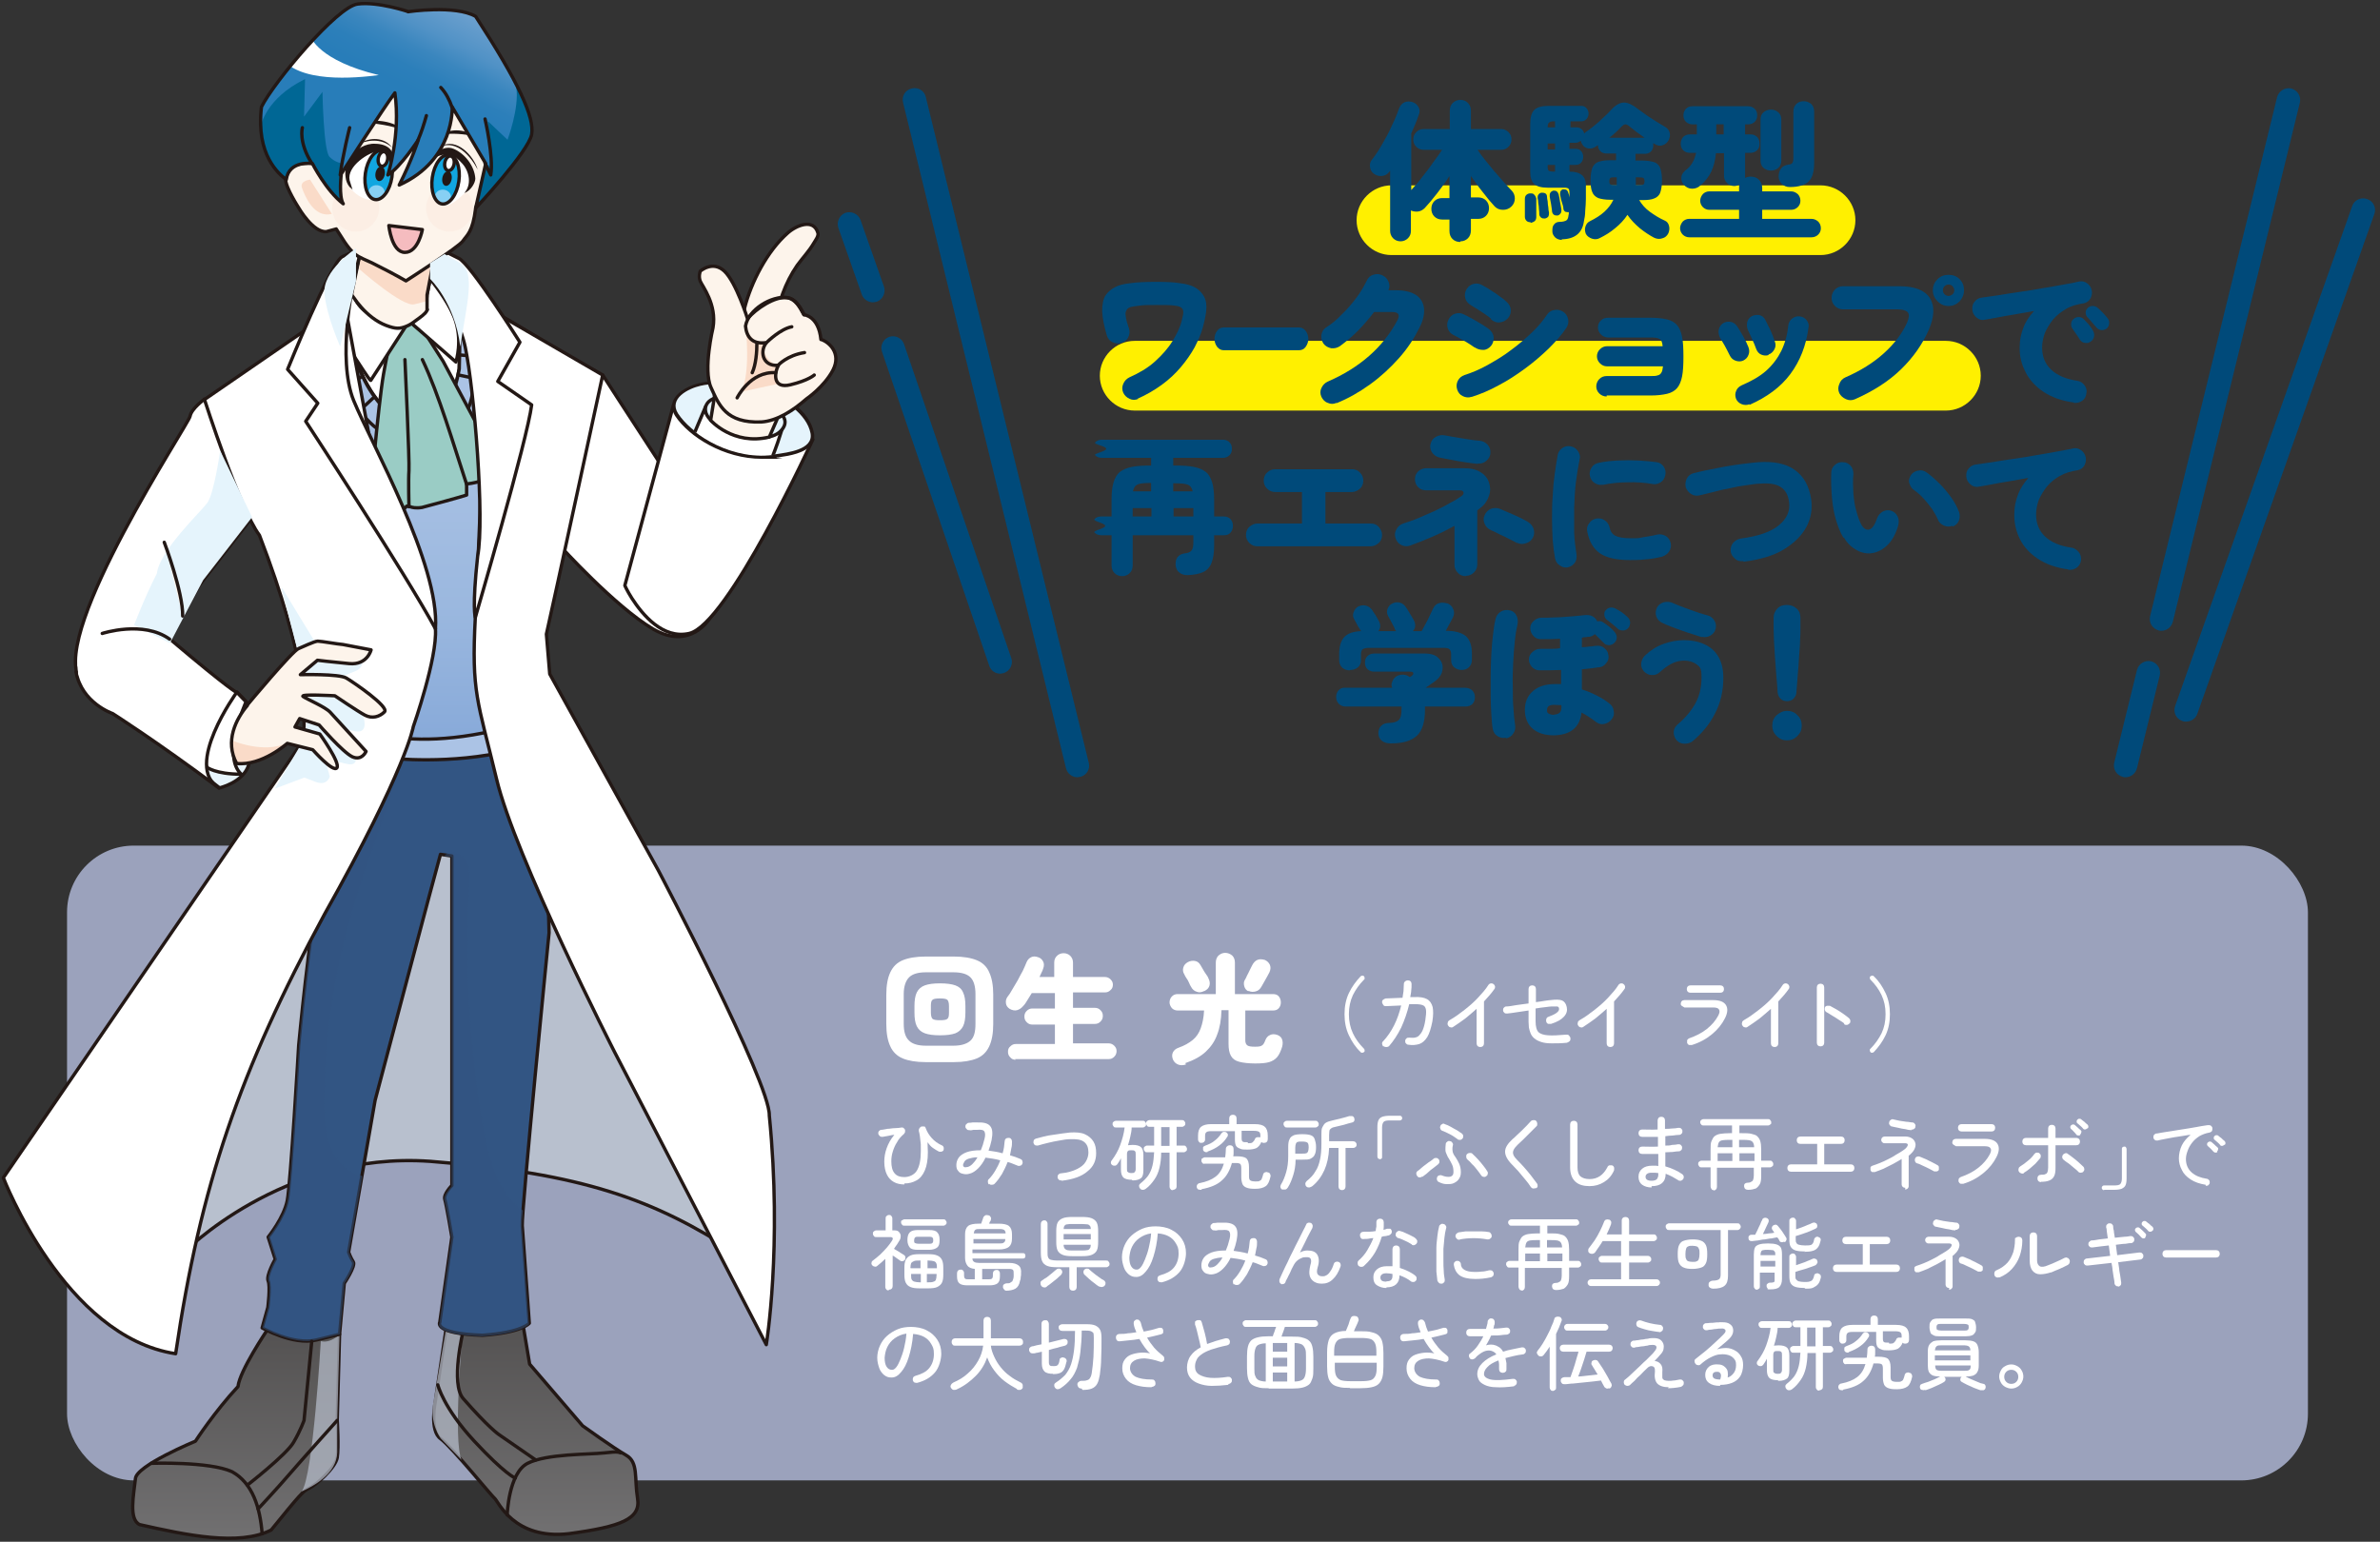 <?xml version="1.0" encoding="UTF-8"?>
<svg xmlns="http://www.w3.org/2000/svg" xmlns:xlink="http://www.w3.org/1999/xlink" version="1.1" viewBox="0 0 710 460">
  <rect x="0" y="0" width="710" height="460" fill="#333333" stroke="none"/>
  <defs>
    <style>
      .cls-1, .cls-2, .cls-3 {
        fill: none;
      }

      .cls-4 {
        fill: #006795;
      }

      .cls-5, .cls-6, .cls-7, .cls-8, .cls-9, .cls-10, .cls-11, .cls-12, .cls-13, .cls-14, .cls-15, .cls-2, .cls-3, .cls-16, .cls-17 {
        stroke: #231815;
        stroke-linecap: round;
        stroke-linejoin: round;
      }

      .cls-5, .cls-6, .cls-18 {
        fill: #fff;
      }

      .cls-5, .cls-7, .cls-8, .cls-9, .cls-10, .cls-11, .cls-12, .cls-13, .cls-14, .cls-15, .cls-2, .cls-16, .cls-17 {
        stroke-width: 1px;
      }

      .cls-6, .cls-3 {
        stroke-width: 1px;
      }

      .cls-19 {
        fill: #004a7a;
      }

      .cls-7 {
        fill: #e7f4fc;
      }

      .cls-8, .cls-20, .cls-21 {
        fill: #e5f4fc;
      }

      .cls-9 {
        fill: url(#_名称未設定グラデーション_26);
      }

      .cls-10 {
        fill: url(#_名称未設定グラデーション_35);
      }

      .cls-22 {
        fill: #9ba2bc;
      }

      .cls-11 {
        fill: #abc3e5;
      }

      .cls-23 {
        isolation: isolate;
      }

      .cls-24, .cls-21, .cls-25 {
        mix-blend-mode: multiply;
      }

      .cls-26 {
        clip-path: url(#clippath-1);
      }

      .cls-12, .cls-27 {
        fill: #325583;
      }

      .cls-28 {
        fill: #231815;
      }

      .cls-13, .cls-25 {
        fill: #b8c0ce;
      }

      .cls-14, .cls-29 {
        fill: #fdf4eb;
      }

      .cls-30 {
        fill: #fff000;
        fill-rule: evenodd;
      }

      .cls-15 {
        fill: url(#_名称未設定グラデーション_35-2);
      }

      .cls-31 {
        fill: #11a6e0;
      }

      .cls-16 {
        fill: #f5bcbf;
      }

      .cls-32 {
        fill: #87d0f4;
      }

      .cls-33 {
        opacity: .2;
      }

      .cls-33, .cls-34 {
        fill: #fadbc8;
      }

      .cls-27 {
        opacity: .5;
      }

      .cls-17 {
        fill: #9accc5;
      }

      .cls-35 {
        clip-path: url(#clippath);
      }

      .cls-25 {
        opacity: .7;
      }

      .cls-36 {
        fill: url(#_名称未設定グラデーション_39);
      }
    </style>
    <linearGradient id="_名称未設定グラデーション_35" data-name="名称未設定グラデーション 35" x1="159.8" y1="457.8" x2="159.8" y2="394.5" gradientUnits="userSpaceOnUse">
      <stop offset="0" stop-color="#717071"/>
      <stop offset="1" stop-color="#545252"/>
    </linearGradient>
    <linearGradient id="_名称未設定グラデーション_35-2" data-name="名称未設定グラデーション 35" x1="70.4" y1="459" x2="70.4" y2="397" xlink:href="#_名称未設定グラデーション_35"/>
    <linearGradient id="_名称未設定グラデーション_26" data-name="名称未設定グラデーション 26" x1="119.4" y1="87.2" x2="119.4" y2="220.5" gradientUnits="userSpaceOnUse">
      <stop offset="0" stop-color="#abc3e5"/>
      <stop offset=".4" stop-color="#a7c0e3"/>
      <stop offset=".7" stop-color="#9bb8df"/>
      <stop offset="1" stop-color="#88aad9"/>
      <stop offset="1" stop-color="#85a8d8"/>
    </linearGradient>
    <linearGradient id="_名称未設定グラデーション_39" data-name="名称未設定グラデーション 39" x1="136.5" y1="-.2" x2="109" y2="54.3" gradientUnits="userSpaceOnUse">
      <stop offset="0" stop-color="#80abd5"/>
      <stop offset="0" stop-color="#72a3d0"/>
      <stop offset=".2" stop-color="#5192c6"/>
      <stop offset=".3" stop-color="#3a86be"/>
      <stop offset=".4" stop-color="#2c7fba"/>
      <stop offset=".5" stop-color="#287db9"/>
    </linearGradient>
    <clipPath id="clippath">
      <path class="cls-1" d="M121.7,3.5s14.2-2.1,20.2,1.4c12.8,19.7,17.6,30.1,16.7,35.2s-16.7,22-16.7,22l3-13.3-10-16.9s.8,15.8-15.8,23.3c3.8-7.5,5.7-13.5,5.7-13.5,0,0-5.4,8.3-9.1,10.5,0,0,3.9-11.9,2.1-24.5-3.6,4.8-16,24.2-16,24.2,0,0-.8,6.8.6,8.9-5.1-3.9-9.2-12-9.2-12,0,0-7-1.1-7.8,4.8-2.2-1.7-9.1-7.3-7.4-21.7,3.2-7.1,22.6-30,28.7-30.7,6.1-.8,15.2,2.3,15.2,2.3Z"/>
    </clipPath>
    <clipPath id="clippath-1">
      <path class="cls-1" d="M211.4,114.9c-.8,0-1.6.2-2.4.4-3.6.8-9.6,3.8-6.7,8.3,4.3,6.5,16.7,14.1,29.3,12,3.2-.5,11.1-1.3,10.2-6.2s-8.1-10.4-13.1-12.2c-5.4-2-11.6-2.8-17.4-2.2Z"/>
    </clipPath>
  </defs>
  <!-- Generator: Adobe Illustrator 28.7.1, SVG Export Plug-In . SVG Version: 1.2.0 Build 142)  -->
  <g class="cls-23">
    <g id="_レイヤー_3" data-name="レイヤー_3">
      <g>
        <g>
          <g>
            <path class="cls-30" d="M553.5,65.7c0,5.7-4.7,10.4-10.4,10.4h-128c-5.7,0-10.4-4.7-10.4-10.4s4.7-10.4,10.4-10.4h128c5.7,0,10.4,4.7,10.4,10.4Z"/>
            <path class="cls-30" d="M590.9,112.1c0,5.7-4.7,10.4-10.4,10.4h-242c-5.7,0-10.4-4.7-10.4-10.4s4.7-10.4,10.4-10.4h242c5.7,0,10.4,4.7,10.4,10.4Z"/>
            <g>
              <path class="cls-19" d="M435.6,72.2c-.9,0-1.7-.3-2.3-.9-.6-.6-.9-1.4-.9-2.4v-3.4h-2.2c-.9,0-1.7-.3-2.3-.9-.6-.6-.9-1.4-.9-2.3s.3-1.7.9-2.3c.6-.6,1.4-.9,2.3-.9h2.2v-6.6c-1.1,1.8-2.4,3.5-3.7,5.2-1.3,1.7-2.6,3.2-3.7,4.4-.5.5-1.2.9-1.9,1-.7.1-1.5,0-2.2-.3v6.1c0,.9-.3,1.6-.9,2.2-.6.6-1.4.9-2.2.9s-1.6-.3-2.2-.9c-.6-.6-.9-1.4-.9-2.2v-18c0,0,0,.1-.1.2,0,0-.1.2-.2.2-.5.7-1.2,1.1-2.1,1.2-.9.1-1.7-.1-2.5-.7-.7-.5-1-1.2-1.1-2-.1-.8,0-1.5.6-2.2,1.1-1.4,2.1-2.9,3.1-4.7,1-1.7,2-3.5,2.8-5.4.9-1.8,1.6-3.5,2.1-5,.4-1,.9-1.6,1.7-2,.8-.3,1.6-.3,2.5,0,.8.3,1.3.8,1.7,1.5.4.7.4,1.5,0,2.4-.6,1.8-1.4,3.6-2.2,5.4v16.9c1-1.1,2.1-2.3,3.2-3.8,1.2-1.5,2.3-2.9,3.3-4.4,1.1-1.5,2-2.7,2.7-3.8h-5.5c-.8,0-1.6-.3-2.2-.9-.6-.6-.9-1.3-.9-2.2s.3-1.6.9-2.2c.6-.6,1.3-.9,2.2-.9h7.8v-5.5c0-1,.3-1.7.9-2.3.6-.6,1.4-.9,2.3-.9s1.6.3,2.2.9c.6.6.9,1.4.9,2.3v5.5h9c.8,0,1.6.3,2.2.9.6.6.9,1.3.9,2.2s-.3,1.6-.9,2.2c-.6.6-1.3.9-2.2.9h-7c.6.9,1.3,1.9,2.2,3,.9,1.1,1.8,2.2,2.7,3.3,1,1.1,1.9,2.2,2.8,3.2.9,1,1.7,1.9,2.4,2.6.7.7,1,1.5,1,2.4,0,.9-.3,1.7-1,2.4-.7.7-1.6,1-2.5,1-1,0-1.8-.3-2.5-1-1.1-1.2-2.3-2.6-3.5-4.2-1.3-1.6-2.5-3.3-3.6-4.9v6.4h2.2c.9,0,1.7.3,2.3.9.6.6.9,1.4.9,2.3s-.3,1.7-.9,2.3c-.6.6-1.4.9-2.3.9h-2.2v3.4c0,1-.3,1.8-.9,2.4-.6.6-1.4.9-2.2.9Z"/>
              <path class="cls-19" d="M456.6,66.3c-.5,0-.9-.1-1.2-.4-.3-.3-.5-.7-.5-1.2,0-.4,0-1,0-1.6,0-.7,0-1.4,0-2,0-.7,0-1.2,0-1.7,0-.5.1-.9.4-1.2.3-.3.7-.5,1.2-.5.5,0,.9,0,1.2.4.3.3.5.7.6,1.1,0,.4,0,1,0,1.7,0,.7,0,1.4,0,2.1,0,.7,0,1.3,0,1.7,0,.5-.1.9-.4,1.2-.3.3-.8.5-1.3.6ZM466.2,71.6c-.9,0-1.6-.2-2.2-.7-.5-.5-.9-1.1-.9-1.8,0-.8,0-1.5.4-2,.4-.6,1-.9,1.7-.9,1,0,1.6-.2,2-.4.4-.2.6-.7.7-1.4,0-.1,0-.3.1-.5,0-.2,0-.4,0-.6-.4,0-.7,0-1-.1-.3-.2-.5-.4-.6-.8,0-.6-.2-1.3-.5-2.2s-.4-1.7-.5-2.2c0-.3,0-.6.1-.9.2-.3.4-.5.7-.6.4,0,.7,0,1,.1.3.2.5.4.6.8.2.4.3.9.4,1.5v-1.4c0-.6-.1-1-.3-1.2s-.6-.3-1.3-.3h-4.9c-1.9,0-3.3-.4-4-1.1-.8-.7-1.2-1.9-1.2-3.7v-14.3c0-1.9.4-3.3,1.2-4.1s2.2-1.2,4.2-1.2h9.8c.7,0,1.2.2,1.6.7.4.5.6,1,.6,1.6s-.2,1.1-.6,1.6c-.4.5-1,.7-1.6.7h-3.2v1.8h1.8c.6,0,1.1.2,1.5.5.4.3.6.7.8,1.3,0,0,.2,0,.2-.2.9-.6,1.8-1.3,2.8-2.1,1-.8,1.9-1.6,2.8-2.5.9-.8,1.7-1.6,2.3-2.3,1.3-1.4,2.6-2.1,3.8-2.1,1.2,0,2.6.7,4.1,1.9.7.5,1.5,1.1,2.5,1.8.9.6,1.9,1.3,2.9,1.9s2,1.2,2.8,1.7c.7.4,1.1,1,1.3,1.7.2.8,0,1.5-.3,2.2-.4.7-.9,1.2-1.7,1.5-.8.3-1.6.2-2.4-.3l-.5-.3c0,.1,0,.2,0,.3,0,.1,0,.2,0,.4,0,.7-.2,1.3-.7,1.8-.5.5-1.1.7-1.9.7h-2.7v2h2c1.5,0,2.7.2,3.6.5.9.3,1.5,1,1.8,1.8.3.9.5,2.1.5,3.6s-.2,2.7-.5,3.6c-.3.9-1,1.5-1.8,1.8-.9.4-2.1.5-3.6.5h-.9c.8,1.3,1.8,2.5,3.2,3.5s2.8,1.9,4.4,2.6c.7.3,1.1.8,1.3,1.6.2.7.1,1.5-.2,2.2-.4.8-1,1.3-1.8,1.5-.8.3-1.7.2-2.5-.2-1.3-.7-2.7-1.6-4.2-2.8-1.4-1.2-2.7-2.5-3.7-4-1,1.5-2.2,2.8-3.7,4-1.4,1.2-2.9,2.1-4.5,2.9-.7.4-1.5.5-2.4.2-.8-.3-1.4-.7-1.8-1.4-.3-.8-.4-1.5-.1-2.3s.7-1.2,1.3-1.5c1.6-.8,3.1-1.7,4.3-2.8,1.2-1.1,2.1-2.3,2.7-3.6h-.9c-1.5,0-2.7-.2-3.6-.5-.9-.4-1.5-1-1.8-1.8-.4-.9-.5-2-.5-3.6s.2-2.7.5-3.6c.4-.9,1-1.5,1.8-1.8.9-.3,2-.5,3.6-.5h1.7v-2h-2.8c-.8,0-1.4-.2-1.9-.7-.5-.5-.7-1.1-.7-1.8s0,0,0,0c0,0,0,0,0,0l-.6.4c-.7.5-1.4.7-2.2.6-.8-.1-1.4-.5-1.8-1.1s-.4-.7-.5-1.2c-.2.1-.4.3-.7.4-.2.1-.5.2-.9.2h-1.8v1.8h1.8c.7,0,1.3.2,1.7.7s.6,1,.6,1.7-.2,1.2-.6,1.7-1,.7-1.7.7h-1.8v2h0c1.7,0,3,.4,3.8,1.1s1.2,2,1.1,3.7c0,1,0,2.1,0,3.3,0,1.2-.1,2.4-.2,3.6,0,1.2-.2,2.3-.4,3.2-.5,3.5-2.8,5.3-6.8,5.3ZM460.9,65.2c-.5,0-.8,0-1.2-.3-.3-.3-.5-.6-.5-1,0-.4,0-.9-.1-1.5,0-.6-.1-1.2-.2-1.8,0-.6-.1-1.1-.2-1.5,0-.4,0-.8.3-1.1.2-.3.6-.5.9-.5.4,0,.7,0,1.1.2.3.2.5.5.5,1,0,.4.1.8.2,1.4,0,.6.1,1.2.2,1.8,0,.6.1,1.1.2,1.5,0,.4,0,.8-.2,1.2-.2.3-.6.5-1,.6ZM461.7,38h2.2v-1.8h-.4c-.7,0-1.1.1-1.4.4-.3.2-.4.7-.4,1.3h0ZM461.7,44.6h2.2v-1.8h-2.2v1.8ZM463.5,51.2h.4v-2h-2.2v.6c0,.6.1,1,.3,1.1.2.2.7.3,1.5.3ZM464.6,64.3c-.4,0-.7,0-1-.2-.3-.2-.5-.5-.6-1,0-.6-.2-1.4-.3-2.3-.2-.9-.3-1.7-.4-2.2,0-.4,0-.8.2-1.1.2-.3.5-.5.8-.6.9-.1,1.4.2,1.7,1.2.1.5.3,1.3.4,2.2.2.9.3,1.7.4,2.2,0,.4,0,.8-.2,1.1-.2.3-.5.6-.9.7ZM480.1,41.1h10.5c-.8-.6-1.7-1.2-2.5-1.8-.8-.6-1.4-1.1-1.9-1.5-.5-.5-1-.7-1.3-.7-.4,0-.8.3-1.3.8-.4.4-.9,1-1.5,1.5-.6.6-1.3,1.1-2,1.7ZM481.9,55.2h.4v-2.3h-.4c-.8,0-1.3,0-1.5.2-.2.1-.3.5-.3,1s.1.8.3.9c.2.2.7.2,1.5.2ZM488,55.2h.8c.8,0,1.3,0,1.5-.2.2-.1.3-.5.3-.9s-.1-.8-.3-1c-.2-.1-.7-.2-1.5-.2h-.8v2.3Z"/>
              <path class="cls-19" d="M503.9,70.8c-.7,0-1.4-.3-1.9-.8-.5-.5-.8-1.2-.8-1.9s.3-1.4.8-2c.5-.5,1.2-.8,1.9-.8h14.9v-2.7h-8.9c-.7,0-1.4-.3-1.9-.8-.5-.5-.8-1.2-.8-1.9s.3-1.4.8-2c.5-.5,1.2-.8,1.9-.8h8.9v-1c0-.4,0-.7.1-1-.5.2-1,.4-1.5.4-.8,0-1.6-.3-2.2-.9-.6-.6-.9-1.3-.9-2.2v-6.7h-2.4c-.2,2.2-.7,4-1.4,5.5-.7,1.5-1.8,2.9-3.2,4.1-.7.7-1.6,1-2.5,1-1,0-1.8-.4-2.5-1.2-.6-.7-.8-1.4-.7-2.2,0-.8.5-1.4,1.1-2,1-.7,1.7-1.5,2.2-2.4.5-.8.8-1.8,1.1-2.9h-1.9c-.8,0-1.5-.3-2-.8-.5-.5-.7-1.2-.7-1.9s.2-1.4.7-2c.5-.5,1.2-.8,2-.8h2.1v-3h-1.3c-.8,0-1.5-.3-2-.8-.5-.5-.7-1.2-.7-1.9s.2-1.3.7-1.9c.5-.5,1.1-.8,2-.8h16.6c.8,0,1.5.3,2,.8.5.5.7,1.1.7,1.9s-.2,1.4-.7,1.9c-.5.5-1.1.8-2,.8h-.9v3h1.6c.9,0,1.5.3,2,.8.5.5.7,1.2.7,2s-.2,1.4-.7,1.9-1.2.8-2,.8h-1.6v6.7c0,.1,0,.3,0,.4s0,.3,0,.4c.5-.3,1.1-.4,1.7-.4,1,0,1.8.3,2.4.9.6.6,1,1.4,1,2.5v1h8.6c.8,0,1.4.3,2,.8.5.5.8,1.2.8,2s-.3,1.4-.8,1.9c-.5.5-1.2.8-2,.8h-8.6v2.7h14.7c.8,0,1.4.3,2,.8.5.5.8,1.2.8,2s-.3,1.4-.8,1.9c-.5.5-1.2.8-2,.8h-36.3ZM512,40.1h2.2v-3h-2.2v3ZM528.3,50.9c-.8,0-1.6-.3-2.2-.8-.6-.5-.9-1.3-.9-2.2v-12.2c0-1,.3-1.7.9-2.2.6-.5,1.3-.8,2.2-.8s1.6.3,2.2.8c.6.5.9,1.3.9,2.2v12.2c0,.9-.3,1.7-.9,2.2-.6.5-1.3.8-2.2.8ZM533.9,55.8c-.9,0-1.7-.3-2.3-.9-.6-.6-1-1.3-1-2.2,0-.9.2-1.7.7-2.4.5-.7,1.2-1,2.2-1.2.6,0,1-.2,1.2-.5.2-.3.3-.8.3-1.5v-13.8c0-1,.3-1.7.9-2.3.6-.6,1.4-.8,2.2-.8s1.6.3,2.2.8c.6.6.9,1.3.9,2.3v15.2c0,2.6-.5,4.5-1.6,5.6s-3,1.7-5.6,1.7Z"/>
              <path class="cls-19" d="M339.6,119c-.9.4-1.8.4-2.6,0-.9-.4-1.5-1-1.9-1.8-.4-.9-.4-1.8,0-2.7.4-.9,1-1.5,1.8-1.9,2.9-1.3,5.5-2.8,7.6-4.7,2.1-1.9,3.9-3.9,5.2-6,1.3-2.1,2.3-4.1,2.8-6.1.3-1.2.5-2.1.5-2.6s-.1-.9-.4-1.2c-.3-.4-1-.7-2.1-.8-1.1-.2-2.9-.2-5.4-.2s-3.9,0-5.2.2c-1.2.1-2.1.3-2.6.4-.5.2-.9.4-1.1.7-.2.3-.3.6-.4.9s0,.9.1,1.6.4,1.8.9,3.2c.3.9.2,1.8-.2,2.6-.4.9-1.1,1.4-2.1,1.7-.9.3-1.8.2-2.6-.2-.9-.4-1.4-1.1-1.7-2-.8-2.7-1.3-5.1-1.4-7.2,0-2.1.3-3.8,1.1-4.9.7-1,1.6-1.7,2.7-2.3,1.1-.6,2.6-1,4.6-1.2,2-.3,4.6-.4,7.8-.4s5.2.1,7,.4c1.8.2,3.2.6,4.2,1.1,1,.5,1.8,1.2,2.4,2,.9,1.1,1.3,2.4,1.3,4s-.4,3.6-1.1,6.2c-.5,1.9-1.4,3.8-2.4,5.8-1.1,2-2.5,4-4.1,5.9-1.6,1.9-3.5,3.7-5.7,5.3-2.2,1.6-4.6,3-7.3,4.2Z"/>
              <path class="cls-19" d="M365.1,104.5c-.8,0-1.4-.3-2-1-.5-.7-.8-1.5-.8-2.4s.3-1.8.8-2.4c.5-.7,1.2-1,2-1h22.4c.8,0,1.4.3,2,1,.5.7.8,1.5.8,2.4s-.3,1.7-.8,2.4c-.5.7-1.2,1-2,1h-22.4Z"/>
              <path class="cls-19" d="M398.7,120.2c-.9.4-1.7.4-2.6,0-.9-.3-1.5-1-1.9-1.8-.4-.9-.4-1.8,0-2.6.4-.9,1-1.5,1.8-1.9,9.7-4.2,16.7-10.4,20.9-18.4.8-1.6.3-2.4-1.6-2.4h-5.4c-1.4,1.9-3,3.7-4.7,5.5-1.7,1.7-3.6,3.3-5.5,4.7-.8.5-1.6.7-2.6.6-.9-.2-1.7-.6-2.3-1.4-.5-.8-.7-1.6-.6-2.6.2-1,.6-1.7,1.4-2.2,1.6-1,3.2-2.3,4.7-3.9,1.6-1.5,3-3.2,4.3-4.9,1.3-1.7,2.3-3.5,3.1-5.1.4-.9,1-1.5,1.9-1.8.9-.3,1.8-.3,2.7.1.9.4,1.5,1,1.9,1.9.4.9.4,1.7,0,2.6h2.2c2.6,0,4.6.5,6,1.4,1.4.9,2.2,2.3,2.4,3.9.2,1.7-.2,3.6-1.3,5.8-1.6,3.2-3.6,6.3-6.2,9.2-2.6,2.9-5.4,5.5-8.6,7.8-3.2,2.3-6.5,4.2-10,5.6Z"/>
              <path class="cls-19" d="M440.1,103.8c-.4-.3-1-.7-1.8-1.2-.7-.5-1.5-.9-2.4-1.4-.8-.5-1.6-.9-2.2-1.2-.9-.4-1.5-1.1-1.8-2-.3-.9-.2-1.8.2-2.6.4-.9,1.1-1.5,2-1.8.9-.3,1.8-.2,2.6.2.7.3,1.5.8,2.5,1.3,1,.6,2,1.1,2.9,1.7,1,.6,1.7,1.1,2.2,1.5.7.6,1.2,1.4,1.3,2.4,0,.9-.2,1.8-.8,2.5-.6.7-1.4,1.2-2.3,1.2-.9,0-1.8-.2-2.6-.8ZM439,118.4c-.9.3-1.8.2-2.6-.2-.9-.4-1.4-1.1-1.7-2-.3-.9-.2-1.8.2-2.6.4-.8,1.1-1.4,2-1.7,2.2-.7,4.6-1.7,6.9-3s4.7-2.7,6.9-4.4c2.2-1.6,4.3-3.4,6.2-5.2,1.9-1.8,3.4-3.6,4.6-5.4.5-.8,1.3-1.3,2.2-1.4.9-.2,1.8,0,2.6.5.8.5,1.3,1.3,1.5,2.2.2.9,0,1.8-.5,2.6-1.4,2.1-3.2,4.1-5.3,6.2-2.2,2.1-4.5,4.1-7.1,6-2.6,1.9-5.2,3.6-7.9,5-2.7,1.5-5.4,2.6-7.9,3.4ZM444.8,95.1c-.4-.4-1-.8-1.7-1.3-.7-.5-1.5-1-2.3-1.5-.8-.5-1.5-.9-2.1-1.3-.8-.5-1.4-1.2-1.6-2.1-.2-.9-.1-1.8.4-2.6.5-.8,1.2-1.4,2.1-1.6.9-.2,1.8-.1,2.6.4.7.4,1.5.8,2.5,1.5,1,.6,1.9,1.2,2.8,1.9.9.6,1.6,1.2,2.1,1.7.7.7,1.1,1.5,1.1,2.4,0,1-.3,1.8-1,2.5-.7.7-1.5,1-2.4,1.1s-1.8-.3-2.5-.9Z"/>
              <path class="cls-19" d="M479.3,118.3c-.8,0-1.6-.3-2.2-.9-.6-.6-.9-1.3-.9-2.1s.3-1.6.9-2.2c.6-.6,1.3-.9,2.2-.9h13.1c.9,0,1.6,0,2.1-.2.5-.1.9-.4,1.1-.8.3-.4.4-1.1.5-1.9h-16.7c-.8,0-1.5-.3-2.1-.9-.6-.6-.9-1.3-.9-2.1s.3-1.5.9-2.1c.6-.6,1.3-.9,2.1-.9h16.6c-.1-1.2-.4-2-1-2.2-.5-.3-1.4-.4-2.6-.4h-12.6c-.8,0-1.6-.3-2.2-.9-.6-.6-.9-1.3-.9-2.1s.3-1.6.9-2.1c.6-.6,1.3-.8,2.2-.8h12.6c2,0,3.6.2,4.9.5,1.3.3,2.3.9,3,1.7.7.8,1.2,2,1.5,3.5s.4,3.5.4,5.9-.1,4.4-.4,5.9c-.3,1.5-.8,2.7-1.5,3.5-.7.8-1.7,1.4-3,1.7-1.3.3-2.9.5-4.9.5h-13.1Z"/>
              <path class="cls-19" d="M520,107.6c-.7.3-1.5.3-2.3,0s-1.3-.8-1.7-1.6c-.5-1-1-2-1.5-2.9-.5-.9-1-1.7-1.3-2.2-.4-.7-.6-1.5-.5-2.3.1-.8.5-1.5,1.1-2,.7-.5,1.4-.7,2.3-.6.8.1,1.5.5,2,1.2.6.8,1.2,1.9,1.9,3.1.7,1.2,1.2,2.3,1.6,3.3.3.8.3,1.6,0,2.3-.3.8-.8,1.3-1.6,1.7ZM521.9,120.6c-.7.3-1.5.3-2.3,0-.8-.3-1.4-.9-1.7-1.6-.3-.8-.3-1.6,0-2.3.3-.8.8-1.3,1.6-1.7,3-1.3,5.5-2.7,7.4-4.4s3.4-3.7,4.5-5.9c1.1-2.3,1.8-4.8,2.1-7.7.1-.8.5-1.5,1.2-2,.7-.5,1.4-.7,2.2-.6.9.1,1.6.5,2.1,1.2.5.7.7,1.4.5,2.2-.7,5.3-2.5,9.9-5.4,13.8-2.9,3.9-7,6.9-12.2,9.2ZM527.7,105.9c-.8.3-1.6.2-2.3-.1-.7-.3-1.2-.9-1.5-1.7-.3-.9-.7-1.8-1.2-2.9-.5-1.1-.9-2-1.2-2.6-.4-.8-.4-1.6-.3-2.4.2-.8.6-1.4,1.3-1.8.7-.4,1.5-.5,2.3-.4.8.2,1.4.6,1.8,1.4.5.9.9,1.9,1.5,3,.5,1.1,1,2.3,1.4,3.6.3.8.2,1.6-.2,2.3s-1,1.3-1.8,1.5Z"/>
              <path class="cls-19" d="M553.4,119.1c-.9.4-1.8.4-2.7,0-.9-.4-1.6-1-2-1.8-.4-.9-.4-1.8,0-2.7.3-.9.9-1.6,1.8-2,4.6-2,8.4-4.4,11.5-7.2,3.1-2.8,5.4-5.8,6.9-9.1.6-1.4.7-2.4.3-3-.4-.6-1.5-1-3.1-1h-16.3c-.9,0-1.7-.3-2.4-1-.7-.7-1-1.5-1-2.4s.3-1.8,1-2.5c.7-.7,1.5-1,2.4-1h16.8c4.6,0,7.6,1.2,9.1,3.5,1.5,2.4,1.4,5.5-.3,9.5-1.9,4.3-4.6,8.2-8.3,11.8-3.7,3.6-8.3,6.5-13.7,8.9ZM581.3,91.3c-1.3,0-2.4-.5-3.3-1.4-.9-.9-1.4-2-1.4-3.3s.5-2.4,1.4-3.3c.9-.9,2-1.3,3.3-1.3s2.4.4,3.3,1.3c.9.9,1.3,2,1.3,3.3s-.5,2.4-1.3,3.3c-.9.9-2,1.4-3.3,1.4ZM581.3,88.3c.4,0,.8-.2,1.2-.5.3-.3.5-.7.5-1.2s-.2-.8-.5-1.2c-.3-.3-.7-.5-1.2-.5s-.9.2-1.2.5-.5.7-.5,1.2.2.9.5,1.2c.3.3.7.5,1.2.5Z"/>
              <path class="cls-19" d="M618.7,120.1c-3.7-.5-6.7-1.6-9.1-3.2s-4.2-3.6-5.3-5.8c-1.2-2.3-1.8-4.6-1.8-7.2s.4-4.2,1.1-6.1c.7-1.9,1.8-3.5,3.2-5-1.9.3-3.8.7-5.7,1-1.9.3-3.6.6-5.1.9s-2.9.5-3.9.7c-.9.2-1.7,0-2.4-.6-.7-.6-1.2-1.3-1.3-2.2-.1-.9,0-1.8.6-2.5.5-.7,1.2-1.2,2.2-1.3,1.3-.2,2.9-.4,4.9-.7,2-.3,4.1-.7,6.4-1s4.6-.7,6.8-1.1c2.3-.4,4.4-.7,6.3-1.1,1.9-.3,3.5-.6,4.6-.9.9-.2,1.7,0,2.4.5.7.5,1.2,1.2,1.4,2.1s0,1.7-.4,2.5c-.5.8-1.1,1.2-2,1.4-2,.3-3.8.8-5.3,1.7s-2.8,1.9-3.9,3.2c-1,1.3-1.8,2.6-2.4,4-.5,1.4-.8,2.9-.8,4.3,0,2.7.9,4.9,2.7,6.6,1.8,1.7,4.4,2.8,7.7,3.3.9.1,1.7.6,2.2,1.3.6.7.8,1.6.6,2.5-.1.9-.5,1.7-1.3,2.2-.7.5-1.6.7-2.5.6ZM623.7,101.9c-.5.4-1,.5-1.7.4-.6,0-1.1-.4-1.5-.9-.2-.4-.6-.9-1.1-1.7-.5-.7-1-1.4-1.3-1.9-.2-.4-.3-.8-.2-1.4,0-.6.4-1,.9-1.4.4-.3.9-.4,1.4-.4.5,0,1,.2,1.4.6.4.4.9,1,1.5,1.6.6.7,1,1.3,1.3,1.9.3.5.4,1.1.3,1.7-.1.6-.4,1.1-1,1.5ZM628.6,97.9c-.4.4-1,.6-1.6.6-.6,0-1.2-.3-1.6-.8-.3-.3-.7-.8-1.3-1.5-.6-.7-1.1-1.3-1.5-1.7-.3-.3-.4-.8-.4-1.3,0-.6.3-1,.7-1.4.4-.3.8-.5,1.3-.5.5,0,1,.1,1.4.4.5.4,1,.9,1.6,1.5.6.6,1.1,1.2,1.5,1.7.4.5.6,1,.5,1.6,0,.6-.3,1.1-.8,1.6Z"/>
              <path class="cls-19" d="M334.7,171.9c-.8,0-1.6-.3-2.2-.9-.6-.6-.9-1.4-.9-2.3v-9h-3c-.9,0-1.6-.3-2.1-.8-.5-.6,3.2-1.2,3.2-2s-3.7-1.4-3.2-2c.5-.6,1.2-.8,2.1-.8h3v-5c0-2.2.2-3.9.6-5.2.4-1.3,1-2.4,1.9-3.1.9-.7,2.1-1.2,3.6-1.5,1.5-.3,3.4-.4,5.7-.4h0v-2.3h-14.8c-.8,0-1.5-.3-1.9-.8-.5-.5,3.3-1.1,3.3-1.9s-3.8-1.3-3.3-1.9c.5-.5,1.1-.8,1.9-.8h36.3c.8,0,1.5.3,1.9.8.5.5.7,1.1.7,1.9s-.2,1.4-.7,1.9-1.1.8-1.9.8h-14.9v2.3h.4c2.3,0,4.2.1,5.7.4,1.5.3,2.7.8,3.6,1.5.9.7,1.5,1.8,1.9,3.1.4,1.3.6,3.1.6,5.2v5h2.9c.9,0,1.5.3,2,.8.5.6.7,1.2.7,2s-.2,1.4-.7,2c-.5.6-1.2.8-2,.8h-2.9v3.1c0,2.2-.3,4-.8,5.2-.5,1.3-1.4,2.2-2.5,2.7s-2.6.8-4.5.9c-1.1,0-1.9-.2-2.6-.8-.7-.5-1-1.3-1.1-2.2,0-1,.1-1.8.6-2.4.5-.6,1.2-1,2.2-1.1,1-.1,1.6-.4,2-.9.3-.4.5-1.2.5-2.4v-2.1h-18.1v9c0,1-.3,1.7-.9,2.3s-1.4.9-2.2.9ZM337.9,154.1h5.6v-2.5h-5.6v2.5ZM338,146.6h5.4v-2.5h0c-1.9,0-3.2.1-3.9.4-.8.3-1.3,1-1.5,2ZM350.1,146.6h5.7c-.2-1-.7-1.7-1.5-2-.8-.3-2.1-.4-3.9-.4h-.4v2.5ZM350.1,154.1h5.9v-2.5h-5.9v2.5Z"/>
              <path class="cls-19" d="M375.1,163c-.9,0-1.7-.3-2.4-1s-1-1.5-1-2.4.3-1.8,1-2.4,1.5-1,2.4-1h13.3v-9.4h-7.9c-1,0-1.8-.3-2.5-1-.7-.7-1-1.5-1-2.4s.3-1.8,1-2.4c.7-.7,1.5-1,2.5-1h22.8c1,0,1.8.3,2.4,1,.7.7,1,1.5,1,2.4s-.3,1.8-1,2.4-1.5,1-2.4,1h-7.9v9.4h13.5c1,0,1.8.3,2.4,1s1,1.5,1,2.4-.3,1.8-1,2.4-1.5,1-2.4,1h-33.7Z"/>
              <path class="cls-19" d="M437.3,171.9c-1,0-1.8-.3-2.4-1-.7-.7-1-1.5-1-2.4v-11.6c-2,1.1-4.2,2.2-6.5,3.2-2.3,1-4.6,1.9-6.8,2.7-.9.3-1.8.2-2.6-.2s-1.4-1.1-1.7-2.1c-.3-.9-.2-1.8.3-2.6.4-.8,1.1-1.4,2-1.7,1.5-.5,3.1-1,4.7-1.7,1.6-.7,3.2-1.4,4.8-2.1,1.6-.8,3.1-1.5,4.4-2.3,1.4-.7,2.5-1.4,3.5-2.1.5-.4.7-.7.6-1.1-.1-.4-.5-.6-1.1-.6h-10c-1,0-1.8-.3-2.4-.9s-1-1.4-1-2.4.3-1.7,1-2.4c.7-.6,1.5-.9,2.4-.9h11.3c2,0,3.7.4,4.9,1.2,1.3.8,2.1,1.8,2.5,3.1.4,1.2.5,2.5,0,3.9-.4,1.3-1.2,2.6-2.5,3.6-.2.1-.3.3-.5.4-.2.1-.4.3-.5.4v16.1c0,.9-.3,1.7-1,2.4-.7.7-1.5,1-2.4,1ZM440.8,138.4c-1.2-.1-2.4-.3-3.8-.5s-2.7-.4-4-.7c-1.3-.2-2.5-.5-3.6-.7-.9-.2-1.6-.7-2.2-1.5-.5-.8-.7-1.7-.4-2.6.2-1,.8-1.7,1.6-2.1.8-.4,1.7-.6,2.6-.4,1.6.3,3.3.6,5.2.9,1.9.3,3.6.6,5.2.7,1,.1,1.7.5,2.4,1.2.6.7.9,1.5.8,2.5,0,.9-.5,1.7-1.2,2.3-.7.6-1.6.9-2.5.8ZM452.7,162.1c-.7-.4-1.5-.8-2.5-1.3-1-.5-1.9-1-2.9-1.4-.9-.5-1.8-.9-2.5-1.2-.9-.4-1.5-1-1.9-1.9-.4-.9-.4-1.8,0-2.6.4-.9,1-1.5,1.9-1.9.9-.3,1.8-.3,2.6,0,1.2.5,2.6,1.1,4.2,1.8,1.6.7,3,1.4,4.2,2.1.8.5,1.4,1.2,1.7,2.1.3.9.2,1.8-.2,2.6-.4.8-1.1,1.4-2.1,1.7s-1.8.3-2.7-.2Z"/>
              <path class="cls-19" d="M467.8,169.3c-.9.1-1.7,0-2.5-.6-.8-.5-1.2-1.2-1.4-2.1-.3-1.6-.5-3.3-.7-5.4-.1-2-.2-4.2-.2-6.4,0-2.3,0-4.5.2-6.8.1-2.3.3-4.5.6-6.6.3-2.1.6-4,.9-5.7.2-.9.7-1.6,1.5-2.1.8-.5,1.6-.6,2.5-.4.9.2,1.6.7,2.1,1.5.5.8.7,1.6.4,2.5-.4,2.1-.8,4.4-1.1,6.8-.3,2.5-.4,5-.5,7.5,0,2.5,0,5,0,7.4.1,2.4.4,4.6.7,6.5.1.9,0,1.8-.5,2.5-.5.7-1.2,1.2-2.2,1.4ZM486.1,167.1c-3.9,0-6.9-.7-8.8-2-2-1.4-3.2-3.5-3.8-6.5-.2-.9,0-1.8.6-2.5.5-.8,1.2-1.2,2.2-1.4.9-.1,1.7,0,2.5.6.7.5,1.2,1.2,1.4,2.2.2,1,.7,1.8,1.6,2.3.9.5,2.4.8,4.7.8s2.3,0,3.6-.3c1.3-.2,2.7-.4,4.3-.8.9-.2,1.7,0,2.5.4.8.5,1.3,1.2,1.5,2.2.2.9,0,1.7-.5,2.5-.5.7-1.2,1.2-2.1,1.5-1.7.4-3.3.7-5,.8-1.6.2-3.1.2-4.5.2ZM478.2,144.6c-.9.2-1.7,0-2.5-.5-.8-.5-1.2-1.2-1.4-2.1-.2-.9,0-1.7.5-2.5.5-.8,1.2-1.2,2.1-1.4,1.8-.4,3.8-.6,5.8-.7,2.1-.1,4.1-.1,6.1,0s3.8.3,5.4.5c.9.1,1.6.6,2.1,1.3.5.8.7,1.6.5,2.5-.2,1-.6,1.7-1.4,2.2-.8.5-1.6.7-2.5.5-2.3-.4-4.8-.6-7.4-.5-2.6,0-5.1.3-7.5.8Z"/>
              <path class="cls-19" d="M520.1,167.4c-.9.1-1.8,0-2.5-.7-.7-.6-1.2-1.3-1.3-2.2-.1-.9.1-1.7.7-2.5.6-.7,1.3-1.1,2.2-1.3,5.3-.7,9.1-2,11.5-4,2.4-2,3.4-4.3,3-7-.3-2.1-1.1-3.5-2.5-4.4-1.4-.9-3.4-1.2-6.1-1-1.3,0-2.7.3-4.3.5-1.6.2-3.2.5-4.9.9-1.7.3-3.3.7-4.8,1.1-1.5.4-2.9.7-4.1,1-.9.2-1.7.1-2.5-.4-.8-.5-1.3-1.2-1.6-2-.2-.9-.1-1.8.3-2.6.4-.8,1.1-1.4,2-1.6,1.3-.3,2.7-.7,4.4-1,1.6-.3,3.4-.7,5.1-1,1.8-.3,3.5-.6,5.3-.8,1.7-.2,3.3-.4,4.6-.5,4.5-.3,8.2.4,10.8,2.3,2.7,1.9,4.3,4.8,4.9,8.7.4,2.9,0,5.7-1.4,8.3-1.4,2.6-3.6,4.8-6.7,6.7s-7.2,3.1-12.1,3.7Z"/>
              <path class="cls-19" d="M549.9,160.4c-.9-1.5-1.6-3.3-2.2-5.3-.6-2-1-4.3-1.2-6.7-.2-2.4-.3-4.9-.2-7.4,0-.9.4-1.7,1.1-2.3.7-.6,1.5-.9,2.4-.8.9,0,1.7.4,2.3,1.1.6.7.8,1.5.8,2.4-.2,2-.1,4,0,5.9.2,1.9.4,3.7.9,5.2.4,1.6.9,2.9,1.4,3.9.7,1.3,1.5,1.8,2.4,1.6.9-.2,1.7-1.4,2.4-3.4.3-.9.9-1.5,1.7-2,.8-.4,1.7-.5,2.5-.2.9.3,1.5.9,1.9,1.7.4.8.4,1.7.2,2.6-.7,2.5-1.8,4.5-3.1,5.8-1.4,1.4-2.9,2.2-4.5,2.5-1.6.3-3.2,0-4.7-.8-1.5-.8-2.9-2-3.9-3.8ZM582.4,156.9c-.8.3-1.7.3-2.5-.1-.9-.4-1.5-1-1.8-1.8-.4-1-1-2-1.7-3.1-.8-1.1-1.6-2.1-2.5-3.1-.9-1-1.8-1.8-2.8-2.5-.8-.5-1.2-1.2-1.5-2.1s0-1.7.5-2.5c.5-.7,1.3-1.2,2.2-1.3.9-.2,1.7,0,2.5.6,1.4,1,2.7,2.2,4,3.5,1.3,1.3,2.4,2.7,3.4,4.1,1,1.4,1.7,2.8,2.2,4.1.3.8.3,1.7,0,2.6-.4.9-1,1.5-1.9,1.8Z"/>
              <path class="cls-19" d="M617,169.9c-3.7-.5-6.7-1.6-9.1-3.2s-4.2-3.6-5.3-5.8-1.7-4.6-1.7-7.2.4-4.2,1.1-6.1c.7-1.9,1.8-3.5,3.1-5-1.9.3-3.8.7-5.7,1-1.9.3-3.6.6-5.1.9s-2.8.5-3.9.7c-.9.2-1.8,0-2.5-.6-.7-.6-1.2-1.3-1.3-2.2-.1-.9,0-1.8.6-2.5.5-.7,1.3-1.2,2.2-1.3,1.3-.2,2.9-.4,4.9-.7,2-.3,4.1-.7,6.4-1s4.6-.7,6.8-1.1,4.4-.7,6.3-1.1,3.5-.6,4.6-.9c.9-.2,1.7,0,2.4.5.7.5,1.2,1.2,1.4,2.1s0,1.7-.4,2.5c-.5.8-1.1,1.2-2,1.4-2,.3-3.7.8-5.3,1.7s-2.8,1.9-3.9,3.2c-1,1.3-1.8,2.6-2.4,4-.5,1.4-.8,2.9-.8,4.3,0,2.7.9,4.9,2.7,6.6,1.8,1.7,4.4,2.8,7.8,3.3.9.1,1.6.6,2.2,1.3.6.7.8,1.6.7,2.5-.1.9-.6,1.7-1.3,2.2s-1.6.7-2.5.6Z"/>
              <path class="cls-19" d="M414.8,221.8c-1.1,0-2-.3-2.6-.8s-1-1.3-1-2.2c0-.9.2-1.6.8-2.2.6-.6,1.4-.9,2.4-.9,1.4,0,2.4-.4,2.9-.9.6-.6.8-1.6.8-3.2v-.4c0-.1,0-.2,0-.4h-16.7c-.8,0-1.5-.3-2-.8s-.8-1.2-.8-2,.2-1.4.7-2,1.1-.8,1.8-.8h14.2c-.2-.5-.3-1.1,0-1.7.2-.6.5-1.1,1-1.5.6-.5,1.3-.7,2.2-.7.9,0,1.5.3,2,.7h0c.2,0,.3-.1.4-.2,0,0,.2-.1.2-.1.4-.3.6-.6.5-.9s-.4-.4-.9-.4h-10.8c-.8,0-1.5-.3-2-.8-.5-.5-.7-1.1-.7-1.9s.2-1.4.7-1.9c.5-.5,1.1-.8,2-.8h15.4c1.3,0,2.4.3,3.2.8.8.6,1.4,1.3,1.7,2.2.3.9.2,1.8-.1,2.8-.4,1-1.1,1.8-2.2,2.6-.4.3-.9.6-1.3.9-.4.3-.9.6-1.3.9h11.6c1,0,1.8.3,2.3.8.5.5.8,1.2.8,2s-.2,1.4-.7,2c-.5.5-1.2.8-2,.8h-12.2c0,.2,0,.4,0,.5,0,.2,0,.3,0,.5,0,3.6-.8,6.2-2.4,7.7s-4.1,2.3-7.6,2.3ZM402.6,200c-.9,0-1.6-.3-2.2-.8-.6-.6-.9-1.3-.9-2.3v-1.7c0-2.3.5-4,1.5-5.1s2.7-1.7,5.1-1.8c0,0-.1-.1-.2-.2s0-.2-.2-.2c0-.2-.2-.5-.5-.9-.2-.4-.5-.9-.7-1.3-.2-.4-.4-.7-.5-.9-.4-.7-.5-1.4-.2-2.1.2-.7.7-1.3,1.3-1.7.8-.4,1.6-.5,2.4-.3s1.4.7,1.9,1.4c.2.4.6.9,1,1.5.4.7.7,1.2.9,1.6.6,1.1.6,2.2-.1,3.1h5.3c-.2-.2-.3-.4-.4-.6,0-.2-.2-.5-.5-1.1-.3-.6-.6-1.1-.9-1.7-.3-.6-.5-.9-.6-1.1-.4-.7-.4-1.4-.2-2.1.3-.7.7-1.3,1.4-1.6.7-.4,1.5-.5,2.3-.3.8.2,1.4.7,1.9,1.5.2.2.4.6.7,1.1.3.5.6,1,.9,1.5.3.5.5.9.7,1.2.6,1.2.5,2.3-.3,3.2h2.6c.3-.6.7-1.3,1.2-2.2.5-.9.9-1.7,1.3-2.6s.7-1.5.9-1.9c.5-1,1.1-1.5,2-1.7.9-.2,1.7,0,2.5.2.8.4,1.3,1,1.6,1.8.3.8.2,1.6-.2,2.4l-2.1,3.9c2.8,0,4.8.6,6,1.6,1.2,1.1,1.8,2.8,1.8,5.3v1.7c0,1-.3,1.7-.9,2.3-.6.6-1.4.8-2.2.8s-1.6-.3-2.2-.8c-.6-.5-.9-1.2-.9-2.2v-1.7c0-.7-.2-1.2-.5-1.5-.3-.3-1-.4-1.8-.4h-22.2c-.9,0-1.5.2-1.9.4-.3.3-.5.8-.5,1.5v1.7c0,1-.3,1.7-.9,2.2-.6.5-1.4.8-2.2.8Z"/>
              <path class="cls-19" d="M449.2,220.1c-.9.2-1.8,0-2.5-.5-.8-.5-1.2-1.2-1.4-2.2-.2-1.1-.3-2.5-.4-4.2-.1-1.7-.2-3.6-.2-5.6s0-4.2,0-6.3c0-2.2.1-4.3.2-6.3.1-2.1.3-4,.5-5.7s.4-3.2.7-4.4c.2-1.1.8-1.9,1.6-2.4.8-.5,1.7-.6,2.7-.4.9.2,1.6.7,2,1.6.4.8.5,1.7.3,2.6-.3,1.3-.6,2.9-.8,5s-.4,4.2-.5,6.6c-.1,2.4-.2,4.7-.1,7.1,0,2.3,0,4.5.2,6.5.1,2,.3,3.6.5,4.9.1.9,0,1.7-.6,2.5-.5.8-1.2,1.2-2.1,1.4ZM463.6,219.4c-2.8,0-4.9-.7-6.4-2-1.5-1.3-2.3-3.2-2.3-5.6s.8-4.2,2.4-5.6c1.6-1.4,3.8-2.1,6.6-2.1h.9c.3,0,.6,0,.9,0v-4.2c-1.4,0-2.6.1-3.8.1-1.1,0-2.1,0-2.7,0-.9,0-1.6-.4-2.2-1-.6-.7-.9-1.4-.9-2.3,0-.9.4-1.6,1.1-2.2s1.4-.9,2.3-.9c.7,0,1.5,0,2.6,0s2.1,0,3.3-.2c0-.5,0-1,0-1.5,0-.5,0-.9,0-1.3-1,0-2.1.1-3.1.1-1,0-1.9,0-2.7,0s-1.6-.3-2.2-1c-.6-.7-.9-1.5-.9-2.3,0-.9.4-1.6,1.1-2.2.7-.6,1.4-.9,2.3-.9s2.6,0,4.2-.1c1.6,0,3.2-.2,4.8-.3s3-.3,4.1-.4c.7,0,1.4,0,2.1.4.6.3,1.1.8,1.4,1.5.6-.2,1.2-.1,1.8.3.5.3,1.1.8,1.8,1.3.7.6,1.2,1.1,1.6,1.6.4.5.6,1,.6,1.6s-.2,1.1-.7,1.6c-.4.4-1,.7-1.6.7-.6,0-1.2-.2-1.6-.7l-2.6-2.6c-.5.4-1,.7-1.7.8-.3,0-.7,0-1,.1-.4,0-.7,0-1.2.2v1.3c0,.5,0,1,0,1.5.8,0,1.6-.1,2.3-.2.7,0,1.3-.2,1.9-.2.9-.1,1.7,0,2.4.6.7.5,1.2,1.2,1.3,2.1.2.9,0,1.7-.6,2.4-.5.7-1.2,1.2-2.1,1.3-.6,0-1.4.2-2.3.3s-1.8.2-2.9.3c0,1,0,2.1,0,3.1,0,1,0,2,0,2.9,1.7.5,3.2,1.2,4.6,1.9,1.4.7,2.6,1.5,3.6,2.3.7.5,1.2,1.3,1.3,2.2.2.9,0,1.8-.6,2.5-.5.7-1.3,1.2-2.2,1.4-.9.2-1.7,0-2.5-.6-.7-.5-1.3-1-2.1-1.5-.7-.5-1.5-.9-2.2-1.3-.5,4.5-3.4,6.8-8.6,6.8ZM463.6,213.2c.7,0,1.2-.2,1.6-.5.4-.3.6-.9.6-1.6v-.7c-.7,0-1.5-.1-2.2-.1-1.4,0-2.1.5-2.1,1.5s.2.8.5,1.1c.3.2.9.4,1.6.4ZM482.5,187.5c-.3-.3-.8-.7-1.5-1.3-.7-.6-1.3-1-1.8-1.4-.3-.3-.5-.7-.6-1.3,0-.6,0-1.1.5-1.5.3-.4.7-.6,1.2-.7.5-.1,1,0,1.5.2.6.3,1.2.7,1.9,1.1.7.5,1.3,1,1.8,1.5.5.4.7.9.8,1.5,0,.6-.1,1.2-.5,1.7-.4.5-.9.8-1.5.8-.6,0-1.2,0-1.7-.5Z"/>
              <path class="cls-19" d="M505,221.1c-.7.6-1.6.8-2.5.8-1,0-1.7-.4-2.3-1-.6-.7-.9-1.5-.9-2.4,0-.9.4-1.7,1.1-2.3,2.4-2,4.2-4.2,5.4-6.4,1.2-2.2,1.8-4.8,1.8-7.7s-.5-3.1-1.5-3.9c-1-.7-2.2-1.1-3.7-1.1-1.3,0-2.5.3-3.7.9-1.2.6-2.4,1.5-3.6,2.6-.7.6-1.5.9-2.4.8-.9,0-1.7-.5-2.3-1.1-.6-.7-.9-1.5-.8-2.4.1-.9.5-1.7,1.1-2.3,1.7-1.6,3.6-2.8,5.6-3.5,2-.7,4-1.1,6.1-1.1s4.3.4,6,1.2c1.8.8,3.2,2,4.2,3.7,1,1.7,1.5,3.8,1.5,6.3,0,3.9-.8,7.5-2.5,10.7-1.6,3.2-3.9,5.9-6.6,8.2ZM507.7,190.1c-1.3-.4-2.6-.8-4.1-1.3s-2.9-1-4.2-1.5c-1.4-.5-2.6-1-3.6-1.5-.8-.4-1.4-1-1.7-1.9-.3-.9-.2-1.7.2-2.6.4-.8,1.1-1.3,2-1.6.9-.2,1.8-.2,2.7.2,1.5.7,3.2,1.3,5.1,2,1.9.7,3.7,1.3,5.3,1.7.9.2,1.5.8,2,1.5.5.8.6,1.6.4,2.5-.2.9-.7,1.5-1.5,2-.8.5-1.7.6-2.6.4Z"/>
              <path class="cls-19" d="M533.1,220.9c-1.2,0-2.2-.4-3.1-1.3-.9-.9-1.3-1.9-1.3-3.1s.4-2.3,1.3-3.1c.9-.8,1.9-1.3,3.1-1.3s2.3.4,3.1,1.3c.9.8,1.3,1.9,1.3,3.1s-.4,2.2-1.3,3.1c-.9.9-1.9,1.3-3.1,1.3ZM533.1,209.2c-.7,0-1.4-.2-1.9-.7-.5-.5-.8-1.1-.9-1.9-.1-1.6-.2-3.3-.4-5.2-.1-1.9-.3-3.7-.4-5.5-.1-1.8-.2-3.5-.3-4.9,0-1.5-.1-2.6-.1-3.4v-3.3c0-1,.4-2,1.1-2.7.7-.8,1.7-1.1,2.9-1.1s2.1.4,2.9,1.1,1.1,1.7,1.1,2.7v3.3c0,.8,0,2-.1,3.4,0,1.5-.2,3.1-.3,4.9-.1,1.8-.2,3.6-.4,5.5-.1,1.9-.3,3.6-.4,5.2,0,.7-.4,1.4-.9,1.9-.5.5-1.2.7-1.9.7Z"/>
            </g>
          </g>
          <g>
            <path class="cls-19" d="M634.1,231.9c-.3,0-.6,0-.8-.1-1.9-.5-3-2.3-2.6-4.2l6.8-27.7c.5-1.9,2.4-3,4.2-2.6,1.9.5,3,2.3,2.6,4.2l-6.8,27.7c-.4,1.6-1.8,2.7-3.4,2.7Z"/>
            <path class="cls-19" d="M644.8,188.2c-.3,0-.6,0-.8-.1-1.9-.5-3-2.3-2.6-4.2l37.9-154.9c.5-1.9,2.4-3,4.2-2.6,1.9.5,3,2.3,2.6,4.2l-37.9,154.9c-.4,1.6-1.8,2.7-3.4,2.7Z"/>
            <path class="cls-19" d="M652.2,215.3c-.4,0-.8,0-1.2-.2-1.8-.6-2.8-2.6-2.1-4.5l52.8-149.1c.6-1.8,2.6-2.8,4.5-2.1,1.8.6,2.8,2.6,2.1,4.5l-52.8,149.1c-.5,1.4-1.9,2.3-3.3,2.3Z"/>
            <path class="cls-19" d="M321.4,231.9c-1.6,0-3-1.1-3.4-2.7l-48.6-198.6c-.5-1.9.7-3.8,2.6-4.2,1.9-.5,3.8.7,4.2,2.6l48.6,198.6c.5,1.9-.7,3.8-2.6,4.2-.3,0-.6.1-.8.1Z"/>
            <path class="cls-19" d="M298.4,201c-1.5,0-2.8-.9-3.3-2.4l-32-93.7c-.6-1.8.4-3.8,2.2-4.4,1.8-.6,3.8.4,4.4,2.2l32,93.7c.6,1.8-.4,3.8-2.2,4.4-.4.1-.8.2-1.1.2Z"/>
            <path class="cls-19" d="M260.4,90.2c-1.4,0-2.8-.9-3.3-2.3l-7-19.9c-.6-1.8.3-3.8,2.1-4.5,1.8-.6,3.8.3,4.5,2.1l7,19.9c.6,1.8-.3,3.8-2.1,4.5-.4.1-.8.2-1.2.2Z"/>
          </g>
        </g>
        <rect class="cls-22" x="20" y="252.3" width="668.5" height="189.4" rx="19.9" ry="19.9"/>
        <g>
          <g>
            <path class="cls-13" d="M54.5,374s29.7-30.6,73.8-27.5c45.7,3.6,66.9,11.4,91.6,27.5-56.8-154.1-61.2-159.4-61.2-159.4l-48.4,3.6-32.7,60.8-23.1,94.9Z"/>
            <path class="cls-10" d="M133,397l-3.1,20.9s-1.9,9.1,1.6,11.4c3.9,3.1,15.1,17,16.1,17.8s5.7,12.4,22.1,10.5c15.6-2.1,21.5-4.4,20.5-10.5s.3-10.8-3.4-12.9-13-8.8-13-8.8l-15.8-18.4-2.1-12.5-22.9,2.5Z"/>
            <path class="cls-25" d="M137.9,398.6s-2.8,31.4-.2,37l-6.2-6.4s-3.6-4.6-2.1-11.4l3.6-20.9,4.9,1.6Z"/>
            <path class="cls-2" d="M151.3,452s.4-12.5,6.1-15.4c5.7-2.9,18.5-2.6,22.8-3.1s4.3-.2,5,0"/>
            <path class="cls-2" d="M138.2,397s-3.9,15.9,0,20.3c7.5,8.6,10.6,10.7,10.6,10.7l11,7.6"/>
            <path class="cls-2" d="M130.6,413.2s1.7,6.9,10.9,16.8,12.2,11,12.2,11"/>
            <path class="cls-15" d="M79.6,397s-8.1,12-8.6,16.7c-7,7.5-12.7,16.3-12.7,16.3,0,0-17.7,7.3-17.9,11.2-.5,4.7-2.1,12.2,1.3,13.7,13.8,3.1,29.6,6.5,39.2,1.6,8.6-10.6,9.6-11.7,11.4-12.5s7.8-6,8.3-9.1,0-11.2,0-11.2l.7-25.6-21.7-1.2Z"/>
            <path class="cls-25" d="M95.7,400.1s-2.3,40.5-5.7,44.9c3.3-1.5,10.5-5.2,10.6-11.7,0-8.3,0-9.5,0-9.5l.7-25.6s-2.9,2.8-5.7,1.9Z"/>
            <path class="cls-12" d="M108.7,214.6s-10,32.8-13.2,47.9c-3.2,15.2-6.4,49.4-6.4,49.4,0,0-2.4,41.2-3.4,46.3s-5.7,10.9-5.7,10.9l2.1,6.6s-2.8,4.9-2.1,6.5-.1,7.9-.1,7.9l-1.7,6.1s9.3,5.3,16.2,3.6l6.9-1.7,1.4-15.2s3.5-5.2,2.7-6.4-1.4-2.9-1.4-2.9l7.9-45.3s18.7-70.8,19.5-73.4l3.4.5v98.3s-2.6,2.6-2.1,4.2,2.1,11.2,2.1,11.2l-3.6,25.4s-2.1,3.4,12.7,3.9c11.9-.8,14-3.6,14-3.6,0,0-1.8-25.2-2.1-29.1s8-87.4,8-87.4c0,0-.5-22.8-1.6-35.8-1-13-6.2-26.7-6.2-26.7l-47.4-1.4Z"/>
            <g class="cls-24">
              <path class="cls-27" d="M99.9,344.9c-2.8-4.8-3.1-10.5-3.1-16.1,0-17.9,2.5-35.9,7.2-53.2,5.6-20.5,14.3-40.1,19.8-60.6l-15-.4s-10,32.8-13.2,47.9c-3.2,15.2-6.4,49.4-6.4,49.4,0,0-2.4,41.2-3.4,46.3-.9,5.1-5.7,10.9-5.7,10.9l2.1,6.6s-2.8,4.9-2.1,6.5c.8,1.6-.1,7.9-.1,7.9l-1.7,6.1s9.3,5.3,16.2,3.6l6.9-1.7,1.4-15.2s3.5-5.2,2.7-6.4c-.8-1.2-1.4-2.9-1.4-2.9l4-22.7c-3.3-.8-6.4-3.2-8.1-6.2Z"/>
              <path class="cls-27" d="M150.6,355.4c-3.8-5.7-5.3-12.7-6.5-19.5-4.1-23.7-5.5-47.9-4.1-71.9.1-2.6.3-5.4-1.1-7.5-1.4-2.1-4.8-2.9-6.4-1.1q2.2.3,2.2.3v98.3s-2.6,2.6-2.1,4.2c.5,1.6,2.1,11.2,2.1,11.2l-3.6,25.4s-2.1,3.4,12.7,3.9c11.9-.8,14-3.6,14-3.6,0,0-1.8-25.2-2.1-29.1,0-.5,0-2.2.3-4.8-2.1-1.6-4-3.5-5.5-5.7Z"/>
            </g>
            <path class="cls-5" d="M179.8,111.9s32.5,50.4,37.1,56.2c4.7,5.8-5.1,16.3-5.1,16.3,0,0-5.8,9.9-17.1,3.2-11.3-6.7-27.6-24.7-27.6-24.7,0,0,2.8-50,12.7-51Z"/>
            <path class="cls-7" d="M65.4,235.1s7.2-1.6,8.8-6.9.9-17.2-.8-18.9l-2.7-2.8s-24.5,14.6-5.3,28.5Z"/>
            <path class="cls-5" d="M70.7,206.6l2.7,2.8s-7.4,16.3-1.4,21.6c-7.8,0-10.3-2.1-10.3-2.1,0,0-5.7-10.8,8.9-22.3Z"/>
            <path class="cls-5" d="M61,119.1s-3.9,2.8-4.3,5.1-41.3,63.8-33.1,78.2c15.6,7.4,18.3,3.9,21.4-1.6,3.1-5.4,14.4-26.1,14.4-26.1l20.6-26.5-19.1-29.1Z"/>
            <g>
              <path class="cls-11" d="M116.2,226.2s18.3,2.1,36-2.3l2.7-11.1s-34,6.3-40.1,4.9l1.3,8.6Z"/>
              <path class="cls-9" d="M102.3,93.3l-35,26.5s11.9,33.6,17.5,41.4c6.1,9.3,19.3,54.5,19.3,54.5,0,0,17.1,11.9,57.1-1.6-.8-29.3,0-31.4,0-31.4l2.9-30.7s7.8-39.4,7.3-42.8c-.5-3.4-34.4-22.1-34.4-22.1l-34.6,6.1Z"/>
              <path class="cls-5" d="M120.8,125.8c7.4,1.6,13.4-.5,16.2-15.8.3-9.5.2-14.4,0-16.8l-7.1-2.4-24.9,5.6-1.5,1.2c1.3,6.5,5.9,23.8,17.4,28.2Z"/>
              <g>
                <path class="cls-11" d="M102.9,95.2s3.7,25.2,17.9,30.7c7.4,1.6,13.4-.5,16.2-15.8.5-17.1-.3-19.2-.3-19.2,0,0,5.9,6.8,5.9,6.8-.7-.8-.5,8.3-.7,10.4-.7,7.4-.4,12.3-4.9,18.7s-11.8,7.9-18.7,4.6c-7.4-3.6-11.2-7.8-14.1-15.1-.5-1.3-2.8-6.7-2.6-8.2,0,0,1.4-12.9,1.4-12.9Z"/>
                <g>
                  <line class="cls-2" x1="126" y1="126.2" x2="126.6" y2="130.8"/>
                  <line class="cls-2" x1="131.2" y1="123.8" x2="134.2" y2="126.9"/>
                  <line class="cls-2" x1="134.7" y1="118.2" x2="138.3" y2="120.1"/>
                  <line class="cls-2" x1="136.9" y1="111.9" x2="140.2" y2="112.6"/>
                  <line class="cls-2" x1="137.1" y1="105.9" x2="140.6" y2="106.2"/>
                  <line class="cls-2" x1="137.2" y1="99.2" x2="140.4" y2="99.1"/>
                  <line class="cls-2" x1="120.8" y1="125.8" x2="119.5" y2="129.6"/>
                  <line class="cls-2" x1="115.8" y1="122.8" x2="113.7" y2="125.8"/>
                  <line class="cls-2" x1="111.7" y1="118.4" x2="108.8" y2="121.1"/>
                  <line class="cls-2" x1="108.1" y1="112.2" x2="104.9" y2="114.5"/>
                  <line class="cls-2" x1="105.5" y1="106" x2="102.8" y2="108"/>
                </g>
              </g>
              <g>
                <path class="cls-17" d="M117.6,97.7s-1.6,4.7-3.2,14-4.2,39.7-4.2,39.7c0,0,9.7,1.4,10.8,0,.7-1.2,1.1.6,4.9,0,11.6-3.1,13.3-3.7,13.3-3.7v-3.3c3.9-.4,7.2-1.8,8.4-3.3,1.2-1.6,0-4.5,0-4.5l-15.4-28.8-5-7.8-4.4-3.6s-3.9,2.3-5.2,1.3Z"/>
                <path class="cls-17" d="M126,107.3c5,10.5,9.2,25.1,13.2,37.2"/>
                <path class="cls-17" d="M120.8,107.3s1.4,30.3,1.2,33.1,0,10.8,0,10.8"/>
              </g>
              <path class="cls-5" d="M121.1,97.3s-10.5,16.2-10.5,16.2c-.4,0-4.2-6.1-4.7-6.8-2.4-4.1-3.8-8.7-3.6-13.4.2-3.4.9-7.3,3.4-9.9-.4.4-.3,2.3-.3,2.9,0,4.2,3.4,6.9,6.9,8.6s7.8,3.7,8.7,2.4Z"/>
              <path class="cls-5" d="M122.7,96.4l13.3,11.6s2.2-6.6-.5-13.4c-2.7-6.8-7-12.3-7-12.3l-1.1,5.6s-.2,3.5-.9,4.8-3.9,3.8-3.9,3.8Z"/>
            </g>
            <path class="cls-5" d="M145.7,92.1l34.1,19.8s-14.9,69.1-16.8,77.3l1,11.9,32.4,58.6s33.4,63.5,33.1,73.1c3.9,39.3-.9,68.4-.9,68.4l-45.2-87.2s-29.8-58.4-35.3-81.7c-5.6-23.3-7.5-25.6-6.3-48.2,1.2-22.6,3.8-92,3.8-92Z"/>
            <path class="cls-5" d="M126,80.6s10.1,10.2,12.8,23c2.7,12.8,5.8,51.4,3.7,62.3-1.7,15.6-.7,18.3-.7,18.3,0,0,15.6-53.3,16.8-63.4l-10.1-7,6.6-11.7s-14.8-23.4-18.2-25c-3.4-1.6-7.1-3.8-7.1-3.8l-3.9,7.4Z"/>
            <g>
              <path class="cls-29" d="M107.2,76.6l-2.3,11.2s6.5,11.7,16.1,9.6c5.8-3.1,6.5-5,6.5-5v-4.6l1.8-9.5-22.1-1.8Z"/>
              <path class="cls-34" d="M107.2,77v3.3s12.9,11.4,16.4,10.5l3.5-.9,2.2-11.6-8.3,5.4-13.8-6.8Z"/>
              <path class="cls-2" d="M107.2,76.6s-2.3,11.2-2.3,11.2c0,.2.6,1,.7,1.1.6.9,1.3,1.8,2.1,2.7,2,2.3,4.6,4.4,7.5,5.5s4.1,1,5.9.3c1.1-.4,2.1-1.1,3-1.8.7-.5,1.4-1,2-1.5s1-.9,1.3-1.5,0,0,0,0v-4.6l1.8-9.5-22.1-1.8Z"/>
            </g>
            <path class="cls-5" d="M103.7,95.2l-9.7,1.3-33,22.7s10.5,32.7,16.4,40.5c14.4,37.4,13.3,52.1,13.3,52.1v8.8L1,351.4s18.2,47.5,51.4,52.5c7.4-50.2,19.1-84.4,44.4-131.1,24.5-43.6,26.5-56,26.5-56,0,0,7.2-20.5,6.6-29.2s-18.2-49-18.2-49l-8-43.4Z"/>
            <path class="cls-21" d="M84.2,175.5l12.5,20.5h11.6s.5,3.1-2.2,4.2c-2.7,1-4.7,2.1-4.7,2.1l6.9,11.2s2,5.4-2.2,4.7l-4.3-.8,4.3,8s.9,3.1-2.2,2.6-7.2-2.3-7.2-2.3l1.7,6s-.8,2.9-4.2,1.6l-3.4-1.3-8.8,3.3,7.5-12.7,3.6-11.9-9.1-35Z"/>
            <path class="cls-5" d="M105.5,83.8s-5.1,23.2,0,35.7,25.8,49,24.4,68.1c-8.8-16.3-38.7-61.9-38.7-61.9l3.6-5.4-9-10.1s13-32.1,16.3-33.6c3.3-1.4,6.5-3.4,6.5-3.4l-1.4,3.3-1.7,7.3Z"/>
            <g>
              <path class="cls-14" d="M93,48.7s-8.1-.7-7.8,4.8c0,2.5,3.9,8.5,3.9,8.5,0,0,4.3,7.5,8.3,7.1,2.8-.8,2.9-.8,2.9-.8,0,0,2.3,3.6,2.5,3.9.9,1.3,1.9,2.7,3.2,3.7s3.2,1.7,4.9,2.5c3.4,1.7,6.9,3.5,10.2,5.4,0,0,15.8-10.1,17-11.9s2.9-2.5,3.8-9.8l6.6-17.6-23.7-24.4-27,3-4.6,25.6Z"/>
              <ellipse class="cls-33" cx="134.1" cy="62.1" rx="7" ry="7"/>
              <ellipse class="cls-33" cx="106.1" cy="62.1" rx="7" ry="7"/>
              <path class="cls-18" d="M140.9,52.6l-2.1,4.8s-3.6,3.9-6,4c-2.1-8.3,1.9-15.8,1.9-15.8l4,2.6,2.1,4.4Z"/>
              <path class="cls-18" d="M103.4,49.4s.5,6.2,1.7,7.4,3.7,3.4,7.2,2.7c1.8-.7,1-.1,1.8-.7s3.7-5,3.5-8.3c-.2-5.1-4.2-7.4-4.2-7.4,0,0-7.3,1.8-10,6.2Z"/>
              <path class="cls-28" d="M104.3,47.1c.9-1.3,2.1-2.4,3.5-3.2,1.3-.7,2.7-1.1,4.2-1,1.6,0,3.7.5,4.7,2s1.1,3.1,1,4.6c0,0-1.8-4.6-4.7-4.4s-9.6,4.5-8.7,8.7l.9,2.9c0-.2-.7-.7-.9-.9-.7-.8-1.1-1.9-1.2-2.9-.3-2.1.2-4.2,1.3-5.9Z"/>
              <g>
                <ellipse class="cls-31" cx="113" cy="52.2" rx="7.4" ry="4" transform="translate(45 156.5) rotate(-81.7)"/>
                <ellipse class="cls-6" cx="114.2" cy="47.4" rx="2.2" ry="1.4" transform="translate(46.1 150.6) rotate(-79.1)"/>
                <ellipse class="cls-28" cx="113.4" cy="51.9" rx="2.2" ry="1.4" transform="translate(41 153.4) rotate(-79.1)"/>
                <ellipse class="cls-32" cx="112.3" cy="57.4" rx="2.1" ry="2.4" transform="translate(44.1 163.4) rotate(-84.3)"/>
                <ellipse class="cls-3" cx="113" cy="52.2" rx="7.4" ry="4" transform="translate(45 156.5) rotate(-81.7)"/>
              </g>
              <g>
                <ellipse class="cls-31" cx="132.9" cy="53.6" rx="7.4" ry="4" transform="translate(60.7 177.3) rotate(-81.7)"/>
                <ellipse class="cls-6" cx="134.1" cy="48.7" rx="2.2" ry="1.4" transform="translate(60.9 171.2) rotate(-79.1)"/>
                <ellipse class="cls-28" cx="133.3" cy="53.3" rx="2.2" ry="1.4" transform="translate(55.8 174.1) rotate(-79.1)"/>
                <ellipse class="cls-32" cx="132.2" cy="58.7" rx="2.1" ry="2.4" transform="translate(60.6 184.4) rotate(-84.3)"/>
                <ellipse class="cls-3" cx="132.9" cy="53.6" rx="7.4" ry="4" transform="translate(60.7 177.3) rotate(-81.7)"/>
              </g>
              <path class="cls-28" d="M129.3,47.5c0-.4.3-1.4,1.4-2.3s3-1.5,4.6-.8c3.4,1.4,6.3,5.2,6.5,8.9,0,1.2-1.3,3.6-3.3,4.3,2.3-2.5,1.5-6.5-.6-8.8-1-1.1-2.3-2.4-3.8-2.6-2.1-.4-4,.6-4.8,1.2Z"/>
              <path class="cls-16" d="M116,67.3l10,1.2s-1.2,6.8-5.2,6.8-4.8-8-4.8-8Z"/>
              <path class="cls-28" d="M107.2,42.9c3-2.1,7.7-2,9.8,1.2-2.6-2.6-6.6-2.6-9.8-1.2h0Z"/>
              <path class="cls-28" d="M131.5,43.7c4.6-2.8,9.8,2.7,11,6.9-2-3.9-6.2-8.8-11-6.9h0Z"/>
              <path class="cls-28" d="M131.5,40.2c3.1-2,7.4-1.6,10.4.5-3.4-.7-6.9-1.1-10.4-.5h0Z"/>
              <path class="cls-28" d="M108,36.3c4.3-.7,9.4-.3,12.8,2.8-4-1.8-8.5-2.1-12.8-2.8h0Z"/>
              <g>
                <path class="cls-36" d="M121.7,3.5s14.2-2.1,20.2,1.4c12.8,19.7,17.6,30.1,16.7,35.2s-16.7,22-16.7,22l3-13.3-10-16.9s.8,15.8-15.8,23.3c3.8-7.5,5.7-13.5,5.7-13.5,0,0-5.4,8.3-9.1,10.5,0,0,3.9-11.9,2.1-24.5-3.6,4.8-16,24.2-16,24.2,0,0-.8,6.8.6,8.9-5.1-3.9-9.2-12-9.2-12,0,0-7-1.1-7.8,4.8-2.2-1.7-9.1-7.3-7.4-21.7,3.2-7.8,22.6-30,28.7-30.7,6.1-.8,15.2,2.3,15.2,2.3Z"/>
                <g class="cls-35">
                  <path class="cls-4" d="M77.8,37.7s1.3-8.3,13.2-14.1l-.3,11.2,5.5-7.4s.3,17.6,2.1,19.4c1.8,1.8,3.7,1.9,3.7,1.9l-.5,11.9-18.3-3.9s-8.7-11.3-5.5-19.1Z"/>
                  <path class="cls-18" d="M92.7,11s2.3,7.1,20.3,11.4c-6.9.9-24.4,2.6-29.5-5.8,6.5-3.6,9.2-5.6,9.2-5.6Z"/>
                  <path class="cls-4" d="M145.7,36.3l5.7,5.4s3.6-9.5,2.6-15.7c7.4,8.8,7.5,10.2,7.5,10.2l-9.9,22.4s-11.2,5.6-11.2,5.1,2-16.4,2-16.4l4.1,2.5-1-13.5Z"/>
                </g>
                <path class="cls-2" d="M121.7,3.5s14.2-2.1,20.2,1.4c12.8,19.7,17.6,30.1,16.7,35.2s-16.7,22-16.7,22l3-13.3-10-16.9s.8,15.8-15.8,23.3c3.8-7.5,5.7-13.5,5.7-13.5,0,0-5.4,8.3-9.1,10.5,0,0,3.9-11.9,2.1-24.5-3.6,4.8-16,24.2-16,24.2,0,0-.8,6.8.6,8.9-5.1-3.9-9.2-12-9.2-12,0,0-7-1.1-7.8,4.8-2.2-1.7-9.1-7.3-7.4-21.7,3.6-7.3,22.6-30,28.7-30.7,6.1-.8,15.2,2.3,15.2,2.3Z"/>
                <g>
                  <path class="cls-2" d="M144.7,35.5s2.6,11.3,1.7,16.7l-1.7-3.5"/>
                  <path class="cls-2" d="M131.5,26.1c1.5,1.6,2.6,3.7,3.3,5.8"/>
                  <path class="cls-2" d="M127.2,34.5c-.7,2.5-1.5,5-2.5,7.3"/>
                  <path class="cls-2" d="M104.3,38.1s-2.1,8.3-2.8,14.1"/>
                  <path class="cls-2" d="M90.2,38.1s-1.2,4.3,2.8,10.6"/>
                </g>
              </g>
            </g>
            <path class="cls-5" d="M22.8,200.5s10.5-22.2,28.4-9.4c17.5,14.8,19.4,15.5,19.4,15.5,0,0-16,22.1-5.3,28.5-18.9-14.1-31.7-22.2-31.7-22.2,0,0-9.2-3.1-10.9-12.4Z"/>
            <path class="cls-18" d="M23.1,198.5s0,2.3.6,3.4c26-10.9,26.4-11,26.4-11l1.5-3.3-10.3-3.2-14.6,5.4-3.6,8.7Z"/>
            <path class="cls-21" d="M65.7,134.3s-1.8,13-3.9,15.8-14.2,14.2-15,21c-3.7,7.2-6.8,15.4-6.8,15.4l10.7,5.4,9.9-18.8,14.6-18.8-9.6-20Z"/>
            <path class="cls-2" d="M30.5,189s12.2-4,20.1,1.7"/>
            <path class="cls-14" d="M49,161.8s5.6,14.8,5.5,22"/>
            <path class="cls-5" d="M188.5,178.5c3.1,4.8,9.2,12.3,17.1,10.5,11.5-2.6,36.9-57.9,36.9-57.9,0,0-28.8-11.2-41.6-10.2l-14.5,53.8s.7,1.6,2.1,3.8"/>
            <g>
              <path class="cls-20" d="M227.3,136.5c-11.1,0-21.4-6.5-25.4-12.6-.9-1.4-1.1-2.7-.6-4,1.1-2.8,5.3-4.5,7.5-5,.8-.2,1.6-.3,2.5-.4,1.2-.1,2.5-.2,3.8-.2,4.8,0,9.5.8,13.8,2.4,4.4,1.7,12.2,6.2,13.4,12.6.2,1.2,0,2.2-.6,3.1-1.8,2.5-6.4,3.2-9.2,3.6h-.8c-1.4.4-2.9.5-4.4.5h0Z"/>
              <path class="cls-28" d="M215.1,114.7c4.6,0,9.4.8,13.6,2.4,5,1.9,12,6.4,13.1,12.2.9,4.9-7,5.7-10.2,6.2-1.4.2-2.9.3-4.3.3-11,0-21.2-6.6-25-12.4-2.9-4.5,3.1-7.5,6.7-8.3.8-.2,1.6-.3,2.4-.4,1.2-.1,2.5-.2,3.7-.2M215.1,113.7c-1.3,0-2.6,0-3.8.2-.9,0-1.7.2-2.6.4-2.4.5-6.7,2.3-7.9,5.3-.4,1-.6,2.6.6,4.5,4.1,6.2,14.5,12.8,25.9,12.8s3-.1,4.5-.4c.2,0,.5,0,.8-.1,2.9-.4,7.6-1.2,9.5-3.8.7-1,1-2.2.7-3.5-1.2-6.7-9.2-11.3-13.7-13-4.3-1.6-9.2-2.5-14-2.5h0Z"/>
            </g>
            <g class="cls-26">
              <g>
                <path class="cls-5" d="M210.5,121.3l-4.6,10.9s-5.4,9.7,21.4,11.5c4.5-9.9,6.1-16.1,6.1-16.1l-22.9-6.3Z"/>
                <path class="cls-8" d="M222.8,119c-3.6-.6-7-.7-8.5-.5-4.7.9-5.1,5-1.3,7.6,4.2,2.8,15.7,7,20,2.4s-4-8.4-10.1-9.5Z"/>
              </g>
            </g>
            <g>
              <path class="cls-14" d="M213.2,118l-1.2,7.4s6.7,7.6,17.5,5l3.4-7.8-19.8-4.5Z"/>
              <g>
                <path class="cls-14" d="M222.1,92c2-7.9,6.8-17.1,12.8-22.4,2.5-2.3,7.8-4.6,9.1-.1.3.9-.8,2.3-1.2,3-1.4,2.4-3.4,4.5-5,6.7-1.8,2.6-3.2,5.4-4.3,8.4s-2.8,9.9-3.4,9.9c0,0-8.9.2-8.9.2.1-1.9.4-3.8.9-5.6Z"/>
                <path class="cls-14" d="M244.9,101.3c-.7-7.1-5.1-7.4-5.1-7.4-1.1-2.1-2.5-4.8-5.1-5.1-3.5-.4-9.1,3.2-11.7,6.3,0,0-3.4-10.9-6.9-14.2-3.5-3.3-7.2,0-7.2,0,0,0-.6,1.5,0,3s5,6.9,3.8,13.9c0,0-3,12.5-.6,17.8s4.5,10.7,15,10.3c4.8-.3,9.6-3.5,13.5-6.9h0s5.3-3.6,7.9-8.6c2.6-5.1-1.3-8.4-3.5-9.1Z"/>
                <path class="cls-34" d="M222.5,98.1s1.5,13.2-1.4,18.8l11.1-2.4s-2-3.9,0-5.4c-3-.8-5.7-4.9-3.5-6.8-3.4.1-3.8-.6-6.2-4.2Z"/>
                <path class="cls-2" d="M239.9,93.9c-1.1-2.1-2.5-4.8-5.1-5.1-4.7-.6-11.6,3.6-12.4,8.5.3,3.1,1.9,5.6,6.3,4.9-2,2.1-1.6,7.2,3.5,6.8-1.2,2.3-1.8,7.1,3.6,5.8s7.1-2.9,7.1-2.9"/>
                <path class="cls-2" d="M219.9,118.7s3.9-8,11.5-7.5"/>
                <path class="cls-2" d="M225.8,102.2c0,2.9-.3,6.6-1.4,9"/>
                <path class="cls-14" d="M229,101.9s3.9-3.8,7.2-4.4"/>
                <path class="cls-14" d="M232.1,109s2.7-3,7.9-3.8"/>
              </g>
            </g>
            <path class="cls-2" d="M45.1,436.6s17.3-.6,24.1,2.5c6.2,3.4,8.4,10.8,9,18.5"/>
            <path class="cls-2" d="M77,450.2s5.7-6.1,9.3-10.3c3.6-4.2,14.3-16.1,14.3-16.1"/>
            <path class="cls-2" d="M73.8,443.1s11.8-9.2,13.8-12.8c2.1-3.6,3.1-6.5,3.1-6.5l2.3-23.6"/>
            <path class="cls-21" d="M106.1,74.2s-10.1,6.6-9.3,13.6c.8,7,4.7,15.6,4.7,15.6l4.7-19.5v-9.7Z"/>
            <path class="cls-21" d="M128.3,78.5v4.7s7.4,7,9,20.2c1.9-12.5,4.7-22.2,0-24.9l-4.7-2.7-4.3,2.7Z"/>
          </g>
          <path class="cls-34" d="M99,63.8l-6.5-10.2s-3.2.3-2.4,2.5,3.5,9.1,8.9,7.7Z"/>
          <g>
            <path class="cls-29" d="M73.9,210.2s13.4-16.1,15.2-16.7c.8-.3,4.7-2.2,5.7-2.2s6,.9,7.5,1l8.4,1.6s-1.1,4.6-6.5,4.1-9.5-1-9.5-1l-5.1,4.3s11.5-.3,13.7,1,12.9,8.6,11.4,10.1-3.7,2.1-5.8,1-9-5.8-9-5.8c0,0-10.6-.6-9.5.2,1.1.8,6.6,3.1,8.1,4.7s10.7,11.7,10.7,11.7c0,0-1.2,2.9-4.1,1.6-2.9-1.4-9.9-9.5-9.9-9.5l-5.8-1.9-1.4,2.5,7.4,2.1s6.2,8.6,5.1,10.1-7.2-5.4-7.2-5.4l-7.6-1.9s-7.6,6.8-15.1,6c-3.6-6.6-.2-13.3,3.2-17.3Z"/>
            <path class="cls-34" d="M69.1,220.9s9.8,4.2,16.6.7c-7.3,4.6-10.9,7-15.1,6-1.4-4.1-1.6-6.6-1.6-6.6Z"/>
            <path class="cls-2" d="M73.9,210.2s13.4-16.1,15.2-16.7c.8-.3,4.7-2.2,5.7-2.2s6,.9,7.5,1l8.4,1.6s-1.1,4.6-6.5,4.1-9.5-1-9.5-1l-5.1,4.3s11.5-.3,13.7,1,12.9,8.6,11.4,10.1-3.7,2.1-5.8,1-9-5.8-9-5.8c0,0-10.6-.6-9.5.2,1.1.8,6.6,3.1,8.1,4.7s10.7,11.7,10.7,11.7c0,0-1.2,2.9-4.1,1.6-2.9-1.4-9.9-9.5-9.9-9.5l-5.8-1.9-1.4,2.5,7.4,2.1s6.2,8.6,5.1,10.1-7.2-5.4-7.2-5.4l-7.6-1.9s-7.6,6.8-15.1,6c-3.6-6.6-.2-13.3,3.2-17.3Z"/>
          </g>
        </g>
        <g>
          <path class="cls-18" d="M276.1,316.9c-2.8,0-5.1-.4-6.8-1.1-1.7-.7-3-2-3.7-3.6-.8-1.7-1.2-3.9-1.2-6.7v-8.7c0-2.8.4-5,1.2-6.7.8-1.7,2-2.9,3.7-3.6,1.7-.7,4-1.1,6.8-1.1h8.5c2.8,0,5.1.4,6.8,1.1,1.7.7,3,1.9,3.7,3.6.8,1.7,1.2,3.9,1.2,6.7v8.7c0,2.8-.4,5-1.2,6.7-.8,1.7-2,2.9-3.7,3.6-1.7.7-4,1.1-6.8,1.1h-8.5ZM276.2,312h8.2c2.3,0,4-.5,5.1-1.5s1.5-2.7,1.5-5v-8.9c0-2.3-.5-4-1.5-5-1-1-2.7-1.5-5.1-1.5h-8.2c-2.3,0-4,.5-5,1.5-1,1-1.6,2.7-1.6,5v8.9c0,2.3.5,4,1.6,5,1,1,2.7,1.5,5,1.5ZM280.4,308.9c-1.9,0-3.4-.2-4.5-.6s-1.9-1.1-2.4-2.1c-.5-1-.7-2.4-.7-4.1v-1.9c0-1.7.2-3.1.7-4.1.5-1,1.3-1.7,2.4-2.1,1.1-.4,2.6-.6,4.5-.6s3.5.2,4.6.6c1.1.4,1.9,1.1,2.3,2.1.5,1,.7,2.4.7,4.1v1.9c0,1.7-.2,3.1-.7,4.1-.5,1-1.3,1.7-2.3,2.1-1.1.4-2.6.6-4.6.6ZM280.4,304.4c1.1,0,1.9-.1,2.2-.4.4-.3.5-.9.5-1.9v-1.9c0-1-.2-1.6-.5-1.9-.4-.3-1.1-.4-2.2-.4s-1.9.1-2.2.4c-.4.3-.5.9-.5,1.9v1.9c0,1,.2,1.6.5,1.9.4.3,1.1.4,2.2.4Z"/>
          <path class="cls-18" d="M303,316.2c-.6,0-1.2-.2-1.6-.7-.5-.5-.7-1-.7-1.7s.2-1.2.7-1.6c.5-.5,1-.7,1.6-.7h11.7v-5.8h-6.7c-.7,0-1.2-.2-1.7-.7-.5-.5-.7-1-.7-1.7s.2-1.2.7-1.7c.5-.5,1-.7,1.7-.7h6.7v-4.6h-6.9c-.4.7-.9,1.4-1.3,2.1-.4.7-.8,1.3-1.3,1.8-.5.6-1.1,1-1.8,1.2-.7.2-1.5,0-2.2-.4-.6-.4-1-.9-1.1-1.6s0-1.3.4-1.9c.5-.6,1-1.4,1.5-2.3.5-.9,1.1-1.8,1.6-2.7.5-1,1-1.9,1.5-2.8.4-.9.8-1.7,1.1-2.5.3-.8.8-1.3,1.4-1.6.6-.3,1.3-.3,2.1,0,.7.2,1.2.7,1.5,1.3.3.6.3,1.3,0,2.1-.1.4-.3.8-.5,1.2s-.4.9-.6,1.3h4.4v-4.3c0-.9.3-1.5.8-2s1.2-.8,2-.8,1.5.3,2,.8.8,1.2.8,2v4.3h9.5c.6,0,1.2.2,1.7.7.5.5.7,1,.7,1.6s-.2,1.2-.7,1.6c-.5.5-1,.7-1.7.7h-9.5v4.6h6.5c.7,0,1.2.2,1.7.7.5.5.7,1,.7,1.7s-.2,1.2-.7,1.7c-.5.5-1,.7-1.7.7h-6.5v5.8h10.6c.6,0,1.2.2,1.7.7.5.5.7,1,.7,1.6s-.2,1.2-.7,1.7-1,.7-1.7.7h-27.9Z"/>
          <path class="cls-18" d="M353.8,317.6c-.9.3-1.7.3-2.4,0-.7-.3-1.2-.8-1.5-1.5-.3-.8-.3-1.5,0-2.1.3-.6.8-1.1,1.7-1.4,1.7-.6,3.1-1.4,4.2-2.3,1.1-.9,1.9-2.1,2.4-3.5.5-1.4.9-3.1,1-5.3h-7.8c-.7,0-1.3-.2-1.8-.7-.4-.5-.7-1.1-.7-1.7s.2-1.3.7-1.8,1-.7,1.8-.7h11.3v-9.4c0-.9.3-1.6.8-2.1.6-.5,1.2-.8,2-.8s1.5.3,2.1.8c.5.5.8,1.2.8,2.1v9.4h11.3c.8,0,1.4.2,1.8.7s.6,1.1.6,1.8-.2,1.2-.6,1.7c-.4.5-1,.7-1.8.7h-8.2v8.9c0,.7.2,1.2.6,1.5.4.3,1.1.4,2.3.4s1.7-.1,2.1-.4c.4-.2.7-.8,1-1.6.3-.7.7-1.2,1.4-1.5.6-.3,1.4-.3,2.2,0,.7.3,1.2.7,1.4,1.4.2.6.2,1.3,0,2.1-.4,1.3-.9,2.4-1.5,3.1-.6.7-1.4,1.2-2.4,1.5-1,.3-2.4.4-4.2.4s-3.6-.2-4.7-.5c-1.2-.3-2-.9-2.5-1.8s-.7-2.1-.7-3.6v-10h-2.1c-.1,2.9-.5,5.3-1.3,7.3-.7,2-1.9,3.7-3.4,5.1-1.5,1.4-3.5,2.5-6.1,3.4ZM359.2,295.7c-.8.4-1.5.5-2.2.2-.7-.2-1.3-.7-1.7-1.5-.2-.3-.4-.7-.6-1.2s-.5-1-.8-1.4c-.3-.5-.5-.8-.6-1.1-.4-.6-.5-1.3-.3-2,.2-.7.6-1.2,1.3-1.6.7-.4,1.4-.5,2.1-.4.7.1,1.3.5,1.7,1.2.2.3.4.7.7,1.2s.6,1.1,1,1.6.6.9.7,1.2c.4.8.5,1.5.3,2.2-.2.7-.7,1.2-1.5,1.6ZM372.5,295.8c-.7-.3-1.1-.8-1.3-1.5-.2-.7-.2-1.4.2-2,.2-.3.4-.7.6-1.2.3-.5.5-1,.8-1.6s.5-1,.7-1.4c.4-.8.9-1.4,1.6-1.7.7-.3,1.4-.2,2.2,0,.7.3,1.2.8,1.5,1.4.3.7.3,1.4-.1,2.3-.2.4-.4.8-.7,1.3s-.6,1.1-.9,1.6c-.3.6-.6,1-.8,1.4-.4.7-.9,1.2-1.7,1.4-.7.2-1.5.2-2.2-.2Z"/>
        </g>
        <g>
          <path class="cls-18" d="M406.9,313.9c-.1.1-.3.2-.5.2s-.4,0-.5-.2c-1.5-1.4-2.6-3.1-3.5-5-.9-1.9-1.3-4-1.3-6.3s.4-4.4,1.3-6.3c.9-1.9,2.1-3.5,3.5-5,.1-.1.3-.2.5-.2s.4,0,.5.2c.1.1.2.3.2.5s0,.4-.2.5c-1.4,1.4-2.5,3-3.3,4.6-.8,1.7-1.2,3.6-1.2,5.7s.4,4,1.2,5.7c.8,1.7,1.9,3.2,3.3,4.6.1.1.2.3.2.5s0,.4-.2.5Z"/>
          <path class="cls-18" d="M412.7,312.3c-.2-.2-.3-.5-.4-.8,0-.3,0-.6.3-.8,1.3-1.4,2.4-3,3.3-4.8.9-1.8,1.6-3.8,2.1-5.9l-4.5.2c-.3,0-.6,0-.8-.3s-.3-.5-.4-.8c0-.3,0-.6.3-.8.2-.2.5-.3.8-.4l5-.2c.1-.7.2-1.3.3-2,0-.7.1-1.4.1-2.1,0-.3.1-.6.4-.8.2-.2.5-.3.8-.3s.6.1.8.3c.2.2.3.5.3.8,0,.7,0,1.3-.1,1.9,0,.6-.2,1.3-.3,2h1.1c1.7-.1,3,.1,3.9.6.9.5,1.4,1.3,1.7,2.4.2,1.1.2,2.5-.1,4.3-.4,2-.9,3.6-1.5,4.6-.7,1.1-1.5,1.8-2.4,2.1-1,.3-2.1.4-3.3.2-.3,0-.5-.2-.7-.4s-.2-.5-.2-.8c0-.3.2-.5.4-.7s.5-.2.8-.2c.6,0,1.1.1,1.6,0s.9-.2,1.3-.6.8-.9,1.1-1.6c.3-.7.6-1.7.8-3,.2-1.3.3-2.4.2-3.1s-.4-1.2-1-1.4c-.5-.2-1.3-.3-2.4-.3h-1.6c-.6,2.5-1.4,4.8-2.4,7-1.1,2.2-2.3,4-3.6,5.5-.2.2-.5.3-.8.3-.3,0-.6,0-.8-.3Z"/>
          <path class="cls-18" d="M441.6,312.4c-.3,0-.6-.1-.8-.3-.2-.2-.3-.5-.3-.8v-10.3c-1.1,1-2.2,1.9-3.4,2.9-1.2.9-2.4,1.7-3.6,2.5-.3.2-.5.2-.8.1-.3,0-.5-.2-.7-.5-.2-.3-.2-.6-.1-.9,0-.3.2-.5.5-.7,1.6-.9,3.1-2,4.5-3.1,1.4-1.1,2.8-2.3,4-3.6,1.2-1.3,2.3-2.5,3.1-3.8.2-.3.4-.4.7-.5.3,0,.6,0,.8.2.3.2.4.4.5.7,0,.3,0,.6-.2.8-.4.6-.9,1.2-1.4,1.8s-1.1,1.2-1.7,1.9v12.5c0,.3-.1.6-.3.8-.2.2-.5.3-.8.3Z"/>
          <path class="cls-18" d="M467.7,311.1c-1.9.2-3.4.2-4.7.2s-2.3-.1-3.2-.4-1.5-.6-2.1-1.1c-.5-.4-.9-1-1.1-1.5-.2-.6-.4-1.1-.5-1.7,0-.6-.1-1.2-.1-1.7v-3.4c-1.1.2-2.3.3-3.4.5-1.1.2-2.1.3-3,.4-.3,0-.6,0-.8-.2-.2-.2-.4-.4-.4-.7s0-.6.2-.8c.2-.2.4-.4.7-.4.8,0,1.8-.2,3-.4,1.2-.2,2.4-.3,3.7-.5v-4.3c0-.3.1-.6.3-.8.2-.2.5-.3.8-.3.3,0,.6.1.8.3.2.2.3.5.3.8v3.9c1-.1,2-.3,2.7-.4.8-.1,1.3-.2,1.6-.2,1.6-.2,2.7-.2,3.5.1.7.3,1.2,1,1.4,2,.2,1,0,1.9-.8,2.8s-2,1.6-3.9,2.2c-.3,0-.6,0-.8,0-.3-.1-.5-.3-.6-.6-.1-.3-.1-.6,0-.9.1-.3.3-.5.6-.6,2.2-.8,3.3-1.6,3.2-2.4,0-.4-.2-.6-.5-.7-.3,0-.9,0-1.8,0-.4,0-1,.1-1.8.2-.9.1-1.8.2-2.9.4v3.8c0,1.6.3,2.7.9,3.3.6.5,1.5.8,2.8.9,1.3.1,3.1,0,5.5-.2.3,0,.6,0,.8.3s.4.5.4.8c0,.3,0,.6-.2.8-.2.2-.4.4-.8.4Z"/>
          <path class="cls-18" d="M480.4,312.4c-.3,0-.6-.1-.8-.3-.2-.2-.3-.5-.3-.8v-10.3c-1.1,1-2.2,1.9-3.4,2.9-1.2.9-2.4,1.7-3.6,2.5-.3.2-.5.2-.8.1-.3,0-.5-.2-.7-.5-.2-.3-.2-.6-.1-.9,0-.3.2-.5.5-.7,1.6-.9,3.1-2,4.5-3.1,1.4-1.1,2.8-2.3,4-3.6,1.2-1.3,2.3-2.5,3.1-3.8.2-.3.4-.4.7-.5.3,0,.6,0,.8.2.3.2.4.4.5.7,0,.3,0,.6-.2.8-.4.6-.9,1.2-1.4,1.8s-1.1,1.2-1.7,1.9v12.5c0,.3-.1.6-.3.8-.2.2-.5.3-.8.3Z"/>
          <path class="cls-18" d="M504.8,311.8c-.3,0-.6,0-.9,0-.3-.1-.5-.4-.6-.6,0-.3,0-.6,0-.8.1-.3.4-.5.6-.6,2-.7,3.8-1.6,5.3-2.8,1.5-1.2,2.6-2.5,3.4-4,.4-.8.5-1.4.2-1.8-.2-.4-.8-.6-1.7-.6h-8.6c-.4-.2-.6-.4-.8-.5s-.3-.3-.3-.6c0-.3.1-.6.3-.8.2-.2.5-.3.8-.3h8.6c1.9,0,3.2.5,3.8,1.5.6,1,.5,2.3-.3,3.9-.9,1.8-2.2,3.4-3.9,4.8-1.7,1.4-3.7,2.5-6,3.2ZM504.3,296.2c-.3,0-.6-.1-.8-.3-.2-.2-.3-.5-.3-.8s.1-.6.3-.8c.2-.2.5-.3.8-.3h8.9c.3,0,.6.1.8.3.2.2.3.5.3.8s-.1.6-.3.8c-.2.2-.5.3-.8.3h-8.9Z"/>
          <path class="cls-18" d="M529.4,312.4c-.3,0-.6-.1-.8-.3-.2-.2-.3-.5-.3-.8v-10.3c-1.1,1-2.2,1.9-3.4,2.9-1.2.9-2.4,1.7-3.6,2.5-.3.2-.5.2-.8.1-.3,0-.5-.2-.7-.5-.2-.3-.2-.6-.1-.9,0-.3.2-.5.5-.7,1.6-.9,3.1-2,4.5-3.1,1.4-1.1,2.8-2.3,4-3.6,1.2-1.3,2.3-2.5,3.1-3.8.2-.3.4-.4.7-.5.3,0,.6,0,.8.2.3.2.4.4.5.7,0,.3,0,.6-.2.8-.4.6-.9,1.2-1.4,1.8s-1.1,1.2-1.7,1.9v12.5c0,.3-.1.6-.3.8-.2.2-.5.3-.8.3Z"/>
          <path class="cls-18" d="M543.1,312.2c-.3,0-.6-.1-.8-.3-.2-.2-.3-.5-.3-.8v-16.5c0-.3.1-.6.3-.8.2-.2.5-.3.8-.3s.6.1.8.3c.2.2.3.5.3.8v16.5c0,.3-.1.6-.3.8-.2.2-.5.3-.8.3ZM550.2,305.4c-.4-.4-1-.7-1.6-1.1-.6-.4-1.2-.8-1.9-1.2s-1.2-.8-1.8-1.1c-.3-.1-.4-.4-.5-.6s0-.6,0-.8c.1-.3.4-.5.7-.5.3,0,.6,0,.8,0,.6.3,1.3.7,2,1.1.7.4,1.4.9,2,1.3.6.4,1.2.9,1.7,1.3.2.2.4.5.4.8,0,.3,0,.6-.3.8-.2.2-.5.4-.8.4-.3,0-.6,0-.8-.3Z"/>
          <path class="cls-18" d="M558,313.9c-.1-.1-.2-.3-.2-.5s0-.4.2-.5c1.4-1.4,2.5-3,3.3-4.6.8-1.7,1.2-3.5,1.2-5.7s-.4-4-1.2-5.7c-.8-1.7-1.9-3.2-3.3-4.6-.1-.1-.2-.3-.2-.5s0-.4.2-.5c.1-.1.3-.2.5-.2s.4,0,.5.2c1.5,1.4,2.6,3.1,3.5,5,.9,1.9,1.3,4,1.3,6.3s-.4,4.4-1.3,6.3c-.9,1.9-2.1,3.5-3.5,5-.1.1-.3.2-.5.2s-.4,0-.5-.2Z"/>
        </g>
        <g>
          <path class="cls-18" d="M269.8,353.4c-1.1,0-2.2-.2-3.1-.7-.9-.5-1.6-1.2-2.1-2.2-.5-1-.8-2.3-.8-3.9,0-1.3.2-2.6.7-4,.5-1.4,1.2-2.7,2.3-4-.6,0-1.2.2-1.8.3-.6.1-1.2.2-1.7.3-.3,0-.6,0-.8-.2-.2-.2-.4-.4-.5-.7,0-.3,0-.6.2-.8s.4-.4.7-.4c.5,0,1.2-.2,1.9-.3.7,0,1.4-.2,2.2-.2.7,0,1.4-.1,2-.2.2,0,.4,0,.6.2s.3.3.4.5c0,.2,0,.4,0,.6,0,.2-.2.4-.3.6-.8.7-1.6,1.5-2.1,2.5-.6.9-1,1.9-1.3,2.9s-.4,1.9-.4,2.8c0,1.6.3,2.8,1,3.6.7.8,1.6,1.1,2.9,1.1s2.9-.6,3.7-1.9,1.2-3.2,1.2-5.9,0-1.8-.1-2.8-.2-2.1-.5-3.2c0-.3,0-.5.2-.8s.4-.4.6-.5c.3,0,.5,0,.8,0s.4.3.5.6c.4,1.1,1,2,1.8,2.9.8.9,1.8,1.6,2.9,2.1.3.1.5.3.6.6.1.3,0,.6,0,.8-.1.3-.3.4-.6.5-.3.1-.6,0-.8,0-.6-.3-1.2-.7-1.8-1.1s-1.1-1-1.6-1.7c0,1.1.1,2.1.1,3,0,2.2-.3,4-.9,5.4-.6,1.4-1.4,2.4-2.5,3s-2.2.9-3.6.9Z"/>
          <path class="cls-18" d="M295,353.4c-.2-.2-.3-.5-.3-.8,0-.3,0-.6.3-.8.7-.7,1.3-1.5,1.9-2.5s1.1-2,1.5-3.1c-.8-.2-1.5-.4-2.3-.5-.7-.1-1.4-.2-2.1-.3-.6,1.3-1.4,2.4-2.2,3.2-.8.8-1.7,1.4-2.6,1.6-.7.2-1.4.2-2,0-.6-.1-1.1-.4-1.4-.9-.4-.4-.5-1-.5-1.7s.2-1.5.7-2.2c.5-.7,1.3-1.2,2.3-1.6,1.1-.4,2.4-.6,4.2-.6h.1c.2-.5.4-1,.6-1.6.2-.6.3-1.2.5-1.8.3-1.1.2-1.9-.1-2.3-.3-.4-1-.5-2.1-.4-.2,0-.4,0-.7,0-.3,0-.6,0-.9.1s-.5,0-.7,0c-.3,0-.6,0-.8-.3-.2-.2-.4-.4-.4-.7,0-.3,0-.6.3-.8.2-.2.4-.4.7-.4.3,0,.7,0,1.1-.1.4,0,.8,0,1.1,0,2.1-.1,3.5.2,4.2,1.1.7.8.8,2.2.4,4.2-.1.5-.3,1.1-.4,1.6-.2.5-.3,1-.5,1.5,1.4.2,2.8.4,4.2.8.4-1.3.5-2.4.6-3.5,0-.3.1-.6.3-.8s.5-.3.8-.3c.3,0,.6,0,.8.3.2.2.3.5.3.8,0,.7,0,1.3-.2,2-.1.7-.3,1.4-.4,2.1.5.2,1.1.3,1.6.5.5.2,1,.4,1.5.6.3.1.5.3.6.6s.1.6,0,.8c-.1.3-.3.5-.6.6-.3.1-.6.1-.8,0-.5-.2-1-.4-1.5-.6-.5-.2-1-.4-1.5-.5-.5,1.3-1.1,2.5-1.7,3.6-.7,1.1-1.4,2.1-2.2,2.9-.2.2-.5.3-.8.3-.3,0-.6,0-.8-.3ZM288.6,348.2c.5-.1,1-.4,1.5-.9.5-.5,1-1.1,1.5-2-1.1,0-1.9.2-2.6.4-.6.2-1.1.5-1.3.9s-.4.7-.4,1,.1.4.3.6c.2.1.5.1,1,0Z"/>
          <path class="cls-18" d="M316.7,352.2c-.3,0-.6,0-.8-.2-.2-.2-.4-.4-.4-.7,0-.3,0-.6.2-.8.2-.2.4-.4.7-.4,2.1-.2,3.7-.7,4.9-1.3,1.2-.6,2.1-1.3,2.6-2.2.5-.8.8-1.8.8-2.7,0-1.5-.4-2.5-1.3-3.2-.9-.7-2.3-.9-4.3-.8-.9,0-2,.2-3.1.4-1.1.2-2.3.4-3.4.7-1.1.3-2.1.5-3,.8-.3,0-.6,0-.8-.1-.3-.2-.4-.4-.5-.7,0-.3,0-.6.1-.8.2-.3.4-.4.7-.5.7-.2,1.5-.4,2.3-.6.9-.2,1.7-.4,2.7-.5s1.8-.3,2.7-.4c.9-.1,1.7-.2,2.4-.3,1.8-.1,3.3,0,4.4.5,1.1.5,2,1.2,2.6,2.2.6,1,.8,2.1.8,3.5,0,2.2-.8,4-2.6,5.4-1.7,1.5-4.3,2.4-7.7,2.8Z"/>
          <path class="cls-18" d="M337.6,352c-1.1,0-2-.2-2.5-.7s-.7-1.3-.7-2.4v-3.3c-.2.3-.3.6-.5.9-.2.3-.4.6-.6.9-.2.2-.4.4-.7.4-.3,0-.6,0-.8-.2-.2-.1-.4-.4-.4-.6,0-.3,0-.5.2-.7,1.1-1.5,2-3,2.6-4.7s1.1-3.4,1.3-5.2h-2.6c-.3,0-.5,0-.7-.3s-.3-.4-.3-.7,0-.5.3-.7c.2-.2.4-.3.7-.3h8c.3,0,.5,0,.7.3.2.2.3.4.3.7s0,.5-.3.7c-.2.2-.4.3-.7.3h-3.3c0,.9-.2,1.8-.4,2.7s-.4,1.7-.7,2.6c.4,0,.8-.1,1.4-.1,1.1,0,2,.2,2.5.7.5.4.7,1.3.7,2.4v4.4c0,1.2-.2,2-.7,2.4-.5.4-1.3.7-2.5.7ZM337.5,350c.5,0,.8,0,1-.3.2-.2.3-.5.3-.9v-4.4c0-.5,0-.8-.3-1-.2-.2-.5-.2-1-.2s-.8,0-1,.2c-.2.2-.3.5-.3,1v4.4c0,.5,0,.8.3.9.2.2.5.3,1,.3ZM349.9,355.1c-.3,0-.5,0-.7-.3-.2-.2-.3-.4-.3-.7v-10.2h-2.5c0,1.7-.2,3.2-.5,4.5-.3,1.3-.8,2.5-1.5,3.5-.7,1-1.5,2-2.6,2.8-.3.2-.5.3-.9.3-.3,0-.6-.1-.8-.4-.2-.2-.3-.5-.3-.8,0-.3.2-.5.4-.7.9-.7,1.7-1.5,2.3-2.3.6-.9,1-1.8,1.3-3s.4-2.5.5-4h-2.1c-.3,0-.5,0-.7-.3s-.3-.4-.3-.7,0-.5.3-.7.4-.3.7-.3h2.1v-5.6h-1.4c-.3,0-.5,0-.7-.3s-.3-.4-.3-.7,0-.5.3-.7c.2-.2.4-.3.7-.3h9.7c.3,0,.5,0,.7.3.2.2.3.4.3.7s0,.5-.3.7c-.2.2-.4.3-.7.3h-1.6v5.6h2.1c.3,0,.5,0,.7.3s.3.4.3.7,0,.5-.3.7-.4.3-.7.3h-2.1v10.2c0,.3-.1.6-.3.7-.2.2-.5.3-.7.3ZM346.4,341.9h2.5v-5.6h-2.5v5.6Z"/>
          <path class="cls-18" d="M358.4,355c-.4,0-.6,0-.9-.1s-.4-.4-.5-.7c0-.3,0-.5.2-.8.2-.2.4-.4.7-.4,2-.4,3.5-1,4.7-1.9,1.2-.9,2-2.2,2.5-3.9h-5.7c-.3.1-.6,0-.7-.2-.2-.2-.3-.4-.3-.7s0-.6.3-.7.4-.3.7-.3h6.1c.1-.9.2-1.7.2-2.5,0-.3.1-.6.4-.8.2-.2.5-.3.8-.3.3,0,.6.1.8.3s.3.5.3.8c0,.4,0,.8,0,1.1,0,.4,0,.7-.1,1.1h1.1c1.3,0,2.3.2,2.8.6.5.5.8,1.3.8,2.6v2.8c0,.6.1,1,.4,1.2.3.2.8.3,1.6.3s.9,0,1.2-.2c.3-.1.5-.3.6-.6.1-.3.3-.7.4-1.2,0-.3.3-.6.5-.7.3-.1.6-.2.9,0,.3,0,.6.2.7.5.1.2.2.5.1.8-.3,1.3-.7,2.3-1.4,2.8-.7.5-1.7.8-3.1.8s-1.9-.1-2.5-.3c-.6-.2-1-.5-1.3-1-.2-.5-.4-1.2-.4-2.1v-2.7c0-.7-.1-1.1-.3-1.3-.2-.2-.7-.3-1.4-.3h-1.1c-.6,2.2-1.6,4-3,5.2-1.4,1.3-3.4,2.1-6,2.6ZM372.2,343c-1,0-1.8,0-2.3-.3-.6-.2-1-.5-1.2-.9-.2-.4-.3-1-.3-1.8v-2.5h-7.1c-.7,0-1.2.1-1.4.3-.3.2-.4.6-.4,1.1v1.1c0,.3-.1.5-.3.7-.2.2-.5.3-.8.3s-.5,0-.7-.3c-.2-.2-.3-.4-.3-.8v-1.1c0-1.2.3-2.1.9-2.6.6-.5,1.6-.8,3-.8h5.4v-1.7c0-.3.1-.6.3-.8.2-.2.5-.3.8-.3s.6.1.8.3c.2.2.3.5.3.8v1.7h5.4c1.5,0,2.5.3,3,.8.6.5.9,1.4.9,2.6v1.1c0,.3-.1.6-.3.8-.2.2-.5.3-.8.3s-.6,0-.8-.3c-.3.8-.8,1.4-1.4,1.8-.6.3-1.5.5-2.8.5ZM360.3,343.7c-.3.1-.6.1-.8,0-.3-.1-.5-.3-.6-.6,0-.3,0-.5,0-.8.1-.2.4-.4.7-.5,1.1-.4,2-.8,2.8-1.5.8-.6,1.5-1.4,2-2.2.2-.2.4-.4.7-.4s.5,0,.8.2c.2.2.4.4.4.6,0,.3,0,.5-.2.7-.6,1-1.4,1.9-2.4,2.6-.9.7-2.1,1.3-3.5,1.8ZM372.3,341.1c.7,0,1.1,0,1.4-.3s.5-.5.7-1c.1-.3.3-.4.6-.5.3,0,.6,0,.8,0,0,0,0,0,.1,0,0,0,0,0,.1,0v-.5c0-.5-.1-.9-.4-1.1-.3-.2-.8-.3-1.5-.3h-3.7v2.2c0,.5.1.9.3,1,.2.2.7.2,1.5.2Z"/>
          <path class="cls-18" d="M382.5,354.9c-.3-.1-.4-.3-.5-.6s0-.5.1-.8c.7-1.1,1.2-2.4,1.6-3.8.4-1.4.6-2.9.6-4.7v-2.8c0-1,.1-1.8.4-2.3.2-.6.7-.9,1.3-1.2.6-.2,1.4-.3,2.5-.3s1.9.1,2.5.3c.6.2,1,.6,1.2,1.2.2.6.4,1.3.4,2.3s-.1,1.8-.4,2.3c-.2.6-.7.9-1.2,1.2s-1.4.3-2.5.3h-2c0,1.8-.3,3.3-.7,4.6-.4,1.3-.9,2.6-1.6,3.7-.2.3-.4.5-.7.6-.3,0-.6,0-.8,0ZM383.9,336.4c-.3,0-.5,0-.7-.3s-.3-.4-.3-.7,0-.5.3-.7c.2-.2.4-.3.7-.3h8.5c.3,0,.5,0,.7.3.2.2.3.4.3.7s0,.5-.3.7c-.2.2-.4.3-.7.3h-8.5ZM386.4,344.2h2c.5,0,1,0,1.2-.1.3,0,.5-.3.6-.5.1-.3.2-.7.2-1.2,0-.8-.1-1.3-.4-1.5-.3-.2-.8-.3-1.6-.3s-1,0-1.2.1c-.3,0-.5.3-.6.5-.1.3-.2.7-.2,1.2v1.9ZM400.4,355.1c-.3,0-.6-.1-.8-.3s-.3-.5-.3-.8v-11.5h-2.8c-.1,2.6-.6,4.8-1.4,6.6s-2,3.5-3.6,4.8c-.3.2-.5.3-.9.4-.3,0-.6,0-.9-.3-.2-.2-.3-.5-.3-.8,0-.3.2-.6.4-.8,1.1-.9,2-1.8,2.6-2.9.7-1,1.1-2.2,1.4-3.6s.4-2.9.4-4.6v-2.8c0-.9,0-1.7.3-2.2s.5-1,1-1.3c.5-.3,1.1-.5,2-.7.8-.2,1.6-.4,2.5-.6.9-.2,1.8-.5,2.5-.7.3,0,.6,0,.9,0,.3.1.5.3.6.6.1.3.1.6,0,.8-.1.3-.3.4-.6.5-.8.2-1.6.4-2.5.7-.9.2-1.7.4-2.5.6-.5.1-.9.2-1.2.4-.3.2-.5.4-.6.7,0,.3-.1.7-.1,1.3v1.9h7.1c.3,0,.6.1.8.3.2.2.3.4.3.7s0,.5-.3.7c-.2.2-.4.3-.8.3h-2.2v11.5c0,.3-.1.6-.3.8-.2.2-.5.3-.8.3Z"/>
          <path class="cls-18" d="M411.6,345.8c-.2,0-.4,0-.5-.2-.1-.1-.2-.3-.2-.5v-8.8c0-.9.1-1.5.3-2,.2-.5.6-.9,1.2-1.1.6-.2,1.3-.3,2.3-.3h2.9c.2,0,.3,0,.5.2.1.1.2.3.2.5s0,.3-.2.5c-.1.1-.3.2-.5.2h-2.9c-1,0-1.6.1-1.9.4s-.5.9-.5,1.7v8.8c0,.2,0,.4-.2.5-.1.1-.3.2-.5.2Z"/>
          <path class="cls-18" d="M424.3,351c-.2.2-.5.3-.8.3-.3,0-.5-.1-.7-.4-.2-.2-.3-.5-.3-.8,0-.3.2-.6.4-.7.3-.2.7-.5,1.1-.9s.9-.7,1.4-1.1c.5-.4.9-.7,1.4-1,.4-.3.7-.5.9-.7.2-.2.5-.2.8-.2.3,0,.5.2.7.4.2.2.2.5.2.8,0,.3-.2.5-.4.7-.4.3-.9.7-1.4,1.1-.6.4-1.2.9-1.7,1.4s-1.1.8-1.5,1.2ZM429.3,352.7c-.3-.1-.5-.3-.6-.6-.1-.3-.1-.5,0-.8.1-.3.3-.5.6-.6.3-.1.6-.1.8,0,1,.4,1.8.5,2.5.4.7-.2,1-.6,1-1.4s-.1-1.6-.4-2.2c-.3-.6-.6-1.2-.9-1.7-.3-.4-.5-.8-.7-1.3-.2-.4-.4-.9-.4-1.4,0-.5,0-1.1.1-1.8,0-.3.2-.5.5-.7.2-.2.5-.2.8-.1.3,0,.5.2.7.5.2.3.2.5.1.8-.2.8-.1,1.5,0,2,.2.6.5,1.1.9,1.6.3.5.7,1.1,1,1.8.3.7.5,1.5.5,2.5s-.2,1.5-.6,2.1-.9.9-1.5,1.2-1.3.3-2.1.3c-.8,0-1.5-.2-2.3-.6ZM434.7,339.8c-.7-.5-1.4-1-2.2-1.4-.8-.4-1.6-.8-2.2-1-.3-.1-.5-.3-.6-.6-.1-.3-.2-.5,0-.8,0-.3.3-.5.5-.6.3-.2.5-.2.8,0,.6.2,1.1.4,1.8.8s1.2.7,1.8,1c.6.4,1.1.7,1.5,1,.2.2.4.4.4.7s0,.6-.2.8c-.2.2-.4.4-.7.4-.3,0-.6,0-.8-.2ZM443.3,351c-.3.2-.5.2-.8.1-.3,0-.5-.2-.7-.5-.3-.4-.6-.9-1.1-1.5-.5-.6-.9-1.2-1.5-1.7-.5-.6-1-1.1-1.5-1.5-.2-.2-.3-.5-.3-.8,0-.3,0-.6.3-.8.2-.2.5-.3.8-.3.3,0,.6,0,.8.3.5.4,1,1,1.6,1.6.6.6,1.1,1.3,1.6,1.9s.9,1.2,1.2,1.7c.2.3.2.5.1.8,0,.3-.2.5-.5.7Z"/>
          <path class="cls-18" d="M458.2,354.4c-.2.2-.5.2-.8.2s-.5-.2-.7-.4c-.5-.8-1.1-1.6-1.8-2.4-.7-.8-1.3-1.6-2-2.4-.7-.7-1.3-1.4-1.8-1.9-1.4-1.4-2.1-2.7-2.1-3.9s.8-2.4,2.2-3.7c.4-.3.8-.7,1.2-1.1.5-.5,1-.9,1.5-1.4s1-1,1.5-1.5c.5-.5.9-1,1.3-1.4.2-.2.5-.3.8-.3.3,0,.6,0,.8.3.2.2.3.5.3.8s0,.6-.3.8c-.6.6-1.2,1.2-1.9,1.9-.7.7-1.4,1.4-2,2-.7.6-1.2,1.2-1.7,1.6-.6.6-1,1.1-1.2,1.6s-.2.9,0,1.4c.2.5.6,1,1.2,1.6.6.6,1.2,1.2,1.9,2,.7.8,1.4,1.6,2.1,2.5.7.9,1.3,1.7,1.8,2.4.2.2.2.5.2.8,0,.3-.2.5-.5.7Z"/>
          <path class="cls-18" d="M474.2,353.9c-1.8,0-3.2-.4-4.2-1.3-1-.9-1.6-2.3-1.6-4.3v-12.8c0-.3.1-.6.3-.8.2-.2.5-.3.8-.3s.6.1.8.3c.2.2.3.5.3.8v12.8c0,1.3.3,2.2.9,2.7.6.5,1.5.8,2.7.8s2.2-.3,3.1-.9c.9-.6,1.6-1.5,2.2-2.6.1-.3.3-.5.6-.6.3,0,.6,0,.8,0,.3.1.5.3.6.6.1.3,0,.6,0,.9-.7,1.6-1.7,2.7-3,3.5-1.3.8-2.7,1.2-4.3,1.2Z"/>
          <path class="cls-18" d="M492.7,354.3c-1.1,0-2.1-.3-2.8-.8-.7-.5-1.1-1.3-1.1-2.4s.4-1.8,1.1-2.4c.7-.6,1.7-.9,3-.9s1.2,0,1.8.1c0-.5,0-1.1,0-1.7,0-.6,0-1.2,0-1.9-.9,0-1.7,0-2.5,0s-1.6,0-2.3,0c-.3,0-.6-.1-.8-.3s-.3-.5-.3-.8c0-.3.1-.6.3-.8.2-.2.5-.3.8-.3,1.4,0,3,.1,4.7,0,0-.5,0-1,0-1.5,0-.5,0-1,0-1.4-.8,0-1.6,0-2.4,0s-1.5,0-2.3,0c-.3,0-.6-.1-.8-.3-.2-.2-.3-.5-.3-.8s.1-.6.3-.8c.2-.2.5-.3.8-.3,1.4,0,2.9.1,4.6,0,0-.5,0-.9,0-1.4v-1.3c0-.3.1-.5.3-.8.2-.2.5-.3.8-.3s.6.1.8.3c.2.2.3.5.3.8v1.2c0,.4,0,.9,0,1.3.7,0,1.4,0,2.1-.1.7,0,1.3-.1,1.9-.2.3,0,.6,0,.8.2.2.2.4.4.4.7,0,.3,0,.6-.2.8-.2.2-.4.4-.7.4-.6,0-1.3.1-2,.2-.7,0-1.5.1-2.2.2,0,.5,0,.9,0,1.4,0,.5,0,1,0,1.4.7,0,1.4,0,2-.2.7,0,1.3-.1,1.8-.2.3,0,.6,0,.8.2.2.2.4.4.4.7,0,.3,0,.6-.2.8-.2.2-.4.4-.7.4-.6,0-1.2.1-1.9.2-.7,0-1.4.1-2.2.1,0,.7,0,1.5,0,2.2,0,.7,0,1.3,0,2,1,.3,1.9.6,2.7,1,.9.4,1.6.8,2.3,1.3.3.2.4.4.5.7,0,.3,0,.6-.2.8-.2.3-.4.4-.7.5-.3,0-.6,0-.8-.2-.5-.3-1-.6-1.7-1s-1.3-.6-2-.9c0,1.3-.4,2.2-1.1,2.8-.7.6-1.7.9-3.1.9ZM492.7,352.3c.8,0,1.3-.2,1.6-.5.2-.3.4-.7.4-1.2v-.6c-.3,0-.7-.1-1-.1-.3,0-.7,0-1,0-.6,0-1,.1-1.3.3-.3.2-.5.5-.5.9,0,.8.6,1.2,1.8,1.2Z"/>
          <path class="cls-18" d="M511.3,355.1c-.3,0-.5,0-.7-.3s-.3-.5-.3-.8v-5.7h-2.7c-.3,0-.5,0-.7-.3s-.3-.4-.3-.7,0-.5.3-.7c.2-.2.4-.3.7-.3h2.7v-3.4c0-1,0-1.9.3-2.5s.5-1.1.9-1.4,1-.6,1.7-.7c.7-.1,1.7-.2,2.8-.2h.7v-2.3h-8.5c-.3,0-.5,0-.7-.3-.2-.2-.3-.4-.3-.6s0-.5.3-.7c.2-.2.4-.3.7-.3h19.2c.3,0,.5,0,.7.3.2.2.3.4.3.7s0,.5-.3.6c-.2.2-.4.3-.7.3h-8.5v2.3h.8c1.1,0,2.1,0,2.8.2s1.3.3,1.7.7.7.8.9,1.4c.2.6.3,1.5.3,2.5v3.4h2.6c.3,0,.5,0,.7.3.2.2.3.4.3.7s0,.5-.3.7-.4.3-.7.3h-2.6v2.6c0,1-.1,1.9-.4,2.4s-.7,1-1.2,1.3c-.6.2-1.3.4-2.3.4-.7,0-1.1-.3-1.2-1,0-.3,0-.6.2-.8s.4-.3.7-.3c.5,0,1-.1,1.2-.3.3-.1.5-.3.6-.6s.2-.7.2-1.3v-2.3h-11v5.7c0,.3-.1.6-.3.8s-.4.3-.7.3ZM512.4,346.4h4.4v-2.3h-4.4v2.3ZM512.4,342.3h4.4v-2.2h-.7c-.9,0-1.6,0-2.2.1s-.9.3-1.1.6c-.2.3-.3.8-.4,1.5ZM518.9,342.3h4.4c0-.7-.2-1.2-.4-1.5-.2-.3-.6-.5-1.1-.6s-1.2-.1-2.2-.1h-.8v2.2ZM518.9,346.4h4.5v-2.3h-4.5v2.3Z"/>
          <path class="cls-18" d="M534.3,349.6c-.3,0-.6-.1-.8-.3s-.3-.5-.3-.8.1-.6.3-.8.5-.3.8-.3h7.8v-6.1h-5c-.3,0-.6-.1-.8-.3-.2-.2-.3-.5-.3-.8s.1-.6.3-.8c.2-.2.5-.3.8-.3h12.1c.3,0,.6.1.8.3.2.2.3.5.3.8s-.1.6-.3.8-.5.3-.8.3h-5v6.1h7.9c.3,0,.6.1.8.3.2.2.3.5.3.8s-.1.6-.3.8c-.2.2-.5.3-.8.3h-18Z"/>
          <path class="cls-18" d="M568.4,354.4c-.3,0-.6-.1-.8-.3-.2-.2-.3-.5-.3-.7v-7.6c-.8.5-1.7,1-2.6,1.5-.9.5-1.9.9-2.8,1.4-.9.4-1.8.7-2.6,1-.3,0-.5,0-.8,0-.3-.1-.4-.4-.5-.6,0-.3,0-.6,0-.8.1-.3.4-.4.6-.5.7-.2,1.4-.5,2.2-.8.8-.3,1.6-.7,2.4-1.1s1.6-.8,2.3-1.3c.7-.4,1.4-.8,2-1.2.6-.4,1-.7,1.3-1.1.3-.4.4-.7.3-.9-.1-.2-.4-.3-.8-.3h-6.1c-.3,0-.5-.1-.7-.3-.2-.2-.3-.5-.3-.7s.1-.5.3-.7.5-.3.7-.3h6.2c.8,0,1.4.2,1.9.5.5.3.8.7,1,1.2.2.5.2,1,0,1.6-.2.6-.5,1.1-1,1.6-.1.1-.2.2-.4.4-.1.1-.3.3-.5.4v9.1c0,.3-.1.5-.3.7-.2.2-.5.3-.8.3ZM570.3,337.2c-.6,0-1.2-.1-1.9-.3-.7-.1-1.4-.2-2.1-.4-.7-.1-1.3-.3-1.9-.4-.3,0-.5-.2-.7-.5-.2-.2-.2-.5-.1-.8,0-.3.2-.5.5-.7s.5-.2.8-.1c.5.1,1.2.3,1.8.4.7.1,1.4.2,2,.3.7,0,1.3.2,1.8.2.3,0,.6.2.7.4.2.2.3.5.2.8,0,.3-.1.6-.4.7-.2.2-.5.3-.8.2ZM577,349.5c-.4-.2-.9-.5-1.5-.8s-1.2-.6-1.9-.9c-.6-.3-1.2-.6-1.7-.7-.3-.1-.5-.3-.6-.6-.1-.3-.1-.5,0-.8.1-.3.3-.5.6-.6.3-.1.5-.1.8,0,.3.1.7.3,1.2.5.5.2,1,.4,1.5.7.5.2,1,.5,1.4.7.4.2.8.4,1.1.6.3.1.5.4.5.6,0,.3,0,.5,0,.8-.1.3-.3.4-.6.5-.3,0-.6,0-.8,0Z"/>
          <path class="cls-18" d="M585.8,353.2c-.3,0-.6,0-.9,0-.3-.1-.5-.4-.6-.6s0-.6,0-.8c.1-.3.4-.5.6-.6,2-.7,3.8-1.6,5.3-2.8,1.5-1.2,2.6-2.5,3.4-4,.4-.8.5-1.4.2-1.8-.2-.4-.8-.6-1.7-.6h-8.6c-.4-.2-.6-.4-.8-.5-.2-.2-.3-.3-.3-.6,0-.3.1-.6.3-.8.2-.2.5-.3.8-.3h8.6c1.9,0,3.2.5,3.8,1.5.6,1,.5,2.3-.3,3.9-.9,1.8-2.2,3.4-3.9,4.8-1.7,1.4-3.7,2.5-6,3.2ZM585.2,337.6c-.3,0-.6-.1-.8-.3s-.3-.5-.3-.8.1-.6.3-.8.5-.3.8-.3h8.9c.3,0,.6.1.8.3s.3.5.3.8-.1.6-.3.8-.5.3-.8.3h-8.9Z"/>
          <path class="cls-18" d="M603.8,350c-.3.2-.5.2-.8.1s-.5-.2-.7-.5c-.2-.3-.2-.6-.1-.9,0-.3.2-.5.5-.7.8-.5,1.5-1,2.3-1.7.8-.6,1.4-1.3,1.9-2,.2-.2.4-.4.7-.4.3,0,.6,0,.8.2.2.2.4.4.4.7,0,.3,0,.6-.2.8-.4.5-.9,1-1.4,1.6-.6.5-1.1,1-1.7,1.5-.6.5-1.2.9-1.7,1.2ZM608.9,352.7c-.3,0-.6-.1-.8-.3-.2-.2-.3-.5-.3-.8s.1-.6.3-.8.5-.3.8-.3c.6,0,1,0,1.3-.2.3-.1.5-.3.6-.6.1-.3.2-.7.2-1.3v-6.7h-6.6c-.3,0-.6-.1-.8-.3s-.3-.5-.3-.8.1-.6.3-.8c.2-.2.5-.3.8-.3h6.6v-2.8c0-.3.1-.6.3-.8s.5-.3.8-.3.6.1.8.3.3.5.3.8v2.8h6.2c.3,0,.5.1.8.3.2.2.3.5.3.8s-.1.6-.3.8c-.2.2-.5.3-.8.3h-6.2v6.7c0,1.1-.1,1.9-.4,2.5-.3.6-.7,1-1.4,1.3s-1.5.4-2.5.4ZM621.5,349.6c-.2.2-.5.3-.8.3-.3,0-.6-.1-.8-.4-.2-.2-.5-.5-.9-.8-.4-.3-.8-.7-1.2-1-.4-.3-.8-.7-1.2-.9-.4-.3-.7-.5-.9-.7-.3-.2-.4-.4-.5-.7,0-.3,0-.6.2-.8.2-.3.4-.4.7-.5s.6,0,.8.2c.4.3.9.6,1.5,1.1.6.5,1.2.9,1.7,1.4s1,.9,1.4,1.3c.2.2.3.5.3.8,0,.3-.2.6-.4.8ZM620.6,338.6c-.2.2-.4.2-.6.2-.2,0-.5-.1-.6-.3-.2-.3-.5-.6-.7-.8-.3-.3-.5-.6-.8-.8-.2-.1-.2-.3-.3-.5,0-.2,0-.4.2-.6s.4-.3.6-.3.4,0,.6.2c.2.2.5.4.8.7.3.3.6.6.9.8.2.2.3.4.2.6,0,.2-.1.5-.3.6ZM622.6,336.7c-.2.2-.4.3-.6.3-.2,0-.4,0-.6-.3-.2-.3-.5-.5-.8-.8-.3-.3-.6-.5-.8-.7-.2-.1-.3-.3-.3-.5,0-.2,0-.4.2-.6.2-.2.3-.3.6-.3s.4,0,.6.2c.2.2.5.4.9.7.3.3.6.6.9.8.2.2.3.4.3.6,0,.2,0,.5-.3.6Z"/>
          <path class="cls-18" d="M627.7,355.1c-.2,0-.3,0-.5-.2s-.2-.3-.2-.5,0-.3.2-.5.3-.2.5-.2h2.9c1,0,1.6-.1,1.9-.4s.5-.9.5-1.7v-8.8c0-.2,0-.4.2-.5.1-.1.3-.2.5-.2s.4,0,.5.2.2.3.2.5v8.8c0,.9-.1,1.5-.3,2-.2.5-.6.8-1.2,1.1-.6.2-1.3.3-2.3.3h-2.9Z"/>
          <path class="cls-18" d="M658,353.5c-1.8-.3-3.3-.8-4.5-1.6-1.2-.8-2.1-1.7-2.6-2.8-.6-1.1-.9-2.3-.9-3.5s.3-2.7.9-3.9c.6-1.2,1.5-2.2,2.6-3.1-.7,0-1.4.2-2.2.3s-1.7.3-2.6.4c-.9.2-1.8.3-2.7.5-.9.2-1.7.3-2.4.5-.3,0-.6,0-.8-.2-.2-.2-.4-.4-.4-.7,0-.3,0-.6.2-.8.2-.2.4-.4.7-.4.4,0,1-.2,1.8-.3.8-.1,1.7-.3,2.6-.4,1-.2,2-.3,3.1-.5s2.1-.3,3.1-.5c1-.2,1.9-.3,2.8-.5.9-.1,1.6-.3,2.1-.3.3,0,.5,0,.8.2.2.2.4.4.4.7,0,.3,0,.6-.1.8-.2.3-.4.4-.7.5-1.2.2-2.2.6-3.1,1.1-.9.6-1.6,1.2-2.2,2-.6.8-1,1.5-1.3,2.4-.3.8-.5,1.6-.5,2.4,0,1.7.6,3,1.7,4,1.1,1,2.6,1.6,4.5,1.9.3,0,.5.2.7.4.2.2.2.5.2.8,0,.3-.2.5-.4.7s-.5.2-.8.2ZM661.5,343.7c-.2.2-.4.2-.6.2-.2,0-.4-.1-.6-.3-.5-.6-1-1.1-1.6-1.6-.2-.1-.2-.3-.3-.5,0-.2,0-.4.2-.6s.4-.3.6-.3.4,0,.6.2c.2.2.5.4.8.7.3.3.6.6.9.8.2.2.3.4.2.6,0,.2-.1.5-.3.6ZM663.5,341.6c-.2.2-.4.3-.6.3s-.5,0-.6-.3c-.2-.3-.5-.5-.8-.8-.3-.3-.6-.5-.8-.7-.2-.1-.3-.3-.3-.5s0-.4.2-.6c.2-.2.3-.3.6-.3.2,0,.4,0,.6.2.2.2.5.4.9.7.3.3.6.6.9.8.2.2.3.4.3.6,0,.2,0,.5-.3.6Z"/>
          <path class="cls-18" d="M265.1,385c-.3,0-.5,0-.7-.3-.2-.2-.3-.4-.3-.8v-8.3c-.4.4-.8.7-1.2,1.1-.4.3-.8.7-1.2,1-.2.2-.5.3-.8.2s-.5-.1-.7-.4c-.2-.2-.3-.5-.2-.7,0-.3.1-.5.4-.7.7-.5,1.4-1.1,2.2-1.8.7-.7,1.4-1.4,2-2.1.6-.7,1.1-1.4,1.5-2,.2-.3.3-.6.2-.8-.1-.2-.3-.3-.7-.3h-4.2c-.3,0-.5,0-.7-.3-.2-.2-.3-.4-.3-.7s0-.5.3-.7c.2-.2.4-.3.7-.3h2.8v-3.5c0-.3,0-.6.3-.8.2-.2.4-.3.7-.3s.5,0,.7.3c.2.2.3.4.3.8v3.5h.6c.6,0,1,.1,1.3.4.3.3.5.6.6,1.1,0,.4,0,.9-.3,1.4-.3.4-.5.9-.8,1.3s-.6.8-.9,1.3c.3.2.6.4,1,.6.4.2.8.5,1.1.7.4.2.6.4.8.5.3.1.4.4.5.6,0,.3,0,.5-.1.8-.2.3-.4.4-.7.5-.3,0-.6,0-.8-.2-.3-.2-.6-.4-1-.7s-.8-.6-1.2-.8v9.1c0,.3-.1.6-.3.8-.2.2-.5.3-.8.3ZM269.8,365.7c-.3,0-.5,0-.7-.3-.2-.2-.3-.4-.3-.7s0-.5.3-.6.4-.3.7-.3h11.6c.3,0,.5,0,.7.3s.3.4.3.6,0,.5-.3.7c-.2.2-.4.3-.7.3h-11.6ZM274.3,384.4c-1.1,0-2-.1-2.7-.4s-1.1-.7-1.4-1.3-.4-1.4-.4-2.4v-2c0-1,.1-1.8.4-2.4s.8-1,1.4-1.3,1.6-.4,2.7-.4h2.6c1.1,0,2,.1,2.7.4s1.1.7,1.4,1.3c.3.6.4,1.4.4,2.4v2c0,1-.1,1.8-.4,2.4-.3.6-.8,1-1.4,1.3s-1.6.4-2.7.4h-2.6ZM273.8,372.9c-1.2,0-2-.2-2.4-.7s-.7-1.2-.7-2.2.2-1.8.7-2.3c.5-.5,1.3-.7,2.4-.7h3.4c1.2,0,2,.2,2.4.7.5.5.7,1.2.7,2.3s-.2,1.8-.7,2.2-1.3.7-2.4.7h-3.4ZM271.7,378.4h2.9v-2.3h-.4c-.7,0-1.2,0-1.6.2s-.6.3-.8.6c-.1.3-.2.8-.2,1.4h0ZM274.3,382.6h.4v-2.5h-2.9v.3c0,.6,0,1.1.2,1.4s.4.5.8.6c.4.1.9.2,1.6.2ZM274.1,371.1h2.9c.6,0,.9,0,1.1-.2.2-.1.3-.4.3-.8s0-.7-.3-.9c-.2-.2-.6-.2-1.1-.2h-2.9c-.6,0-.9,0-1.1.2-.2.2-.3.5-.3.9s0,.7.3.8c.2.1.6.2,1.1.2ZM276.6,378.4h2.9c0-.7,0-1.1-.2-1.5-.1-.3-.4-.5-.7-.6-.4-.1-.9-.2-1.6-.2h-.3v2.3ZM276.6,382.6h.3c.7,0,1.2,0,1.6-.2.4-.1.6-.3.7-.6.1-.3.2-.8.2-1.4v-.3h-2.9v2.5Z"/>
          <path class="cls-18" d="M300.4,385.1c-.3,0-.6,0-.8-.3-.2-.2-.4-.5-.4-.8,0-.3,0-.6.3-.8s.5-.3.8-.3c.5,0,.9,0,1.1-.2s.4-.2.6-.4c.1-.2.2-.5.3-.8,0-.2.1-.4.1-.6s0-.5,0-.8c0-.6,0-.9-.2-1.2-.2-.2-.6-.3-1.2-.3h-8v3.1h1.7c.6,0,1,0,1.2-.2.2-.2.3-.4.3-.9v-.6c0-.3.1-.6.3-.8.2-.2.5-.3.8-.3s.5,0,.7.3c.2.2.3.4.3.8v.8c0,1-.2,1.7-.7,2.1-.5.4-1.3.6-2.4.6h-6.6c-1.1,0-2-.2-2.4-.6-.5-.4-.7-1.1-.7-2.1v-.9c0-.3.1-.6.3-.8.2-.2.5-.3.8-.3s.5,0,.7.3c.2.2.3.4.3.8v.6c0,.5.1.8.3,1,.2.2.6.2,1.2.2h1.7v-3.1c-1-.1-1.8-.4-2.2-1-.4-.5-.7-1.3-.7-2.3v-7c0-1.2.3-2,.9-2.5s1.7-.7,3.1-.7h.8l.6-1.7c0-.3.3-.5.5-.7s.6-.2,1-.1c.3,0,.6.2.7.5.2.2.2.5.1.8,0,.1,0,.3-.2.5s-.2.4-.3.7h2.8c1.4,0,2.5.2,3.1.7.6.5.9,1.3.9,2.5v1.2c0,1.2-.3,2-.9,2.5-.6.5-1.6.8-3.1.8h-7.8v1.1h15c.3,0,.5,0,.6.2.2.2.2.4.2.6s0,.5-.2.6c-.2.2-.4.2-.6.2h-15c0,.5.2.8.5,1,.3.2.8.3,1.4.3h9c1.4,0,2.3.3,2.9.8.6.5.8,1.3.7,2.4,0,.4,0,.7-.1,1,0,.3,0,.7-.2,1.1-.2,1.2-.7,2-1.4,2.4-.7.4-1.7.6-2.9.6ZM290.4,371h7.8c.6,0,1,0,1.3-.3.3-.2.4-.5.4-1h-9.5v1.3ZM290.5,368h9.5c0-.5-.2-.8-.4-1-.3-.2-.7-.3-1.3-.3h-6c-.6,0-1,0-1.3.2s-.4.5-.5,1Z"/>
          <path class="cls-18" d="M312.3,383.9c-.3.2-.6.3-.9.2-.3,0-.6-.2-.8-.5-.2-.3-.2-.6-.2-.9,0-.3.2-.5.5-.7.4-.3.9-.6,1.4-.9.5-.4,1-.8,1.5-1.2.5-.4.9-.8,1.3-1.1.2-.2.5-.3.8-.3.3,0,.5.1.7.3.2.2.3.5.3.7s-.1.5-.3.8c-.4.4-.8.7-1.3,1.2-.5.4-1,.8-1.5,1.2-.5.4-1,.8-1.5,1.1ZM320.1,385.1c-.3,0-.6-.1-.8-.3-.2-.2-.3-.5-.3-.8v-5.9h-3.5c-1.3,0-2.4-.1-3.1-.4-.7-.3-1.2-.7-1.5-1.4-.3-.6-.4-1.5-.4-2.7v-8.4c0-.3.1-.6.3-.8.2-.2.5-.3.7-.3s.5,0,.7.3c.2.2.3.4.3.8v8.4c0,.7,0,1.2.2,1.6s.4.6.9.7c.4.1,1,.2,1.8.2h14.6c.3,0,.5,0,.7.3s.3.4.3.7,0,.5-.3.7c-.2.2-.4.3-.7.3h-8.8v5.9c0,.3-.1.6-.3.8-.2.2-.5.3-.8.3ZM320,374.8c-1.3,0-2.3-.1-3-.4s-1.2-.7-1.5-1.3c-.3-.6-.4-1.5-.4-2.6v-3.1c0-1.1.1-2,.4-2.6.3-.6.8-1,1.5-1.3s1.7-.4,3-.4h2.7c1.3,0,2.3.1,3,.4s1.2.7,1.5,1.3c.3.6.4,1.5.4,2.6v3.1c0,1.1-.1,2-.4,2.6-.3.6-.8,1-1.5,1.3s-1.7.4-3,.4h-2.7ZM317.3,369.8h8.1v-1.6h-8.1v1.6ZM317.3,366.7h8.1c0-.5-.1-.8-.3-1-.2-.2-.4-.4-.8-.4-.4,0-.9-.1-1.6-.1h-2.7c-.7,0-1.2,0-1.6.1-.4,0-.7.2-.8.4-.2.2-.3.6-.3,1ZM320,373.1h2.7c.7,0,1.2,0,1.6-.1.4,0,.6-.2.8-.5.2-.2.3-.6.3-1.1h-8.1c0,.5.1.8.3,1.1.2.2.4.4.8.5s.9.1,1.6.1ZM327.9,383.9c-.5-.3-1-.7-1.5-1.1s-1.1-.8-1.6-1.3-.9-.8-1.3-1.2c-.2-.2-.3-.5-.3-.8s.1-.5.3-.7c.2-.2.4-.3.7-.3.3,0,.6,0,.8.3.3.3.8.7,1.3,1.1s1,.8,1.6,1.2c.5.4,1,.7,1.4.9.3.2.4.4.5.7,0,.3,0,.6-.2.8-.2.3-.4.4-.8.5-.3,0-.6,0-.9-.2Z"/>
          <path class="cls-18" d="M346.7,382.6c-.3,0-.6,0-.9-.1-.3-.2-.4-.4-.5-.7,0-.3,0-.6.1-.8.2-.3.4-.4.7-.5,1.8-.5,3.2-1.2,4.1-2.3.9-1.1,1.4-2.5,1.4-4.2s-.3-2.1-.8-3c-.5-.9-1.2-1.6-2.1-2.1-.9-.5-2-.8-3.3-.9-.2,2.6-.7,5-1.3,6.9-.6,2-1.4,3.5-2.3,4.5-.9,1.1-1.8,1.6-2.8,1.6s-1.5-.2-2.2-.7c-.6-.5-1.2-1.2-1.5-2.1s-.6-1.9-.6-3.1.3-2.5.8-3.6,1.2-2.1,2.1-2.9c.9-.8,2-1.5,3.2-2,1.2-.5,2.5-.7,4-.7s3.3.3,4.6,1c1.4.7,2.4,1.6,3.2,2.8.8,1.2,1.2,2.6,1.2,4.2s-.6,4.1-1.9,5.6c-1.3,1.5-3,2.5-5.3,3.1ZM339.2,378.8c.4,0,.8-.3,1.2-.8s.8-1.3,1.2-2.3c.4-1,.8-2.1,1.1-3.4.3-1.3.6-2.7.7-4.3-1.4.2-2.5.7-3.5,1.4s-1.7,1.6-2.2,2.6-.7,2.1-.8,3.2c0,1.2.2,2.1.6,2.7s.9.9,1.5.9Z"/>
          <path class="cls-18" d="M368.1,383.3c-.2-.2-.3-.5-.3-.8,0-.3,0-.6.3-.8.7-.7,1.3-1.5,1.9-2.5s1.1-2,1.5-3.1c-.8-.2-1.5-.4-2.3-.5-.7-.1-1.4-.2-2.1-.3-.6,1.3-1.4,2.4-2.2,3.2-.8.8-1.7,1.4-2.6,1.6-.7.2-1.4.2-2,0-.6-.1-1.1-.4-1.4-.9-.4-.4-.5-1-.5-1.7s.2-1.5.7-2.2c.5-.7,1.3-1.2,2.3-1.6,1.1-.4,2.4-.6,4.2-.6h.1c.2-.5.4-1,.6-1.6.2-.6.3-1.2.5-1.8.3-1.1.2-1.9-.1-2.3-.3-.4-1-.5-2.1-.4-.2,0-.4,0-.7,0-.3,0-.6,0-.9.1s-.5,0-.7,0c-.3,0-.6,0-.8-.3-.2-.2-.4-.4-.4-.7,0-.3,0-.6.3-.8.2-.2.4-.4.7-.4.3,0,.7,0,1.1-.1.4,0,.8,0,1.1,0,2.1-.1,3.5.2,4.2,1.1.7.8.8,2.2.4,4.2-.1.5-.3,1.1-.4,1.6-.2.5-.3,1-.5,1.5,1.4.2,2.8.4,4.2.8.4-1.3.5-2.4.6-3.5,0-.3.1-.6.3-.8s.5-.3.8-.3c.3,0,.6,0,.8.3.2.2.3.5.3.8,0,.7,0,1.3-.2,2-.1.7-.3,1.4-.4,2.1.5.2,1.1.3,1.6.5.5.2,1,.4,1.5.6.3.1.5.3.6.6s.1.6,0,.8c-.1.3-.3.5-.6.6-.3.1-.6.1-.8,0-.5-.2-1-.4-1.5-.6-.5-.2-1-.4-1.5-.5-.5,1.3-1.1,2.5-1.7,3.6-.7,1.1-1.4,2.1-2.2,2.9-.2.2-.5.3-.8.3-.3,0-.6,0-.8-.3ZM361.7,378.1c.5-.1,1-.4,1.5-.9.5-.5,1-1.1,1.5-2-1.1,0-1.9.2-2.6.4-.6.2-1.1.5-1.3.9s-.4.7-.4,1,.1.4.3.6c.2.1.5.1,1,0Z"/>
          <path class="cls-18" d="M382.3,383.1c-.3-.1-.5-.3-.6-.6-.1-.3,0-.6,0-.8.3-.6.6-1.3,1-2.2.4-.9.9-1.9,1.4-2.9.5-1.1,1-2.2,1.6-3.3.5-1.1,1.1-2.2,1.6-3.2.5-1,1-2,1.4-2.8.4-.8.8-1.5,1-2,.1-.3.3-.4.6-.5.3,0,.6,0,.8.1.3.2.4.4.5.7,0,.3,0,.6-.1.8-.2.4-.5,1-.9,1.7-.4.7-.8,1.6-1.3,2.6-.5,1-1,2-1.5,3,.7-.4,1.5-.6,2.2-.6,1.5,0,2.5.4,3,1.3.5.9.6,2.1.1,3.7-.3,1-.3,1.7,0,2.1.3.4.7.6,1.4.6s.8-.1,1.2-.3c.4-.2.8-.6,1.1-1.1.4-.5.8-1.3,1.1-2.3.1-.3.3-.5.6-.6.3-.1.5-.1.8,0,.3.1.5.3.6.6.1.3.1.5,0,.8-.6,1.7-1.4,3-2.3,3.8-.9.9-2,1.3-3.2,1.3s-1.7-.2-2.4-.6c-.6-.4-1.1-1-1.3-1.8-.2-.8-.1-1.8.2-3.1.3-.9.3-1.5.1-1.9-.2-.4-.6-.5-1.2-.5s-1.1,0-1.6.3c-.5.2-1,.5-1.5,1-.5.5-.9,1.3-1.4,2.3,0,.1-.2.4-.3.7s-.4.8-.6,1.2c-.2.4-.4.9-.6,1.2s-.3.6-.3.7c-.1.3-.3.5-.6.6-.3.1-.6.1-.9,0Z"/>
          <path class="cls-18" d="M406.9,377.7c-.2.2-.5.3-.8.3s-.5-.1-.8-.3c-.2-.2-.3-.5-.3-.8,0-.3,0-.5.3-.8,1-.9,1.9-1.9,2.6-3.1s1.3-2.3,1.8-3.6c-.5,0-1,.1-1.5.2s-1,0-1.4.1c-.4,0-.6,0-.8-.3-.2-.2-.3-.5-.3-.9,0-.3.1-.5.3-.7.2-.2.5-.3.9-.3.5,0,1.1,0,1.7,0,.6,0,1.2-.1,1.8-.2,0-.4.1-.9.2-1.3,0-.4,0-.9,0-1.3s.1-.6.3-.8c.2-.2.5-.3.8-.3s.6.1.8.3c.2.2.3.5.3.8,0,.4,0,.7,0,1.1s0,.7-.1,1.1c.4,0,.8-.2,1.1-.3.3,0,.6,0,.9,0,.3.1.4.4.5.7,0,.3,0,.6-.2.8s-.4.4-.7.5c-.3,0-.7.2-1,.2-.4,0-.8.1-1.1.2-.5,1.7-1.2,3.3-2,4.7-.9,1.5-1.9,2.7-3.1,3.8ZM413.6,384.3c-1.1,0-2-.3-2.8-.8-.8-.5-1.1-1.3-1.1-2.4s.4-1.8,1.1-2.4,1.7-.9,2.8-.9.6,0,.9,0,.6,0,.9,0v-5.1c0-.3.1-.5.3-.8.2-.2.5-.3.8-.3s.6.1.8.3c.2.2.3.5.3.8v5.6c.9.3,1.7.6,2.5,1,.8.4,1.5.8,2.1,1.3.2.2.4.4.4.7,0,.3,0,.6-.2.8-.2.2-.4.4-.7.4-.3,0-.6,0-.8-.2-.9-.7-2-1.3-3.4-1.8,0,2.4-1.4,3.6-3.9,3.6ZM413.6,382.3c.7,0,1.1-.1,1.4-.4.3-.3.4-.7.4-1.3v-.5c-.6-.1-1.2-.2-1.8-.2s-1.1.1-1.4.4c-.3.2-.4.6-.4.9s.1.6.4.9c.3.2.7.3,1.4.3ZM421.2,371.3c-.3-.2-.7-.4-1.2-.7-.5-.2-1-.5-1.5-.7-.5-.2-.9-.4-1.3-.5-.3,0-.5-.2-.7-.5-.2-.2-.2-.5-.1-.8,0-.3.2-.5.5-.7s.5-.2.8-.1c.5.1,1,.3,1.6.6s1.2.5,1.7.8c.6.3,1,.5,1.3.8.2.2.4.4.5.7,0,.3,0,.6-.2.8-.2.3-.4.4-.7.5s-.6,0-.8-.2Z"/>
          <path class="cls-18" d="M430.1,383c-.3,0-.6,0-.8-.2s-.4-.4-.5-.7c-.1-.7-.2-1.6-.3-2.7,0-1.1,0-2.2,0-3.4s0-2.5,0-3.7c0-1.2.2-2.4.3-3.5.1-1.1.3-2,.5-2.8,0-.3.2-.5.5-.7s.5-.2.8-.1c.3,0,.5.2.7.5.2.3.2.5.1.8-.2.8-.4,1.7-.5,2.8s-.2,2.1-.3,3.3c0,1.1,0,2.3,0,3.4,0,1.1,0,2.2.1,3.2,0,1,.2,1.9.3,2.6,0,.3,0,.6-.2.8-.2.2-.4.4-.7.4ZM440,381.6c-2.1,0-3.6-.4-4.6-1.1-1-.8-1.5-1.8-1.7-3.1,0-.3,0-.6.2-.8.2-.2.4-.4.7-.4.3,0,.6,0,.8.2.2.2.4.4.4.7,0,.8.4,1.4,1.1,1.8.7.4,1.7.6,3,.6s1.2,0,2-.1c.8,0,1.6-.2,2.4-.4.3,0,.6,0,.8.1.2.2.4.4.5.7,0,.3,0,.6-.1.8-.2.2-.4.4-.7.5-.8.2-1.7.3-2.5.4s-1.6.1-2.4.1ZM435.5,369.9c-.3,0-.6,0-.8-.2-.2-.2-.4-.4-.5-.7,0-.3,0-.6.2-.8s.4-.4.7-.5c.6-.1,1.3-.2,2.1-.3.8,0,1.6,0,2.4,0s1.6,0,2.4,0c.8,0,1.5.1,2.1.2.3,0,.5.2.7.5s.2.5.2.8c0,.3-.2.5-.5.7-.2.2-.5.2-.8.2-2.7-.5-5.5-.5-8.2,0Z"/>
          <path class="cls-18" d="M454,385c-.3,0-.5,0-.7-.3s-.3-.5-.3-.8v-5.7h-2.7c-.3,0-.5,0-.7-.3s-.3-.4-.3-.7,0-.5.3-.7c.2-.2.4-.3.7-.3h2.7v-3.4c0-1,0-1.9.3-2.5s.5-1.1.9-1.4,1-.6,1.7-.7c.7-.1,1.7-.2,2.8-.2h.7v-2.3h-8.5c-.3,0-.5,0-.7-.3-.2-.2-.3-.4-.3-.6s0-.5.3-.7c.2-.2.4-.3.7-.3h19.2c.3,0,.5,0,.7.3.2.2.3.4.3.7s0,.5-.3.6c-.2.2-.4.3-.7.3h-8.5v2.3h.8c1.1,0,2.1,0,2.8.2s1.3.3,1.7.7.7.8.9,1.4c.2.6.3,1.5.3,2.5v3.4h2.6c.3,0,.5,0,.7.3.2.2.3.4.3.7s0,.5-.3.7-.4.3-.7.3h-2.6v2.6c0,1-.1,1.9-.4,2.4s-.7,1-1.2,1.3c-.6.2-1.3.4-2.3.4-.7,0-1.1-.3-1.2-1,0-.3,0-.6.2-.8s.4-.3.7-.3c.5,0,1-.1,1.2-.3.3-.1.5-.3.6-.6s.2-.7.2-1.3v-2.3h-11v5.7c0,.3-.1.6-.3.8s-.4.3-.7.3ZM455,376.3h4.4v-2.3h-4.4v2.3ZM455,372.2h4.4v-2.2h-.7c-.9,0-1.6,0-2.2.1s-.9.3-1.1.6c-.2.3-.3.8-.4,1.5ZM461.6,372.2h4.4c0-.7-.2-1.2-.4-1.5-.2-.3-.6-.5-1.1-.6s-1.2-.1-2.2-.1h-.8v2.2ZM461.6,376.3h4.5v-2.3h-4.5v2.3Z"/>
          <path class="cls-18" d="M474.6,383.7c-.3,0-.5-.1-.7-.3-.2-.2-.3-.4-.3-.7s.1-.5.3-.7c.2-.2.4-.3.7-.3h9v-5h-5.7c-.3,0-.5,0-.7-.3s-.3-.4-.3-.7,0-.5.3-.7.4-.3.7-.3h5.7v-4.4h-5.5c-.4.6-.7,1.2-1.1,1.7-.4.6-.8,1.1-1.1,1.6-.2.3-.5.4-.8.5-.3,0-.6,0-.9-.2-.3-.2-.4-.4-.4-.7,0-.3,0-.6.2-.8.5-.7,1.1-1.4,1.7-2.3.6-.9,1.1-1.8,1.6-2.8.5-1,.9-1.9,1.2-2.7.1-.3.3-.6.6-.7.3-.1.6-.1.9,0,.3,0,.5.3.6.5s.1.6,0,.9c-.4,1-.8,2-1.3,3h4.5v-4.1c0-.4.1-.6.3-.8.2-.2.5-.3.8-.3s.6.1.8.3.3.5.3.8v4.1h7.3c.3,0,.5,0,.7.3s.3.4.3.7,0,.5-.3.7c-.2.2-.4.3-.7.3h-7.3v4.4h5.6c.3,0,.5.1.7.3s.3.4.3.7,0,.5-.3.7-.4.3-.7.3h-5.6v5h8.2c.3,0,.5.1.7.3s.3.4.3.7-.1.5-.3.7c-.2.2-.4.3-.7.3h-19.5Z"/>
          <path class="cls-18" d="M511.1,384.5c-.4,0-.7-.1-1-.3s-.4-.5-.4-.8c0-.4,0-.7.3-.9.2-.2.6-.4,1-.4.9,0,1.5-.2,1.8-.4.3-.2.5-.7.5-1.3v-13.4h-15.4c-.3,0-.5,0-.7-.3-.2-.2-.3-.4-.3-.7s0-.5.3-.7.4-.3.7-.3h20.4c.3,0,.5,0,.7.3s.3.4.3.7-.1.5-.3.7c-.2.2-.4.3-.7.3h-2.8v13.6c0,1.4-.3,2.4-1,3-.7.6-1.8.9-3.5.9ZM504.9,378.6c-1.1,0-1.9-.1-2.6-.4-.6-.2-1.1-.7-1.4-1.3-.3-.6-.4-1.5-.4-2.7s.1-2.1.4-2.7c.3-.6.7-1.1,1.4-1.3.6-.2,1.5-.4,2.6-.4s1.9.1,2.6.4c.6.2,1.1.7,1.4,1.3.3.6.4,1.5.4,2.7s-.1,2.1-.4,2.7c-.3.6-.7,1.1-1.4,1.3-.6.2-1.5.4-2.6.4ZM504.9,376.5c.6,0,1,0,1.3-.2.3-.1.5-.3.6-.7.1-.3.2-.8.2-1.5s0-1.2-.2-1.5c-.1-.3-.3-.6-.6-.7-.3-.1-.7-.2-1.3-.2s-1,0-1.3.2c-.3.1-.5.3-.6.7-.1.3-.2.8-.2,1.5s0,1.2.2,1.5c.1.3.3.6.6.7.3.1.7.2,1.3.2Z"/>
          <path class="cls-18" d="M532.2,370.5c-.3.1-.5.2-.8.1-.3,0-.5-.2-.6-.5-.1-.3-.3-.6-.6-.9-.5,0-1,.2-1.7.3-.6,0-1.3.2-2,.3-.7,0-1.4.2-2,.3s-1.2.1-1.8.2c-.3,0-.6,0-.8-.2-.2-.1-.3-.4-.3-.7,0-.3,0-.5.2-.7s.4-.3.7-.3c.1,0,.3,0,.5,0s.4,0,.6,0c.2-.4.4-.8.7-1.4.3-.6.5-1.2.8-1.7.2-.6.4-1,.6-1.3,0-.3.3-.5.5-.6.3-.1.5-.1.8,0,.3.1.5.3.6.5.1.2,0,.5,0,.7-.2.5-.5,1-.8,1.7-.3.7-.6,1.3-.9,1.9.6,0,1.2-.1,1.8-.2.6,0,1.1-.1,1.6-.2-.1-.2-.2-.3-.3-.5-.1-.1-.2-.3-.3-.4-.1-.2-.2-.5-.1-.7,0-.2.2-.4.4-.6.2-.1.5-.2.7-.2.3,0,.5.2.7.4.2.3.5.6.8,1,.3.4.6.8.9,1.3.3.4.5.8.7,1.1.2.3.2.5.1.8s-.2.5-.5.6ZM524.2,384.8c-.3,0-.5,0-.7-.3-.2-.2-.3-.4-.3-.7v-9.5c0-.8.1-1.5.3-2,.2-.5.7-.8,1.3-1,.6-.2,1.5-.3,2.6-.3s2,.1,2.6.3c.6.2,1,.5,1.3,1,.2.5.3,1.1.3,2v7.3c0,1.1-.3,1.9-.8,2.4-.5.5-1.4.7-2.7.7s-.6,0-.8-.3c-.2-.2-.3-.4-.3-.7,0-.3,0-.5.3-.7.2-.2.4-.3.7-.3.5,0,.8,0,1-.1.2,0,.4-.2.4-.4,0-.2,0-.4,0-.8v-1.7h-4.4v4.1c0,.3,0,.6-.3.7-.2.2-.4.3-.7.3ZM525.2,374.5h4.4v-.2c0-.4,0-.7-.2-.9s-.3-.4-.6-.4c-.3,0-.8-.1-1.4-.1s-1.1,0-1.4.1c-.3,0-.5.2-.6.4-.1.2-.2.5-.2.9v.2ZM525.2,377.9h4.4v-1.7h-4.4v1.7ZM538.6,373.4c-1.2,0-2.2-.1-2.9-.3-.7-.2-1.2-.6-1.5-1.1-.3-.5-.4-1.2-.4-2.2v-5.5c0-.3,0-.5.3-.7.2-.2.4-.3.7-.3s.5,0,.7.3c.2.2.3.4.3.7v2.5c.5-.2,1.1-.4,1.7-.6.6-.2,1.2-.5,1.7-.7.6-.2,1-.4,1.4-.6.3-.1.6-.2.8-.1s.5.2.6.4c.1.3.2.5.1.8,0,.3-.2.4-.5.6-.5.2-1.1.5-1.8.8-.7.3-1.4.5-2.2.8-.7.2-1.4.5-1.9.6v.9c0,.5,0,.9.2,1.1.1.3.4.5.8.6.4.1,1,.2,1.7.2s1.3,0,1.6-.1c.4,0,.6-.3.8-.5.2-.3.3-.6.4-1.2,0-.3.3-.5.5-.7.3-.1.5-.2.8,0,.6.2.8.6.6,1.2-.2.8-.4,1.4-.8,1.9-.4.5-.8.8-1.5,1-.6.2-1.5.3-2.6.3ZM538.6,384.3c-1.2,0-2.2-.1-2.9-.3-.7-.2-1.2-.6-1.5-1.1-.3-.5-.4-1.3-.4-2.2v-5.7c0-.3,0-.5.3-.7s.4-.3.7-.3.5,0,.7.3.3.4.3.7v2.5c.5-.2,1.1-.4,1.7-.6.6-.2,1.2-.4,1.8-.7.6-.2,1-.4,1.4-.6.3-.1.6-.2.8,0,.3,0,.5.2.6.5.1.3.2.5,0,.8s-.2.4-.5.6c-.5.2-1.2.5-1.9.7-.7.3-1.5.5-2.2.7-.7.2-1.4.4-1.9.6v1.1c0,.5,0,.9.2,1.1s.4.5.8.6c.4.1,1,.2,1.7.2s1.3,0,1.7-.2c.4-.1.6-.3.8-.6s.3-.7.4-1.1c0-.3.2-.5.5-.6.3-.1.5-.2.8,0,.6.2.8.6.7,1.2-.2.8-.4,1.4-.8,1.9-.4.5-.9.8-1.5,1.1s-1.5.3-2.6.3Z"/>
          <path class="cls-18" d="M547.9,379.5c-.3,0-.6-.1-.8-.3s-.3-.5-.3-.8.1-.6.3-.8.5-.3.8-.3h7.8v-6.1h-5c-.3,0-.6-.1-.8-.3-.2-.2-.3-.5-.3-.8s.1-.6.3-.8c.2-.2.5-.3.8-.3h12.1c.3,0,.6.1.8.3.2.2.3.5.3.8s-.1.6-.3.8-.5.3-.8.3h-5v6.1h7.9c.3,0,.6.1.8.3.2.2.3.5.3.8s-.1.6-.3.8c-.2.2-.5.3-.8.3h-18Z"/>
          <path class="cls-18" d="M581.5,384.3c-.3,0-.6-.1-.8-.3-.2-.2-.3-.5-.3-.7v-7.6c-.8.5-1.7,1-2.6,1.5-.9.5-1.9.9-2.8,1.4-.9.4-1.8.7-2.6,1-.3,0-.5,0-.8,0-.3-.1-.4-.4-.5-.6,0-.3,0-.6,0-.8.1-.3.4-.4.6-.5.7-.2,1.4-.5,2.2-.8.8-.3,1.6-.7,2.4-1.1s1.6-.8,2.3-1.3c.7-.4,1.4-.8,2-1.2.6-.4,1-.7,1.3-1.1.3-.4.4-.7.3-.9-.1-.2-.4-.3-.8-.3h-6.1c-.3,0-.5-.1-.7-.3-.2-.2-.3-.5-.3-.7s.1-.5.3-.7.5-.3.7-.3h6.2c.8,0,1.4.2,1.9.5.5.3.8.7,1,1.2.2.5.2,1,0,1.6-.2.6-.5,1.1-1,1.6-.1.1-.2.2-.4.4-.1.1-.3.3-.5.4v9.1c0,.3-.1.5-.3.7-.2.2-.5.3-.8.3ZM583.4,367.1c-.6,0-1.2-.1-1.9-.3-.7-.1-1.4-.2-2.1-.4-.7-.1-1.3-.3-1.9-.4-.3,0-.5-.2-.7-.5-.2-.2-.2-.5-.1-.8,0-.3.2-.5.5-.7s.5-.2.8-.1c.5.1,1.2.3,1.8.4.7.1,1.4.2,2,.3.7,0,1.3.2,1.8.2.3,0,.6.2.7.4.2.2.3.5.2.8,0,.3-.1.6-.4.7-.2.2-.5.3-.8.2ZM590.1,379.4c-.4-.2-.9-.5-1.5-.8s-1.2-.6-1.9-.9c-.6-.3-1.2-.6-1.7-.7-.3-.1-.5-.3-.6-.6-.1-.3-.1-.5,0-.8.1-.3.3-.5.6-.6.3-.1.5-.1.8,0,.3.1.7.3,1.2.5.5.2,1,.4,1.5.7.5.2,1,.5,1.4.7.4.2.8.4,1.1.6.3.1.5.4.5.6,0,.3,0,.5,0,.8-.1.3-.3.4-.6.5-.3,0-.6,0-.8,0Z"/>
          <path class="cls-18" d="M596.4,381.1c-.3.1-.6.1-.8,0-.3-.1-.5-.3-.6-.6-.1-.3-.1-.6,0-.9.1-.3.3-.5.6-.6,1.4-.6,2.5-1.4,3.3-2.3.8-.9,1.3-2,1.7-3.1.3-1.1.5-2.3.5-3.5s.1-.6.3-.8c.2-.2.5-.3.8-.3s.6.1.8.3c.2.2.3.5.3.8,0,1.7-.3,3.2-.8,4.7-.5,1.4-1.3,2.7-2.3,3.8-1,1.1-2.2,1.9-3.6,2.5ZM611.9,379.6c-1.2.4-2.3.6-3.3.6-1,0-1.7-.4-2.3-1.1-.5-.7-.8-1.6-.8-3v-7.3c0-.3.1-.6.3-.8.2-.2.5-.3.8-.3s.6.1.8.3c.2.2.3.5.3.8v7.3c0,.8.3,1.4.8,1.7s1.4.2,2.5-.3c.9-.3,1.7-.7,2.6-1.1.9-.4,1.6-.7,2.3-1.1.3-.1.6-.2.8,0,.3,0,.5.3.7.6.1.3.1.5,0,.8,0,.3-.3.5-.5.7-.8.4-1.6.8-2.5,1.2-.9.4-1.8.7-2.6,1.1Z"/>
          <path class="cls-18" d="M632,383.8c-.3,0-.6,0-.8-.2-.2-.2-.4-.4-.4-.7,0-.7-.2-1.4-.3-2.1-.1-.7-.2-1.4-.3-2,0-.6-.2-1.3-.3-2l-7.1.8c-.3,0-.6,0-.8-.2-.2-.2-.4-.4-.4-.7,0-.3,0-.6.2-.8.2-.2.4-.4.7-.4l7-.8-.4-3.1c-1,.1-1.9.2-2.6.3s-1.5.2-2.3.3c-.3,0-.6,0-.8-.2-.2-.2-.4-.4-.4-.7,0-.3,0-.6.3-.8.2-.2.4-.4.7-.4.8,0,1.5-.2,2.2-.3s1.6-.2,2.6-.3c-.1-.8-.2-1.5-.3-2.1,0-.6-.1-1-.2-1.2,0-.3,0-.6.2-.8.2-.2.4-.4.7-.4.3,0,.6,0,.8.2s.4.4.4.7c0,.2,0,.7.2,1.3,0,.6.2,1.3.3,2.1,1.1-.1,2.1-.2,2.9-.3.9,0,1.5-.2,1.7-.2.3,0,.6,0,.8.2.2.2.4.4.4.7,0,.3,0,.6-.2.8-.2.2-.4.4-.7.4-.3,0-.8,0-1.7.2-.9,0-1.8.2-2.9.3l.4,3.1,6.6-.8c.3,0,.6,0,.8.2.2.2.4.4.4.7,0,.3,0,.6-.2.8-.2.2-.4.4-.7.4l-6.6.8c.1.7.2,1.4.3,2,0,.6.2,1.3.3,2,.1.7.2,1.4.3,2.1,0,.3,0,.6-.2.8-.2.2-.4.4-.8.4ZM640,369.3c-.2.2-.4.2-.6.2s-.4-.1-.6-.3c-.5-.6-1-1.1-1.6-1.6-.2-.1-.2-.3-.3-.5,0-.2,0-.4.2-.6s.4-.3.6-.3c.2,0,.4,0,.6.2.2.2.5.4.8.7.3.3.6.6.9.9.2.2.3.4.2.6,0,.2-.1.5-.3.6ZM642,367.3c-.2.2-.4.2-.6.2-.2,0-.4,0-.6-.3-.2-.3-.5-.5-.8-.8-.3-.3-.6-.5-.8-.7-.2-.1-.3-.3-.3-.5,0-.2,0-.4.2-.6.2-.2.3-.3.6-.3s.4,0,.6.2c.2.2.5.4.9.7.3.3.6.6.9.8.2.2.3.4.3.6,0,.2,0,.5-.3.6Z"/>
          <path class="cls-18" d="M646.2,375.2c-.3,0-.6-.1-.8-.3s-.3-.5-.3-.8.1-.6.3-.8.5-.3.8-.3h14.9c.3,0,.6.1.8.3.2.2.3.5.3.8s-.1.6-.3.8c-.2.2-.5.3-.8.3h-14.9Z"/>
          <path class="cls-18" d="M273.7,412.6c-.3,0-.6,0-.9-.1-.3-.2-.4-.4-.5-.7,0-.3,0-.6.1-.8.2-.3.4-.4.7-.5,1.8-.5,3.2-1.2,4.1-2.3.9-1.1,1.4-2.5,1.4-4.2s-.3-2.1-.8-3c-.5-.9-1.2-1.6-2.1-2.1-.9-.5-2-.8-3.3-.9-.2,2.6-.7,5-1.3,6.9-.6,2-1.4,3.5-2.3,4.5-.9,1.1-1.8,1.6-2.8,1.6s-1.5-.2-2.2-.7c-.6-.5-1.2-1.2-1.5-2.1s-.6-1.9-.6-3.1.3-2.5.8-3.6,1.2-2.1,2.1-2.9c.9-.8,2-1.5,3.2-2,1.2-.5,2.5-.7,4-.7s3.3.3,4.6,1c1.4.7,2.4,1.6,3.2,2.8.8,1.2,1.2,2.6,1.2,4.2s-.6,4.1-1.9,5.6c-1.3,1.5-3,2.5-5.3,3.1ZM266.2,408.7c.4,0,.8-.3,1.2-.8s.8-1.3,1.2-2.3c.4-1,.8-2.1,1.1-3.4.3-1.3.6-2.7.7-4.3-1.4.2-2.5.7-3.5,1.4s-1.7,1.6-2.2,2.6-.7,2.1-.8,3.2c0,1.2.2,2.1.6,2.7s.9.9,1.5.9Z"/>
          <path class="cls-18" d="M303.5,414.5c-1.3-.7-2.6-1.5-3.8-2.4-1.2-.9-2.2-2-3.1-3.2-.9-1.2-1.6-2.5-2.1-3.9-.7,2-1.8,3.9-3.4,5.5-1.6,1.6-3.4,3-5.6,4-.3.2-.7.2-1,.2-.3,0-.6-.3-.8-.6-.2-.3-.2-.6,0-.9.1-.3.4-.5.7-.7,1.6-.7,3-1.5,4.3-2.7,1.3-1.1,2.3-2.4,3.1-3.8.8-1.4,1.3-2.9,1.5-4.5h-8.4c-.3,0-.5,0-.7-.3-.2-.2-.3-.4-.3-.8s.1-.6.3-.8.5-.3.7-.3h8.5v-5.3c0-.3.1-.6.3-.8.2-.2.5-.3.8-.3s.6.1.8.3c.2.2.3.5.3.8v5.3h8.5c.3,0,.6.1.8.3s.3.5.3.8,0,.6-.3.8c-.2.2-.5.3-.8.3h-8.5c.1,1.1.5,2.2,1,3.3.5,1.1,1.1,2.1,1.9,3.1.8,1,1.7,1.9,2.7,2.6,1,.8,2.1,1.4,3.3,2,.3.1.5.4.6.7,0,.3,0,.6,0,.9-.2.3-.4.5-.8.6-.4,0-.7,0-1-.1Z"/>
          <path class="cls-18" d="M314.2,409.9c-1.2,0-2.1-.2-2.6-.7s-.8-1.2-.8-2.4v-3.5c-.4.1-.9.2-1.3.3-.4,0-.7.2-1.1.2-.4,0-.7,0-.9-.1-.2-.2-.4-.4-.5-.7,0-.3,0-.6.1-.8.2-.2.4-.4.8-.5.4,0,.8-.2,1.3-.3.5-.1,1-.2,1.5-.3v-6.1c0-.4.1-.6.3-.8.2-.2.5-.3.8-.3s.6,0,.8.3.3.5.3.8v5.6c.8-.2,1.6-.4,2.4-.6.8-.2,1.5-.4,2-.5.3,0,.6,0,.8.1.2.2.4.4.4.6,0,.3,0,.6-.1.8-.2.2-.4.4-.7.5-.6.2-1.4.3-2.2.6-.9.2-1.7.4-2.6.7v3.7c0,.4.1.7.3.9.2.2.6.2,1.2.2s1-.1,1.2-.4c.2-.2.4-.7.5-1.5,0-.3.2-.5.5-.6.3-.1.5-.2.8,0,.3,0,.5.2.7.5.1.2.2.5,0,.9-.2.9-.4,1.6-.7,2.1-.3.5-.7.9-1.3,1.1-.5.2-1.2.3-2,.3ZM322.7,414.3c-.4,0-.7-.1-.9-.3-.2-.2-.3-.5-.4-.8,0-.3,0-.6.3-.8.2-.2.5-.4.8-.4.8,0,1.3,0,1.8-.2.4-.1.7-.3.9-.7.2-.3.4-.8.5-1.5.2-1.4.4-3,.5-4.8s.1-3.7.1-5.6-.2-1.5-.5-1.8c-.3-.3-.9-.4-1.9-.4h-1.2c0,2.4-.2,4.6-.4,6.4-.2,1.8-.6,3.3-1,4.7-.5,1.3-1.1,2.5-1.9,3.4-.8,1-1.8,1.9-3,2.7-.3.2-.6.3-.9.3-.3,0-.6-.2-.8-.5-.2-.3-.2-.5-.2-.8,0-.3.2-.5.5-.7,1.1-.7,2-1.5,2.8-2.3.7-.9,1.3-1.9,1.7-3.1.4-1.2.7-2.6.9-4.2.2-1.6.3-3.6.3-5.8h-3.8c-.3,0-.6-.1-.8-.3-.2-.2-.3-.5-.3-.7s0-.5.3-.7.5-.3.8-.3h7.3c1.1,0,1.9.1,2.6.4.6.3,1.1.7,1.4,1.3.3.6.4,1.4.4,2.5,0,2.1,0,4-.1,5.9,0,1.8-.2,3.5-.4,5-.2,1.1-.4,2-.8,2.7-.4.7-.9,1.1-1.6,1.4s-1.7.4-2.8.4Z"/>
          <path class="cls-18" d="M343.5,413.9c-1.8,0-3.3-.2-4.6-.6-1.3-.4-2.3-1-3-1.9s-1.1-1.9-1.1-3.1.2-1.9.7-2.6c.5-.7,1.1-1.2,1.9-1.5.8-.3,1.7-.5,2.7-.6s2,0,3,.2c-.5-.4-1-1-1.6-1.8-.6-.8-1.1-1.6-1.6-2.5-1,.2-2,.3-3,.4-1,.1-2,.2-2.9.3-.3,0-.6,0-.8-.3-.2-.2-.3-.5-.3-.8,0-.3,0-.5.3-.8.2-.2.5-.3.8-.3.8,0,1.6,0,2.5-.2.8,0,1.7-.2,2.5-.3-.4-.9-.7-1.7-.8-2.5,0-.3,0-.6.1-.8.2-.2.4-.4.7-.5.3,0,.6,0,.8.2.2.2.4.4.5.7.2.9.5,1.8.9,2.7.8-.2,1.7-.3,2.4-.5s1.5-.4,2.1-.6c.3-.1.5,0,.8,0,.3.1.4.4.5.6,0,.3,0,.6,0,.8-.1.3-.3.4-.6.5-.7.2-1.3.3-2,.5s-1.4.3-2.2.5c.6,1.1,1.3,2,2.1,3,.8.9,1.7,1.7,2.6,2.4.2.2.4.4.4.6,0,.3,0,.5,0,.7-.1.2-.3.4-.5.5-.2.1-.5.1-.7,0-1.7-.6-3.3-.9-4.6-1-1.3,0-2.4.2-3.2.7-.8.5-1.2,1.2-1.2,2.2s.6,2,1.7,2.6c1.1.5,2.7.8,4.8.8.3,0,.6,0,.8.3.2.2.3.5.3.8,0,.3,0,.6-.3.8s-.5.3-.8.3Z"/>
          <path class="cls-18" d="M366.3,413.2c-1.7.2-3.3.3-4.8.3s-2.8-.3-3.9-.7c-1.1-.4-2-1-2.6-1.8-.6-.8-.9-1.8-.9-3s.4-2.6,1.1-3.5c.7-1,1.7-1.8,3-2.5-.1-.7-.3-1.4-.5-2.3-.2-.9-.4-1.7-.6-2.5-.2-.8-.4-1.5-.6-2,0-.3,0-.6,0-.8s.4-.4.7-.5c.3,0,.5,0,.8,0,.3.1.4.3.5.6.3,1,.6,2.1.9,3.2.3,1.1.5,2.2.7,3.3.8-.3,1.7-.6,2.6-.9.9-.3,1.9-.5,2.9-.8.3,0,.6,0,.8.1s.4.4.5.7c0,.3,0,.6-.1.8s-.4.4-.7.5c-2,.4-3.7.9-4.9,1.3-1.3.5-2.3,1-2.9,1.5-.7.5-1.2,1.1-1.4,1.7-.3.6-.4,1.2-.4,1.9,0,1,.4,1.8,1.2,2.3s2,.9,3.4,1c1.5.1,3.2,0,5.2-.3.3,0,.6,0,.8.2s.4.4.4.7c0,.3,0,.6-.2.8-.2.2-.4.4-.7.4Z"/>
          <path class="cls-18" d="M378.4,414.2c-1.2,0-2.3,0-3.1-.3-.8-.2-1.5-.5-2-.9-.5-.4-.8-1-1-1.8-.2-.8-.3-1.8-.3-3v-3.5c0-1.2.1-2.2.3-3,.2-.8.6-1.4,1-1.8.5-.4,1.1-.7,2-.9.8-.2,1.9-.3,3.1-.3h1.3c.1-.4.3-.9.5-1.4.2-.6.3-1,.5-1.4h-9c-.3,0-.5,0-.7-.3s-.3-.4-.3-.7,0-.5.3-.7.4-.3.7-.3h20.5c.3,0,.5,0,.7.3.2.2.3.4.3.7s0,.5-.3.7c-.2.2-.4.3-.7.3h-8.9c-.1.4-.3.9-.5,1.5-.2.5-.4,1-.5,1.4h3.2c1.2,0,2.3,0,3.1.3.8.2,1.5.5,1.9.9.5.4.8,1,1,1.8.2.8.3,1.8.3,3v3.5c0,1.2,0,2.2-.3,3s-.5,1.4-1,1.8c-.5.4-1.1.7-1.9.9-.8.2-1.8.3-3.1.3h-6.9ZM377.6,412.2v-11.4c-.9,0-1.6.2-2.1.4-.5.2-.8.6-1,1.2-.2.6-.3,1.3-.3,2.3v3.6c0,1,0,1.8.3,2.3.2.6.5.9,1,1.2.5.2,1.2.4,2.1.4ZM379.7,403.3h4.3v-2.6h-4.3v2.6ZM379.7,407.7h4.3v-2.6h-4.3v2.6ZM379.7,412.2h4.3v-2.7h-4.3v2.7ZM386.2,412.2c.9,0,1.7-.2,2.1-.4.5-.2.8-.6,1-1.2.2-.6.3-1.3.3-2.3v-3.6c0-1,0-1.8-.3-2.4s-.5-.9-1-1.2c-.5-.2-1.2-.4-2.1-.4v11.4Z"/>
          <path class="cls-18" d="M402.8,414.1c-1.3,0-2.5,0-3.4-.3-.9-.2-1.6-.5-2.1-1-.5-.5-.9-1.1-1.1-2-.2-.8-.3-1.9-.3-3.1v-4.2c0-1.6.2-2.8.5-3.7.3-.9.9-1.6,1.7-2s2-.7,3.4-.7c.1-.3.3-.7.5-1.2.2-.5.4-.9.5-1.4s.3-.8.4-1.1c.1-.3.3-.6.6-.7s.6-.1,1,0c.3,0,.6.3.7.6.1.3.2.6,0,.9-.1.3-.3.8-.6,1.4s-.5,1.1-.7,1.6h1.9c1.3,0,2.5,0,3.4.3.9.2,1.6.5,2.1,1,.5.5.9,1.1,1.1,2s.3,1.9.3,3.1v4.2c0,1.3-.1,2.3-.3,3.1s-.6,1.5-1.1,2c-.5.5-1.2.8-2.1,1-.9.2-2,.3-3.4.3h-3.2ZM398.1,404.5h12.5v-1c0-1.2-.1-2.1-.4-2.7s-.7-1.1-1.4-1.3-1.6-.3-2.9-.3h-3.2c-1.3,0-2.2.1-2.9.3s-1.1.7-1.4,1.3-.4,1.5-.4,2.7v1ZM402.8,412.1h3.2c1.3,0,2.2-.1,2.9-.3.7-.2,1.1-.7,1.4-1.3s.4-1.5.4-2.7v-1.2h-12.5v1.2c0,1.2.1,2.1.4,2.7s.7,1,1.4,1.3c.7.2,1.6.3,2.9.3Z"/>
          <path class="cls-18" d="M428.3,413.9c-1.8,0-3.3-.2-4.6-.6-1.3-.4-2.3-1-3-1.9s-1.1-1.9-1.1-3.1.2-1.9.7-2.6c.5-.7,1.1-1.2,1.9-1.5.8-.3,1.7-.5,2.7-.6s2,0,3,.2c-.5-.4-1-1-1.6-1.8-.6-.8-1.1-1.6-1.6-2.5-1,.2-2,.3-3,.4-1,.1-2,.2-2.9.3-.3,0-.6,0-.8-.3-.2-.2-.3-.5-.3-.8,0-.3,0-.5.3-.8.2-.2.5-.3.8-.3.8,0,1.6,0,2.5-.2.8,0,1.7-.2,2.5-.3-.4-.9-.7-1.7-.8-2.5,0-.3,0-.6.1-.8.2-.2.4-.4.7-.5.3,0,.6,0,.8.2.2.2.4.4.5.7.2.9.5,1.8.9,2.7.8-.2,1.7-.3,2.4-.5s1.5-.4,2.1-.6c.3-.1.5,0,.8,0,.3.1.4.4.5.6,0,.3,0,.6,0,.8-.1.3-.3.4-.6.5-.7.2-1.3.3-2,.5s-1.4.3-2.2.5c.6,1.1,1.3,2,2.1,3,.8.9,1.7,1.7,2.6,2.4.2.2.4.4.4.6,0,.3,0,.5,0,.7-.1.2-.3.4-.5.5-.2.1-.5.1-.7,0-1.7-.6-3.3-.9-4.6-1-1.3,0-2.4.2-3.2.7-.8.5-1.2,1.2-1.2,2.2s.6,2,1.7,2.6c1.1.5,2.7.8,4.8.8.3,0,.6,0,.8.3.2.2.3.5.3.8,0,.3,0,.6-.3.8s-.5.3-.8.3Z"/>
          <path class="cls-18" d="M451.8,413.6c-2.3.3-4.1.4-5.5.3-1.4,0-2.6-.3-3.4-.7s-1.4-.8-1.7-1.4c-.3-.6-.5-1.2-.5-1.8,0-1.2.5-2.3,1.5-3.3,1-1,2.4-1.9,4.2-2.6-.3-.4-.6-.7-1.1-.9-.6-.3-1.2-.3-1.8-.2s-1.2.4-1.8.8c-.6.4-1.1.8-1.6,1.4-.2.2-.5.3-.8.4-.3,0-.6,0-.8-.3s-.3-.5-.3-.8c0-.3.1-.5.4-.7.9-.7,1.7-1.5,2.3-2.4.6-.9,1.2-1.8,1.6-2.7-.8,0-1.5,0-2.2,0s-1.3,0-1.8,0c-.3,0-.6-.1-.8-.3-.2-.2-.3-.5-.3-.8,0-.3.1-.6.3-.8.2-.2.5-.3.8-.3.6,0,1.3,0,2.1,0s1.7,0,2.7,0c.1-.4.2-.8.3-1.1s.2-.7.2-1.1c0-.3.2-.5.4-.7.2-.2.5-.3.8-.2.3,0,.5.1.7.4s.2.5.2.8c0,.3,0,.6-.2.9,0,.3-.1.6-.2.9.7,0,1.4,0,2.1-.1s1.2-.1,1.7-.2c.3,0,.6,0,.8.2.2.2.4.4.4.7s0,.6-.2.8c-.2.2-.4.3-.7.4-.6,0-1.4.1-2.2.2s-1.7,0-2.6.1c-.2.5-.4,1-.7,1.5-.3.5-.5,1-.8,1.4,1-.3,2-.3,2.8,0,.4.1.8.4,1.2.6.4.3.8.7,1.1,1.3.8-.3,1.7-.5,2.7-.7s1.9-.4,2.9-.6c.3,0,.6,0,.8.2.2.2.4.4.4.7,0,.3,0,.6-.2.8-.2.2-.4.4-.7.4-1,.1-1.9.3-2.8.5-.9.2-1.6.4-2.4.6.1.4.2.9.3,1.5,0,.6,0,1.2,0,1.8s-.1.6-.3.8c-.2.2-.5.3-.8.3s-.6-.1-.8-.3-.3-.5-.3-.8c0-.5,0-1,0-1.4s-.1-.9-.2-1.2c-1.5.6-2.6,1.2-3.3,2-.7.7-1,1.4-1,2.1s.7,1.3,2,1.6c1.4.3,3.6.2,6.6-.2.3,0,.6,0,.8.2.2.2.4.4.4.7,0,.3,0,.5-.2.8-.2.2-.4.4-.7.4Z"/>
          <path class="cls-18" d="M463.3,415c-.3,0-.5,0-.7-.3-.2-.2-.3-.4-.3-.7v-12.2c-.6.9-1.2,1.8-1.8,2.5-.2.2-.4.4-.7.4-.3,0-.6,0-.8-.2s-.4-.4-.5-.7,0-.5.2-.8c.5-.6,1-1.3,1.5-2.1.5-.8,1-1.7,1.4-2.5s.9-1.7,1.2-2.6c.4-.8.7-1.6.9-2.3,0-.3.3-.5.6-.6s.6-.1.9,0c.3,0,.5.3.6.5.1.2.2.5,0,.8-.4,1.2-.9,2.4-1.6,3.8v16c0,.3,0,.6-.3.7-.2.2-.4.3-.7.3ZM480,414.2c-.3.1-.6.2-.9,0s-.5-.3-.6-.6c-.3-.5-.6-1.1-.9-1.7-.7.1-1.6.2-2.5.3s-1.9.2-2.9.3c-1,.1-2,.2-2.9.3-.9,0-1.7.2-2.4.2-.4,0-.7,0-.9-.2s-.4-.5-.4-.8c0-.3,0-.6.3-.8s.5-.3.8-.3c.3,0,.5,0,.8,0,.3,0,.6,0,1,0,.2-.5.4-1.1.6-1.7s.5-1.4.7-2.1c.2-.7.4-1.4.6-2.1.2-.7.4-1.2.5-1.7h-4.5c-.3,0-.6-.1-.8-.3s-.3-.5-.3-.8.1-.5.3-.7c.2-.2.5-.3.8-.3h13.6c.3,0,.6.1.8.3.2.2.3.5.3.7s-.1.6-.3.8c-.2.2-.5.3-.8.3h-6.7c-.2.6-.4,1.4-.7,2.3-.3.9-.6,1.8-.9,2.7-.3.9-.6,1.7-.9,2.4,1,0,2-.2,3.1-.3,1-.1,1.9-.2,2.7-.3-.3-.5-.6-1-.9-1.5-.3-.5-.6-.9-.8-1.3-.2-.2-.2-.5-.1-.8,0-.3.2-.5.5-.6.3-.1.5-.2.8-.1.3,0,.5.2.7.5.4.6.9,1.3,1.4,2.1.5.8.9,1.6,1.4,2.4.4.8.8,1.5,1.1,2,.1.3.2.6,0,.9-.1.3-.3.5-.6.6ZM467.6,397c-.3,0-.5,0-.7-.3-.2-.2-.3-.4-.3-.7s.1-.5.3-.7c.2-.2.4-.3.7-.3h11.2c.3,0,.5.1.7.3s.3.4.3.7-.1.5-.3.7-.4.3-.7.3h-11.2Z"/>
          <path class="cls-18" d="M497.8,413.9c-1.6,0-2.7-.4-3.4-1.1-.7-.8-.9-2-.7-3.6,0-.5,0-.9-.2-1.2-.2-.3-.6-.4-.9-.4-.4,0-.8.2-1.2.6-.7.7-1.4,1.3-2,2-.7.6-1.3,1.2-1.8,1.8-.6.5-1,.9-1.3,1.2-.2.2-.5.3-.8.3s-.5-.1-.8-.3c-.2-.2-.3-.5-.3-.8,0-.3.1-.6.3-.7.3-.2.7-.6,1.2-1,.5-.4,1-1,1.6-1.5.6-.6,1.2-1.1,1.8-1.7s1.2-1.2,1.8-1.7c.6-.6,1-1,1.5-1.5.4-.4.7-.7.9-1,.6-.7.8-1.2.6-1.6-.2-.4-.8-.5-1.7-.4-.2,0-.5,0-1,.2-.5,0-.9.2-1.5.2-.5,0-1,.2-1.4.2s-.8.1-.9.2c-.3,0-.6,0-.8-.2s-.4-.4-.4-.7c0-.3,0-.6.2-.8.2-.2.4-.4.7-.4.2,0,.5,0,.9-.1.4,0,.8-.1,1.3-.2.5,0,1-.1,1.4-.2.5,0,.9-.1,1.2-.2,1-.1,1.9-.1,2.5.1.7.2,1.1.6,1.4,1.1.3.5.4,1.1.3,1.7,0,.7-.4,1.4-1.1,2.1-.2.2-.4.5-.7.8-.3.3-.6.6-.9,1,.7,0,1.3.3,1.8.9s.6,1.3.5,2.4c0,.7,0,1.2,0,1.6,0,.4.3.6.6.8.3.1.7.2,1.3.2s.9,0,1.4-.1c.6,0,1.2-.2,1.9-.3.3,0,.6,0,.8.2s.4.4.4.7c0,.3,0,.6-.2.8-.2.2-.4.4-.7.5-1.5.3-2.8.4-3.8.4ZM495,397.4c-.7,0-1.4-.2-2.2-.3s-1.5-.3-2.2-.5c-.7-.2-1.3-.4-1.8-.6-.3-.1-.5-.3-.6-.6s-.1-.5,0-.8c.1-.3.3-.5.6-.6.3-.1.5-.1.8,0,.8.3,1.7.6,2.6.8s1.9.4,3,.5c.3,0,.5.1.7.4.2.2.3.5.2.8,0,.3-.1.5-.4.7-.2.2-.5.3-.8.3Z"/>
          <path class="cls-18" d="M513.1,413.5c-1.4,0-2.5-.3-3.3-.9-.8-.6-1.1-1.4-1.1-2.4s.4-1.8,1.1-2.4c.7-.6,1.7-.8,2.8-.7.8,0,1.5.3,1.9.7.5.4.8.9.9,1.4.1.6.1,1.2,0,1.8.7-.2,1.2-.6,1.7-1.2.5-.6.8-1.4.8-2.5s-.2-1.4-.6-1.9c-.4-.5-1-.9-1.7-1.1-.7-.2-1.5-.3-2.4-.2-.9,0-1.9.4-2.9.9s-2,1.2-3,2.1c-.2.2-.5.3-.8.2-.3,0-.6-.2-.7-.4-.2-.2-.3-.5-.3-.8,0-.3.1-.5.4-.7,1-.8,2-1.6,3-2.4s1.9-1.7,2.8-2.5c.9-.8,1.7-1.6,2.4-2.3.6-.6.8-1,.6-1.4-.2-.3-.6-.5-1.4-.4-.4,0-.8,0-1.2.1-.5,0-1,.1-1.5.2-.5,0-1,.1-1.4.2-.3,0-.6,0-.8-.2-.2-.2-.4-.4-.4-.7,0-.3,0-.6.2-.8.2-.2.4-.4.7-.4.3,0,.7,0,1.2-.1.5,0,1,0,1.6-.1s1,0,1.4-.1c1,0,1.8,0,2.5.3.6.3,1.1.7,1.3,1.3s.2,1.1,0,1.8c-.2.6-.7,1.3-1.4,1.9-.4.4-.9.8-1.5,1.3s-1.2,1-1.8,1.5c1-.3,1.9-.4,2.8-.4.9,0,1.8.3,2.5.7.8.4,1.4,1,1.8,1.7.5.7.7,1.6.7,2.7s-.3,2.5-.9,3.4c-.6.9-1.4,1.5-2.4,1.9-1,.4-2.2.6-3.5.6ZM513.2,411.5c.2-.7.3-1.2.1-1.6-.2-.4-.5-.6-.9-.6-.4,0-.8,0-1.1.2s-.4.5-.4.9.2.7.5.9c.4.2,1,.3,1.8.3Z"/>
          <path class="cls-18" d="M530.3,411.8c-1.1,0-2-.2-2.5-.7s-.7-1.3-.7-2.4v-3.3c-.2.3-.3.6-.5.9-.2.3-.4.6-.6.9-.2.2-.4.4-.7.4-.3,0-.6,0-.8-.2-.2-.1-.4-.4-.4-.6,0-.3,0-.5.2-.7,1.1-1.5,2-3,2.6-4.7s1.1-3.4,1.3-5.2h-2.6c-.3,0-.5,0-.7-.3s-.3-.4-.3-.7,0-.5.3-.7c.2-.2.4-.3.7-.3h8c.3,0,.5,0,.7.3.2.2.3.4.3.7s0,.5-.3.7c-.2.2-.4.3-.7.3h-3.3c0,.9-.2,1.8-.4,2.7s-.4,1.7-.7,2.6c.4,0,.8-.1,1.4-.1,1.1,0,2,.2,2.5.7.5.4.7,1.3.7,2.4v4.4c0,1.2-.2,2-.7,2.4-.5.4-1.3.7-2.5.7ZM530.3,409.9c.5,0,.8,0,1-.3.2-.2.3-.5.3-.9v-4.4c0-.5,0-.8-.3-1-.2-.2-.5-.2-1-.2s-.8,0-1,.2c-.2.2-.3.5-.3,1v4.4c0,.5,0,.8.3.9.2.2.5.3,1,.3ZM542.7,414.9c-.3,0-.5,0-.7-.3-.2-.2-.3-.4-.3-.7v-10.2h-2.5c0,1.7-.2,3.2-.5,4.5-.3,1.3-.8,2.5-1.5,3.5-.7,1-1.5,2-2.6,2.8-.3.2-.5.3-.9.3-.3,0-.6-.1-.8-.4-.2-.2-.3-.5-.3-.8,0-.3.2-.5.4-.7.9-.7,1.7-1.5,2.3-2.3.6-.9,1-1.8,1.3-3s.4-2.5.5-4h-2.1c-.3,0-.5,0-.7-.3s-.3-.4-.3-.7,0-.5.3-.7.4-.3.7-.3h2.1v-5.6h-1.4c-.3,0-.5,0-.7-.3s-.3-.4-.3-.7,0-.5.3-.7c.2-.2.4-.3.7-.3h9.7c.3,0,.5,0,.7.3.2.2.3.4.3.7s0,.5-.3.7c-.2.2-.4.3-.7.3h-1.6v5.6h2.1c.3,0,.5,0,.7.3s.3.4.3.7,0,.5-.3.7-.4.3-.7.3h-2.1v10.2c0,.3-.1.6-.3.7-.2.2-.5.3-.7.3ZM539.1,401.7h2.5v-5.6h-2.5v5.6Z"/>
          <path class="cls-18" d="M549.8,414.8c-.4,0-.6,0-.9-.1s-.4-.4-.5-.7c0-.3,0-.5.2-.8.2-.2.4-.4.7-.4,2-.4,3.5-1,4.7-1.9,1.2-.9,2-2.2,2.5-3.9h-5.7c-.3.1-.6,0-.7-.2-.2-.2-.3-.4-.3-.7s0-.6.3-.7.4-.3.7-.3h6.1c.1-.9.2-1.7.2-2.5,0-.3.1-.6.4-.8.2-.2.5-.3.8-.3.3,0,.6.1.8.3s.3.5.3.8c0,.4,0,.8,0,1.1,0,.4,0,.7-.1,1.1h1.1c1.3,0,2.3.2,2.8.6.5.5.8,1.3.8,2.6v2.8c0,.6.1,1,.4,1.2.3.2.8.3,1.6.3s.9,0,1.2-.2c.3-.1.5-.3.6-.6.1-.3.3-.7.4-1.2,0-.3.3-.6.5-.7.3-.1.6-.2.9,0,.3,0,.6.2.7.5.1.2.2.5.1.8-.3,1.3-.7,2.3-1.4,2.8-.7.5-1.7.8-3.1.8s-1.9-.1-2.5-.3c-.6-.2-1-.5-1.3-1-.2-.5-.4-1.2-.4-2.1v-2.7c0-.7-.1-1.1-.3-1.3-.2-.2-.7-.3-1.4-.3h-1.1c-.6,2.2-1.6,4-3,5.2-1.4,1.3-3.4,2.1-6,2.6ZM563.5,402.9c-1,0-1.8,0-2.3-.3-.6-.2-1-.5-1.2-.9-.2-.4-.3-1-.3-1.8v-2.5h-7.1c-.7,0-1.2.1-1.4.3-.3.2-.4.6-.4,1.1v1.1c0,.3-.1.5-.3.7-.2.2-.5.3-.8.3s-.5,0-.7-.3c-.2-.2-.3-.4-.3-.8v-1.1c0-1.2.3-2.1.9-2.6.6-.5,1.6-.8,3-.8h5.4v-1.7c0-.3.1-.6.3-.8.2-.2.5-.3.8-.3s.6.1.8.3c.2.2.3.5.3.8v1.7h5.4c1.5,0,2.5.3,3,.8.6.5.9,1.4.9,2.6v1.1c0,.3-.1.6-.3.8-.2.2-.5.3-.8.3s-.6,0-.8-.3c-.3.8-.8,1.4-1.4,1.8-.6.3-1.5.5-2.8.5ZM551.6,403.5c-.3.1-.6.1-.8,0-.3-.1-.5-.3-.6-.6,0-.3,0-.5,0-.8.1-.2.4-.4.7-.5,1.1-.4,2-.8,2.8-1.5.8-.6,1.5-1.4,2-2.2.2-.2.4-.4.7-.4s.5,0,.8.2c.2.2.4.4.4.6,0,.3,0,.5-.2.7-.6,1-1.4,1.9-2.4,2.6-.9.7-2.1,1.3-3.5,1.8ZM563.6,400.9c.7,0,1.1,0,1.4-.3s.5-.5.7-1c.1-.3.3-.4.6-.5.3,0,.6,0,.8,0,0,0,0,0,.1,0,0,0,0,0,.1,0v-.5c0-.5-.1-.9-.4-1.1-.3-.2-.8-.3-1.5-.3h-3.7v2.2c0,.5.1.9.3,1,.2.2.7.2,1.5.2Z"/>
          <path class="cls-18" d="M574.3,414.7c-.3.1-.6.1-.9,0-.3,0-.5-.2-.6-.5-.1-.3-.1-.5,0-.8.1-.3.3-.4.6-.5.5-.2,1.1-.4,1.8-.6.7-.3,1.3-.5,2-.8.6-.3,1.2-.6,1.6-.8-.9,0-1.7-.1-2.2-.3-.5-.2-.9-.6-1.2-1.1-.2-.5-.3-1.2-.3-2v-3.9c0-.9.1-1.6.4-2.1s.7-.8,1.2-1.1c.6-.2,1.4-.3,2.4-.3h7.2c1,0,1.8.1,2.4.3.6.2,1,.6,1.2,1.1s.4,1.2.4,2.1v3.9c0,.9-.1,1.5-.4,2-.2.5-.6.8-1.2,1.1-.6.2-1.3.3-2.3.3.4.3,1,.5,1.6.8.6.3,1.3.5,1.9.8s1.2.5,1.8.6c.3,0,.5.3.6.5.1.3.1.5,0,.8-.1.3-.3.5-.6.6-.3,0-.6,0-.9,0-.5-.2-1.2-.4-1.9-.7-.7-.3-1.4-.6-2-.9s-1.2-.6-1.7-.9c-.3-.2-.4-.4-.4-.6,0-.2,0-.5.2-.7l.2-.2h-5.2c0,0,.2.2.2.2.2.2.2.5.2.7,0,.2-.2.4-.4.6-.5.3-1,.6-1.7.9s-1.4.6-2,.9c-.7.3-1.3.5-1.9.7ZM578.7,398.7c-.8,0-1.4,0-1.9-.3s-.8-.4-.9-.8-.3-.9-.3-1.6,0-1.2.3-1.6.5-.7.9-.8c.5-.2,1.1-.2,1.9-.2h7.7c.8,0,1.4,0,1.9.2.4.2.8.4.9.8s.3.9.3,1.6,0,1.2-.3,1.6-.5.7-.9.8c-.4.2-1.1.3-1.9.3h-7.7ZM577.2,402.9h10.6c0-.6-.2-1-.5-1.2-.3-.2-.8-.3-1.6-.3h-6.4c-.8,0-1.3,0-1.6.3s-.4.6-.5,1.2ZM577.2,405.9h10.6v-1.5h-10.6v1.5ZM579.4,409h6.4c.8,0,1.4,0,1.7-.3.3-.2.4-.6.4-1.3h-10.6c0,.7.2,1.1.4,1.3.3.2.8.3,1.7.3ZM579.2,397h6.6c.6,0,1,0,1.2-.2.2-.1.3-.4.3-.8s0-.7-.3-.8c-.2-.1-.6-.2-1.2-.2h-6.6c-.6,0-1,0-1.2.2-.2.1-.3.4-.3.8s0,.7.3.8c.2.1.6.2,1.2.2Z"/>
          <path class="cls-18" d="M600,414.3c-.6,0-1.2-.2-1.8-.5-.5-.3-1-.7-1.3-1.3s-.5-1.1-.5-1.8.2-1.2.5-1.8.7-1,1.3-1.3c.5-.3,1.1-.5,1.8-.5s1.2.2,1.8.5c.5.3,1,.7,1.3,1.3.3.5.5,1.1.5,1.8s-.2,1.2-.5,1.8c-.3.5-.7,1-1.3,1.3-.5.3-1.1.5-1.8.5ZM600,412.9c.6,0,1.1-.2,1.5-.6s.6-.9.6-1.5-.2-1.1-.6-1.5c-.4-.4-.9-.6-1.5-.6s-1.1.2-1.5.6-.6.9-.6,1.5.2,1.1.6,1.5.9.6,1.5.6Z"/>
        </g>
      </g>
    </g>
  </g>
</svg>